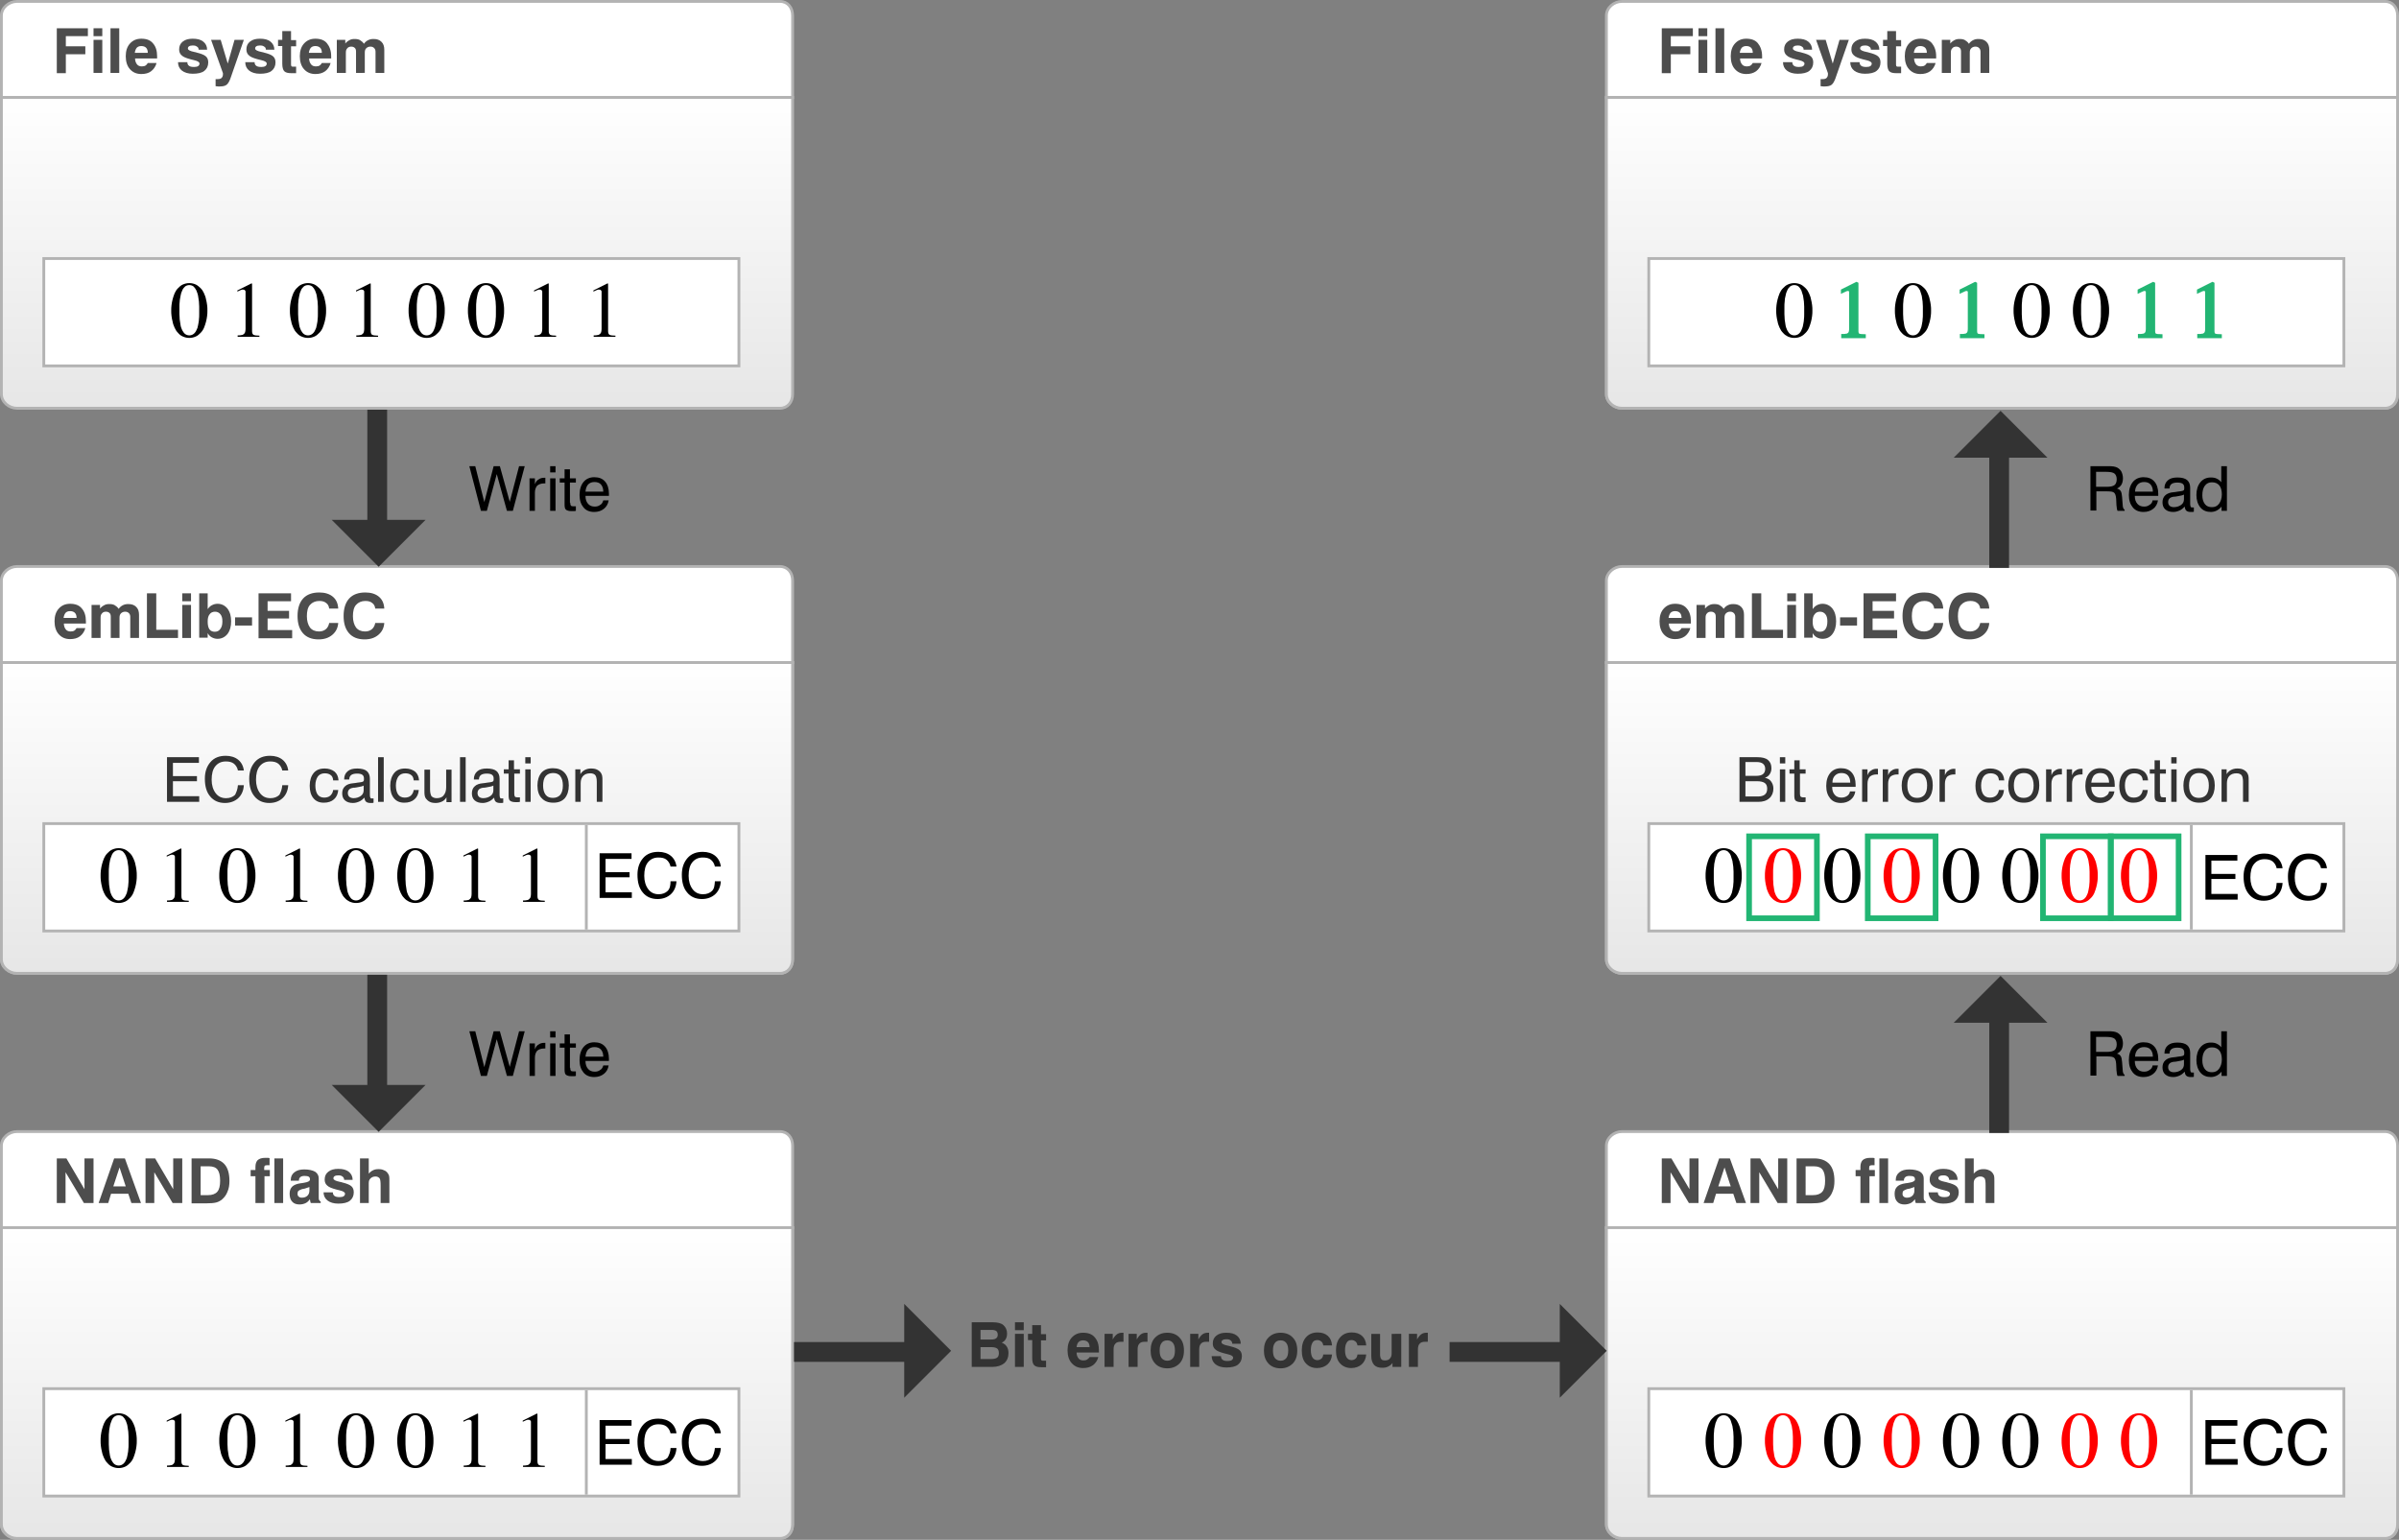 <?xml version="1.0" encoding="utf-8"?>
<!-- Generator: Adobe Illustrator 16.0.3, SVG Export Plug-In . SVG Version: 6.00 Build 0)  -->
<!DOCTYPE svg PUBLIC "-//W3C//DTD SVG 1.1//EN" "http://www.w3.org/Graphics/SVG/1.1/DTD/svg11.dtd">
<svg version="1.1" id="Layer_1" xmlns="http://www.w3.org/2000/svg" xmlns:xlink="http://www.w3.org/1999/xlink" x="0px" y="0px"
	 width="849px" height="545px" viewBox="0 0 849 545" style="enable-background:new 0 0 849 545;" xml:space="preserve">
<rect x="0" y="0" width="849" height="545" fill="#808080" stroke="none"/>
<style type="text/css">
<![CDATA[
	.st0{fill:url(#SVGID_10_);stroke:#B3B3B3;stroke-miterlimit:10;}
	.st1{fill:url(#SVGID_11_);stroke:#B3B3B3;stroke-miterlimit:10;}
	.st2{fill:#4D4D4D;}
	.st3{fill:none;stroke:#B3B3B3;stroke-miterlimit:10;}
	.st4{fill:url(#SVGID_1_);stroke:#B3B3B3;stroke-miterlimit:10;}
	.st5{fill:url(#SVGID_2_);stroke:#B3B3B3;stroke-miterlimit:10;}
	.st6{fill:url(#SVGID_3_);stroke:#B3B3B3;stroke-miterlimit:10;}
	.st7{fill:url(#SVGID_4_);stroke:#B3B3B3;stroke-miterlimit:10;}
	.st8{fill:url(#SVGID_5_);stroke:#B3B3B3;stroke-miterlimit:10;}
	.st9{fill:url(#SVGID_6_);stroke:#B3B3B3;stroke-miterlimit:10;}
	.st10{fill:url(#SVGID_7_);stroke:#B3B3B3;stroke-miterlimit:10;}
	.st11{fill:url(#SVGID_8_);stroke:#B3B3B3;stroke-miterlimit:10;}
	.st12{fill:url(#SVGID_9_);stroke:#B3B3B3;stroke-miterlimit:10;}
	.st13{fill:#22B573;stroke:#22B573;stroke-miterlimit:10;}
	.st14{fill:#FF0000;}
	.st15{fill:none;}
	.st16{fill:#333333;}
	.st17{fill:#FFFFFF;stroke:#B3B3B3;stroke-miterlimit:10;}
	.st18{fill:none;stroke:#333333;stroke-width:7;stroke-miterlimit:10;}
	.st19{fill:none;stroke:#22B573;stroke-width:2;stroke-miterlimit:10;}
]]>
</style>
<g>
	<g>
		<path class="st17" d="M280.5,5.5c0-2.8-1.7-5-4.5-5H6c-2.8,0-5.5,2.2-5.5,5v29h280V5.5z"/>
		<linearGradient id="SVGID_1_" gradientUnits="userSpaceOnUse" x1="140.5" y1="33.159" x2="140.5" y2="145.651">
			<stop  offset="0" style="stop-color:#FFFFFF"/>
			<stop  offset="1" style="stop-color:#E6E6E6"/>
		</linearGradient>
		<path class="st4" d="M0.5,34.5v105c0,2.8,2.7,5,5.5,5h270c2.8,0,4.5-2.2,4.5-5v-105H0.5z"/>
	</g>
	<g>
		<path class="st15" d="M0.5,34.5v105c0,2.8,2.7,5,5.5,5h270c2.8,0,4.5-2.2,4.5-5v-105H0.5z"/>
	</g>
	<g>
		<rect x="18.5" y="10" class="st15" width="143" height="24"/>
		<path class="st2" d="M20.1,25.8V10h11v2.8h-7.8v3.6h6.9v2.8h-6.9v6.7H20.1z"/>
		<path class="st2" d="M33.1,12.8V10h3.1v2.8H33.1z M33.1,25.8V14.1h3.1v11.7H33.1z"/>
		<path class="st2" d="M39.1,25.8V10h3.1v15.8H39.1z"/>
		<path class="st2" d="M52.3,22.3h3.1c-0.3,1.2-1,2.2-1.9,2.9s-2.1,1-3.5,1c-1.7,0-3-0.6-4-1.7c-1-1.1-1.5-2.7-1.5-4.6
			c0-1.9,0.5-3.4,1.5-4.5c1-1.1,2.3-1.7,4-1.7c1.8,0,3.2,0.5,4.1,1.6c1,1.1,1.5,2.6,1.5,4.6c0,0.2,0,0.4,0,0.5c0,0.1,0,0.2,0,0.3
			h-7.8c0,0.9,0.3,1.6,0.7,2.1c0.4,0.5,1,0.7,1.7,0.7c0.5,0,1-0.1,1.3-0.3C51.8,23,52.1,22.7,52.3,22.3z M47.7,18.7h4.6
			c0-0.8-0.2-1.4-0.6-1.8c-0.4-0.4-1-0.6-1.7-0.6c-0.7,0-1.2,0.2-1.6,0.6C48,17.4,47.8,18,47.7,18.7z"/>
		<path class="st2" d="M63.2,22h3.1c0,0.6,0.2,1,0.6,1.3c0.4,0.3,1,0.4,1.8,0.4c0.6,0,1.1-0.1,1.4-0.3s0.5-0.5,0.5-0.9
			c0-0.5-0.6-0.9-1.9-1.2c-0.5-0.1-0.9-0.2-1.2-0.3c-1.5-0.4-2.6-0.8-3.2-1.4c-0.6-0.5-0.9-1.2-0.9-2.1c0-1.2,0.4-2.1,1.3-2.8
			c0.9-0.7,2-1,3.5-1c1.6,0,2.8,0.3,3.7,1c0.9,0.7,1.4,1.7,1.4,2.9h-3c0-0.5-0.2-0.9-0.6-1.1c-0.4-0.3-0.8-0.4-1.5-0.4
			c-0.6,0-1,0.1-1.3,0.3c-0.3,0.2-0.4,0.4-0.4,0.8c0,0.5,0.8,0.9,2.3,1.2c0.4,0.1,0.6,0.1,0.8,0.2c1.6,0.4,2.6,0.8,3.2,1.3
			s0.9,1.2,0.9,2.2c0,1.3-0.5,2.3-1.4,3s-2.3,1-4.1,1c-1.6,0-2.9-0.4-3.8-1.1c-0.9-0.7-1.4-1.7-1.4-3V22z"/>
		<path class="st2" d="M76.3,30.5V28c0.1,0,0.2,0,0.3,0c0.1,0,0.2,0,0.4,0c0.6,0,1.1-0.1,1.4-0.4c0.3-0.3,0.5-0.7,0.5-1.3
			c0,0,0-0.1,0-0.2c0-0.1,0-0.1,0-0.2l-4.2-11.8h3.4l2.5,8.4l2.4-8.4h3.3l-4.8,13.8c-0.4,1-0.8,1.7-1.3,2.1s-1.3,0.6-2.4,0.6
			c-0.2,0-0.4,0-0.6,0C76.8,30.6,76.6,30.5,76.3,30.5z"/>
		<path class="st2" d="M87,22h3.1c0,0.6,0.2,1,0.6,1.3c0.4,0.3,1,0.4,1.8,0.4c0.6,0,1.1-0.1,1.4-0.3s0.5-0.5,0.5-0.9
			c0-0.5-0.6-0.9-1.9-1.2c-0.5-0.1-0.9-0.2-1.2-0.3c-1.5-0.4-2.6-0.8-3.2-1.4c-0.6-0.5-0.9-1.2-0.9-2.1c0-1.2,0.4-2.1,1.3-2.8
			c0.9-0.7,2-1,3.5-1c1.6,0,2.8,0.3,3.7,1c0.9,0.7,1.4,1.7,1.4,2.9h-3c0-0.5-0.2-0.9-0.6-1.1c-0.4-0.3-0.8-0.4-1.5-0.4
			c-0.6,0-1,0.1-1.3,0.3c-0.3,0.2-0.4,0.4-0.4,0.8c0,0.5,0.8,0.9,2.3,1.2c0.4,0.1,0.6,0.1,0.8,0.2c1.6,0.4,2.6,0.8,3.2,1.3
			s0.9,1.2,0.9,2.2c0,1.3-0.5,2.3-1.4,3s-2.3,1-4.1,1c-1.6,0-2.9-0.4-3.8-1.1c-0.9-0.7-1.4-1.7-1.4-3V22z"/>
		<path class="st2" d="M104.9,25.9c-0.3,0-0.6,0-1,0c-0.4,0-0.7,0-0.8,0c-1.2,0-2-0.2-2.5-0.7c-0.4-0.4-0.7-1.3-0.7-2.6v-6.3h-1.5
			v-2.2h1.5V11h3.1v3.2h1.8v2.2h-1.8v6.5c0,0.3,0.1,0.5,0.2,0.6s0.4,0.1,0.8,0.1h0.8V25.9z"/>
		<path class="st2" d="M113.9,22.3h3.1c-0.3,1.2-1,2.2-1.9,2.9c-1,0.7-2.1,1-3.5,1c-1.7,0-3-0.6-4-1.7c-1-1.1-1.5-2.7-1.5-4.6
			c0-1.9,0.5-3.4,1.5-4.5c1-1.1,2.3-1.7,4-1.7c1.8,0,3.2,0.5,4.1,1.6s1.5,2.6,1.5,4.6c0,0.2,0,0.4,0,0.5c0,0.1,0,0.2,0,0.3h-7.8
			c0,0.9,0.3,1.6,0.7,2.1c0.4,0.5,1,0.7,1.7,0.7c0.5,0,1-0.1,1.3-0.3C113.4,23,113.7,22.7,113.9,22.3z M109.3,18.7h4.6
			c0-0.8-0.2-1.4-0.6-1.8c-0.4-0.4-1-0.6-1.7-0.6c-0.7,0-1.2,0.2-1.6,0.6C109.6,17.4,109.4,18,109.3,18.7z"/>
		<path class="st2" d="M119.2,25.8V14.1h3v1.3c0.4-0.5,0.9-0.9,1.5-1.2c0.5-0.3,1.1-0.4,1.8-0.4c0.7,0,1.4,0.1,1.9,0.4
			c0.5,0.3,1,0.7,1.4,1.3c0.4-0.6,0.9-1,1.5-1.3c0.6-0.3,1.2-0.4,1.9-0.4c1.2,0,2.1,0.3,2.8,1s1,1.6,1,2.8v8.2h-3.1v-7.5
			c0-0.6-0.2-1-0.5-1.3c-0.3-0.3-0.7-0.5-1.3-0.5c-0.6,0-1.1,0.2-1.5,0.6s-0.5,0.9-0.5,1.6v7.1H126v-7.5c0-0.6-0.1-1-0.4-1.3
			c-0.3-0.3-0.7-0.5-1.3-0.5c-0.6,0-1.1,0.2-1.4,0.6c-0.4,0.4-0.5,0.9-0.5,1.6v7.1H119.2z"/>
	</g>
	<g>
		<rect x="15.5" y="91.5" class="st17" width="246" height="38"/>
		<g>
			<rect x="60" y="100" class="st15" width="167" height="21"/>
			<path d="M67,100.2c0.9,0,1.6,0.2,2.3,0.5c0.6,0.3,1.2,0.8,1.7,1.3c0.5,0.5,0.9,1.1,1.2,1.8c0.3,0.7,0.6,1.4,0.7,2.1
				c0.2,0.7,0.3,1.4,0.4,2.1c0.1,0.7,0.1,1.3,0.1,1.9c0,0.6,0,1.2-0.1,1.9c-0.1,0.7-0.2,1.4-0.4,2.1c-0.2,0.7-0.4,1.4-0.7,2.1
				c-0.3,0.7-0.7,1.3-1.2,1.8c-0.5,0.5-1,1-1.7,1.3s-1.4,0.5-2.3,0.5c-0.9,0-1.6-0.2-2.3-0.5s-1.2-0.7-1.7-1.3
				c-0.5-0.5-0.9-1.1-1.2-1.8s-0.6-1.4-0.7-2.1c-0.2-0.7-0.3-1.4-0.4-2.1c-0.1-0.7-0.1-1.3-0.1-1.9c0-0.5,0-1.2,0.1-1.9
				c0.1-0.7,0.2-1.4,0.4-2.1c0.2-0.7,0.4-1.4,0.7-2.1c0.3-0.7,0.7-1.3,1.2-1.8c0.5-0.5,1-1,1.7-1.3C65.4,100.4,66.1,100.2,67,100.2z
				 M67,100.9c-0.6,0-1.1,0.2-1.5,0.5c-0.4,0.4-0.8,0.8-1,1.4c-0.3,0.6-0.5,1.2-0.6,1.9c-0.1,0.7-0.3,1.4-0.3,2
				c-0.1,0.7-0.1,1.3-0.1,1.8c0,0.6,0,1,0,1.3c0,0.4,0,0.9,0,1.4c0,0.6,0.1,1.2,0.1,1.9c0.1,0.7,0.2,1.3,0.3,2
				c0.1,0.7,0.4,1.3,0.6,1.8c0.3,0.5,0.6,1,1,1.3s0.9,0.5,1.5,0.5c0.6,0,1.1-0.2,1.5-0.5c0.4-0.3,0.8-0.8,1-1.3
				c0.3-0.5,0.5-1.1,0.6-1.8c0.1-0.7,0.3-1.3,0.3-2c0.1-0.7,0.1-1.3,0.1-1.9c0-0.6,0-1.1,0-1.4c0-0.3,0-0.8,0-1.3
				c0-0.6-0.1-1.2-0.1-1.8c-0.1-0.7-0.2-1.3-0.3-2c-0.1-0.7-0.4-1.3-0.6-1.9c-0.3-0.6-0.6-1-1-1.4C68.1,101.1,67.6,100.9,67,100.9z"
				/>
			<path d="M84.3,118.7c0.4,0,0.8,0,1.1-0.1c0.3,0,0.6-0.1,0.8-0.3c0.2-0.1,0.4-0.4,0.5-0.6c0.1-0.3,0.2-0.7,0.2-1.2v-12.7
				c0-0.1,0-0.3,0-0.5c0-0.2,0-0.3-0.1-0.4c-0.1-0.1-0.1-0.2-0.3-0.3s-0.3-0.1-0.6-0.1c-0.1,0-0.2,0-0.2,0s-0.1,0-0.3,0.1
				c-0.1,0-0.3,0.1-0.5,0.2c-0.2,0.1-0.5,0.2-0.9,0.4v-0.4l5-2.5l0.2,0.1v16.8c0,0.7,0.2,1.1,0.5,1.3c0.4,0.2,1.1,0.3,2.1,0.3v0.4
				h-7.7V118.7z"/>
			<path d="M109,100.2c0.9,0,1.6,0.2,2.3,0.5c0.6,0.3,1.2,0.8,1.7,1.3c0.5,0.5,0.9,1.1,1.2,1.8c0.3,0.7,0.6,1.4,0.7,2.1
				c0.2,0.7,0.3,1.4,0.4,2.1c0.1,0.7,0.1,1.3,0.1,1.9c0,0.6,0,1.2-0.1,1.9c-0.1,0.7-0.2,1.4-0.4,2.1c-0.2,0.7-0.4,1.4-0.7,2.1
				c-0.3,0.7-0.7,1.3-1.2,1.8c-0.5,0.5-1,1-1.7,1.3s-1.4,0.5-2.3,0.5c-0.9,0-1.6-0.2-2.3-0.5s-1.2-0.7-1.7-1.3
				c-0.5-0.5-0.9-1.1-1.2-1.8s-0.6-1.4-0.7-2.1c-0.2-0.7-0.3-1.4-0.4-2.1c-0.1-0.7-0.1-1.3-0.1-1.9c0-0.5,0-1.2,0.1-1.9
				c0.1-0.7,0.2-1.4,0.4-2.1c0.2-0.7,0.4-1.4,0.7-2.1c0.3-0.7,0.7-1.3,1.2-1.8c0.5-0.5,1-1,1.7-1.3
				C107.4,100.4,108.1,100.2,109,100.2z M109,100.9c-0.6,0-1.1,0.2-1.5,0.5c-0.4,0.4-0.8,0.8-1,1.4c-0.3,0.6-0.5,1.2-0.6,1.9
				c-0.1,0.7-0.3,1.4-0.3,2c-0.1,0.7-0.1,1.3-0.1,1.8c0,0.6,0,1,0,1.3c0,0.4,0,0.9,0,1.4c0,0.6,0.1,1.2,0.1,1.9
				c0.1,0.7,0.2,1.3,0.3,2c0.1,0.7,0.4,1.3,0.6,1.8c0.3,0.5,0.6,1,1,1.3s0.9,0.5,1.5,0.5c0.6,0,1.1-0.2,1.5-0.5
				c0.4-0.3,0.8-0.8,1-1.3c0.3-0.5,0.5-1.1,0.6-1.8c0.1-0.7,0.3-1.3,0.3-2c0.1-0.7,0.1-1.3,0.1-1.9c0-0.6,0-1.1,0-1.4
				c0-0.3,0-0.8,0-1.3c0-0.6-0.1-1.2-0.1-1.8c-0.1-0.7-0.2-1.3-0.3-2c-0.1-0.7-0.4-1.3-0.6-1.9c-0.3-0.6-0.6-1-1-1.4
				C110.1,101.1,109.6,100.9,109,100.9z"/>
			<path d="M126.3,118.7c0.4,0,0.8,0,1.1-0.1c0.3,0,0.6-0.1,0.8-0.3c0.2-0.1,0.4-0.4,0.5-0.6c0.1-0.3,0.2-0.7,0.2-1.2v-12.7
				c0-0.1,0-0.3,0-0.5c0-0.2,0-0.3-0.1-0.4c-0.1-0.1-0.1-0.2-0.3-0.3s-0.3-0.1-0.6-0.1c-0.1,0-0.2,0-0.2,0s-0.1,0-0.3,0.1
				c-0.1,0-0.3,0.1-0.5,0.2c-0.2,0.1-0.5,0.2-0.9,0.4v-0.4l5-2.5l0.2,0.1v16.8c0,0.7,0.2,1.1,0.5,1.3c0.4,0.2,1.1,0.3,2.1,0.3v0.4
				h-7.7V118.7z"/>
			<path d="M151,100.2c0.9,0,1.6,0.2,2.3,0.5c0.6,0.3,1.2,0.8,1.7,1.3c0.5,0.5,0.9,1.1,1.2,1.8c0.3,0.7,0.6,1.4,0.7,2.1
				c0.2,0.7,0.3,1.4,0.4,2.1c0.1,0.7,0.1,1.3,0.1,1.9c0,0.6,0,1.2-0.1,1.9c-0.1,0.7-0.2,1.4-0.4,2.1c-0.2,0.7-0.4,1.4-0.7,2.1
				s-0.7,1.3-1.2,1.8c-0.5,0.5-1,1-1.7,1.3c-0.6,0.3-1.4,0.5-2.3,0.5s-1.6-0.2-2.3-0.5c-0.6-0.3-1.2-0.7-1.7-1.3
				c-0.5-0.5-0.9-1.1-1.2-1.8c-0.3-0.7-0.6-1.4-0.7-2.1c-0.2-0.7-0.3-1.4-0.4-2.1c-0.1-0.7-0.1-1.3-0.1-1.9c0-0.5,0-1.2,0.1-1.9
				c0.1-0.7,0.2-1.4,0.4-2.1c0.2-0.7,0.4-1.4,0.7-2.1c0.3-0.7,0.7-1.3,1.2-1.8c0.5-0.5,1-1,1.7-1.3
				C149.4,100.4,150.1,100.2,151,100.2z M151,100.9c-0.6,0-1.1,0.2-1.5,0.5c-0.4,0.4-0.8,0.8-1,1.4c-0.3,0.6-0.5,1.2-0.6,1.9
				c-0.1,0.7-0.3,1.4-0.3,2c-0.1,0.7-0.1,1.3-0.1,1.8c0,0.6,0,1,0,1.3c0,0.4,0,0.9,0,1.4c0,0.6,0.1,1.2,0.1,1.9
				c0.1,0.7,0.2,1.3,0.3,2c0.1,0.7,0.4,1.3,0.6,1.8c0.3,0.5,0.6,1,1,1.3c0.4,0.3,0.9,0.5,1.5,0.5s1.1-0.2,1.5-0.5
				c0.4-0.3,0.8-0.8,1-1.3s0.5-1.1,0.6-1.8s0.3-1.3,0.3-2c0.1-0.7,0.1-1.3,0.1-1.9c0-0.6,0-1.1,0-1.4c0-0.3,0-0.8,0-1.3
				c0-0.6-0.1-1.2-0.1-1.8c-0.1-0.7-0.2-1.3-0.3-2c-0.1-0.7-0.4-1.3-0.6-1.9c-0.3-0.6-0.6-1-1-1.4
				C152.1,101.1,151.6,100.9,151,100.9z"/>
			<path d="M172,100.2c0.9,0,1.6,0.2,2.3,0.5c0.6,0.3,1.2,0.8,1.7,1.3c0.5,0.5,0.9,1.1,1.2,1.8c0.3,0.7,0.6,1.4,0.7,2.1
				c0.2,0.7,0.3,1.4,0.4,2.1c0.1,0.7,0.1,1.3,0.1,1.9c0,0.6,0,1.2-0.1,1.9c-0.1,0.7-0.2,1.4-0.4,2.1c-0.2,0.7-0.4,1.4-0.7,2.1
				s-0.7,1.3-1.2,1.8c-0.5,0.5-1,1-1.7,1.3c-0.6,0.3-1.4,0.5-2.3,0.5s-1.6-0.2-2.3-0.5c-0.6-0.3-1.2-0.7-1.7-1.3
				c-0.5-0.5-0.9-1.1-1.2-1.8c-0.3-0.7-0.6-1.4-0.7-2.1c-0.2-0.7-0.3-1.4-0.4-2.1c-0.1-0.7-0.1-1.3-0.1-1.9c0-0.5,0-1.2,0.1-1.9
				c0.1-0.7,0.2-1.4,0.4-2.1c0.2-0.7,0.4-1.4,0.7-2.1c0.3-0.7,0.7-1.3,1.2-1.8c0.5-0.5,1-1,1.7-1.3
				C170.4,100.4,171.1,100.2,172,100.2z M172,100.9c-0.6,0-1.1,0.2-1.5,0.5c-0.4,0.4-0.8,0.8-1,1.4c-0.3,0.6-0.5,1.2-0.6,1.9
				c-0.1,0.7-0.3,1.4-0.3,2c-0.1,0.7-0.1,1.3-0.1,1.8c0,0.6,0,1,0,1.3c0,0.4,0,0.9,0,1.4c0,0.6,0.1,1.2,0.1,1.9
				c0.1,0.7,0.2,1.3,0.3,2c0.1,0.7,0.4,1.3,0.6,1.8c0.3,0.5,0.6,1,1,1.3c0.4,0.3,0.9,0.5,1.5,0.5s1.1-0.2,1.5-0.5
				c0.4-0.3,0.8-0.8,1-1.3s0.5-1.1,0.6-1.8s0.3-1.3,0.3-2c0.1-0.7,0.1-1.3,0.1-1.9c0-0.6,0-1.1,0-1.4c0-0.3,0-0.8,0-1.3
				c0-0.6-0.1-1.2-0.1-1.8c-0.1-0.7-0.2-1.3-0.3-2c-0.1-0.7-0.4-1.3-0.6-1.9c-0.3-0.6-0.6-1-1-1.4
				C173.1,101.1,172.6,100.9,172,100.9z"/>
			<path d="M189.3,118.7c0.4,0,0.8,0,1.1-0.1c0.3,0,0.6-0.1,0.8-0.3c0.2-0.1,0.4-0.4,0.5-0.6c0.1-0.3,0.2-0.7,0.2-1.2v-12.7
				c0-0.1,0-0.3,0-0.5c0-0.2,0-0.3-0.1-0.4c-0.1-0.1-0.1-0.2-0.3-0.3c-0.1-0.1-0.3-0.1-0.6-0.1c-0.1,0-0.2,0-0.2,0s-0.1,0-0.3,0.1
				c-0.1,0-0.3,0.1-0.5,0.2s-0.5,0.2-0.9,0.4v-0.4l5-2.5l0.2,0.1v16.8c0,0.7,0.2,1.1,0.5,1.3c0.4,0.2,1.1,0.3,2.1,0.3v0.4h-7.7
				V118.7z"/>
			<path d="M210.3,118.7c0.4,0,0.8,0,1.1-0.1c0.3,0,0.6-0.1,0.8-0.3c0.2-0.1,0.4-0.4,0.5-0.6c0.1-0.3,0.2-0.7,0.2-1.2v-12.7
				c0-0.1,0-0.3,0-0.5c0-0.2,0-0.3-0.1-0.4c-0.1-0.1-0.1-0.2-0.3-0.3c-0.1-0.1-0.3-0.1-0.6-0.1c-0.1,0-0.2,0-0.2,0s-0.1,0-0.3,0.1
				c-0.1,0-0.3,0.1-0.5,0.2s-0.5,0.2-0.9,0.4v-0.4l5-2.5l0.2,0.1v16.8c0,0.7,0.2,1.1,0.5,1.3c0.4,0.2,1.1,0.3,2.1,0.3v0.4h-7.7
				V118.7z"/>
		</g>
	</g>
	<g>
		<path class="st17" d="M280.5,205.5c0-2.8-1.7-5-4.5-5H6c-2.8,0-5.5,2.2-5.5,5v29h280V205.5z"/>
		<linearGradient id="SVGID_2_" gradientUnits="userSpaceOnUse" x1="140.5" y1="233.159" x2="140.5" y2="345.652">
			<stop  offset="0" style="stop-color:#FFFFFF"/>
			<stop  offset="1" style="stop-color:#E6E6E6"/>
		</linearGradient>
		<path class="st5" d="M0.5,234.5v105c0,2.8,2.7,5,5.5,5h270c2.8,0,4.5-2.2,4.5-5v-105H0.5z"/>
	</g>
	<linearGradient id="SVGID_3_" gradientUnits="userSpaceOnUse" x1="140.5" y1="233.159" x2="140.5" y2="345.652">
		<stop  offset="0" style="stop-color:#FFFFFF"/>
		<stop  offset="1" style="stop-color:#E6E6E6"/>
	</linearGradient>
	<path class="st6" d="M0.5,234.5v105c0,2.8,2.7,5,5.5,5h270c2.8,0,4.5-2.2,4.5-5v-105H0.5z"/>
	<g>
		<rect x="18.5" y="210" class="st15" width="143" height="24"/>
		<path class="st2" d="M27.1,222.3h3.1c-0.3,1.2-1,2.2-1.9,2.9s-2.1,1-3.5,1c-1.7,0-3-0.6-4-1.7c-1-1.1-1.5-2.7-1.5-4.6
			c0-1.9,0.5-3.4,1.5-4.5c1-1.1,2.3-1.7,4-1.7c1.8,0,3.2,0.5,4.1,1.6c1,1.1,1.5,2.6,1.5,4.6c0,0.2,0,0.4,0,0.5c0,0.1,0,0.2,0,0.3
			h-7.8c0,0.9,0.3,1.6,0.7,2.1c0.4,0.5,1,0.7,1.7,0.7c0.5,0,1-0.1,1.3-0.3C26.6,223,26.9,222.7,27.1,222.3z M22.5,218.7h4.6
			c0-0.8-0.2-1.4-0.6-1.8c-0.4-0.4-1-0.6-1.7-0.6c-0.7,0-1.2,0.2-1.6,0.6C22.8,217.4,22.6,218,22.5,218.7z"/>
		<path class="st2" d="M32.4,225.8v-11.7h3v1.3c0.4-0.5,0.9-0.9,1.5-1.2c0.5-0.3,1.1-0.4,1.8-0.4c0.7,0,1.4,0.1,1.9,0.4
			c0.5,0.3,1,0.7,1.4,1.3c0.4-0.6,0.9-1,1.5-1.3c0.6-0.3,1.2-0.4,1.9-0.4c1.2,0,2.1,0.3,2.8,1s1,1.6,1,2.8v8.2h-3.1v-7.5
			c0-0.6-0.2-1-0.5-1.3c-0.3-0.3-0.7-0.5-1.3-0.5c-0.6,0-1.1,0.2-1.5,0.6c-0.4,0.4-0.5,0.9-0.5,1.6v7.1h-3.1v-7.5
			c0-0.6-0.1-1-0.4-1.3c-0.3-0.3-0.7-0.5-1.3-0.5c-0.6,0-1.1,0.2-1.4,0.6c-0.4,0.4-0.5,0.9-0.5,1.6v7.1H32.4z"/>
		<path class="st2" d="M52,225.8V210h3.3v12.9h7.7v2.9H52z"/>
		<path class="st2" d="M64.5,212.8V210h3.1v2.8H64.5z M64.5,225.8v-11.7h3.1v11.7H64.5z"/>
		<path class="st2" d="M70.5,210h3v5.6c0.4-0.6,0.9-1.1,1.5-1.4c0.6-0.3,1.2-0.5,2-0.5c1.4,0,2.6,0.6,3.5,1.7
			c0.9,1.2,1.3,2.7,1.3,4.5c0,1.8-0.4,3.3-1.3,4.5c-0.9,1.1-2.1,1.7-3.5,1.7c-0.8,0-1.4-0.2-2-0.5c-0.6-0.3-1.1-0.8-1.5-1.5v1.6h-3
			V210z M78.7,219.9c0-1.1-0.2-1.9-0.7-2.5s-1.1-0.9-1.9-0.9c-0.8,0-1.5,0.3-1.9,0.9c-0.5,0.6-0.7,1.4-0.7,2.6
			c0,1.2,0.2,2.1,0.6,2.7c0.4,0.6,1.1,0.9,1.9,0.9c0.8,0,1.5-0.3,1.9-0.9C78.5,222,78.7,221.1,78.7,219.9z"/>
		<path class="st2" d="M83.2,221.4v-2.9h6v2.9H83.2z"/>
		<path class="st2" d="M91.5,225.8V210H103v2.8h-8.3v3.4h7.6v2.7h-7.6v4.1h8.7v2.9H91.5z"/>
		<path class="st2" d="M119.7,220.4c-0.1,1.8-0.8,3.2-2.1,4.3c-1.3,1.1-2.9,1.6-4.9,1.6c-2.3,0-4.2-0.7-5.5-2.2
			c-1.3-1.5-1.9-3.5-1.9-6.1c0-2.7,0.7-4.8,2-6.2c1.3-1.4,3.2-2.1,5.7-2.1c2,0,3.6,0.5,4.8,1.5c1.2,1,1.8,2.4,1.9,4.2h-3.2
			c-0.1-0.9-0.5-1.6-1.1-2c-0.6-0.5-1.4-0.7-2.4-0.7c-1.4,0-2.5,0.5-3.3,1.4s-1.1,2.3-1.1,4c0,1.7,0.4,3,1.1,4
			c0.7,0.9,1.8,1.4,3.2,1.4c1,0,1.8-0.3,2.4-0.8s1-1.2,1.2-2.2H119.7z"/>
		<path class="st2" d="M136,220.4c-0.1,1.8-0.8,3.2-2.1,4.3c-1.3,1.1-2.9,1.6-4.9,1.6c-2.3,0-4.2-0.7-5.5-2.2
			c-1.3-1.5-1.9-3.5-1.9-6.1c0-2.7,0.7-4.8,2-6.2c1.3-1.4,3.2-2.1,5.7-2.1c2,0,3.6,0.5,4.8,1.5c1.2,1,1.8,2.4,1.9,4.2h-3.2
			c-0.1-0.9-0.5-1.6-1.1-2c-0.6-0.5-1.4-0.7-2.4-0.7c-1.4,0-2.5,0.5-3.3,1.4s-1.1,2.3-1.1,4c0,1.7,0.4,3,1.1,4
			c0.7,0.9,1.8,1.4,3.2,1.4c1,0,1.8-0.3,2.4-0.8s1-1.2,1.2-2.2H136z"/>
	</g>
	<g>
		<rect x="15.5" y="291.5" class="st17" width="246" height="38"/>
		<g>
			<rect x="35" y="300" class="st15" width="167" height="21"/>
			<path d="M42,300.2c0.9,0,1.6,0.2,2.3,0.5c0.6,0.3,1.2,0.8,1.7,1.3c0.5,0.5,0.9,1.1,1.2,1.8c0.3,0.7,0.6,1.4,0.7,2.1
				c0.2,0.7,0.3,1.4,0.4,2.1c0.1,0.7,0.1,1.3,0.1,1.9c0,0.6,0,1.2-0.1,1.9c-0.1,0.7-0.2,1.4-0.4,2.1c-0.2,0.7-0.4,1.4-0.7,2.1
				c-0.3,0.7-0.7,1.3-1.2,1.8c-0.5,0.5-1,1-1.7,1.3s-1.4,0.5-2.3,0.5c-0.9,0-1.6-0.2-2.3-0.5s-1.2-0.7-1.7-1.3
				c-0.5-0.5-0.9-1.1-1.2-1.8s-0.6-1.4-0.7-2.1c-0.2-0.7-0.3-1.4-0.4-2.1c-0.1-0.7-0.1-1.3-0.1-1.9c0-0.5,0-1.2,0.1-1.9
				c0.1-0.7,0.2-1.4,0.4-2.1c0.2-0.7,0.4-1.4,0.7-2.1c0.3-0.7,0.7-1.3,1.2-1.8c0.5-0.5,1-1,1.7-1.3C40.4,300.4,41.1,300.2,42,300.2z
				 M42,300.9c-0.6,0-1.1,0.2-1.5,0.5s-0.8,0.8-1,1.4s-0.5,1.2-0.6,1.9c-0.1,0.7-0.3,1.4-0.3,2c-0.1,0.7-0.1,1.3-0.1,1.8
				c0,0.6,0,1,0,1.3c0,0.4,0,0.9,0,1.4c0,0.6,0.1,1.2,0.1,1.9c0.1,0.7,0.2,1.3,0.3,2s0.4,1.3,0.6,1.8c0.3,0.5,0.6,1,1,1.3
				s0.9,0.5,1.5,0.5c0.6,0,1.1-0.2,1.5-0.5c0.4-0.3,0.8-0.8,1-1.3c0.3-0.5,0.5-1.1,0.6-1.8c0.1-0.7,0.3-1.3,0.3-2
				c0.1-0.7,0.1-1.3,0.1-1.9c0-0.6,0-1.1,0-1.4c0-0.3,0-0.8,0-1.3c0-0.6-0.1-1.2-0.1-1.8c-0.1-0.7-0.2-1.3-0.3-2
				c-0.1-0.7-0.4-1.3-0.6-1.9c-0.3-0.6-0.6-1-1-1.4C43.1,301.1,42.6,300.9,42,300.9z"/>
			<path d="M59.3,318.7c0.4,0,0.8,0,1.1-0.1c0.3,0,0.6-0.1,0.8-0.3s0.4-0.4,0.5-0.6c0.1-0.3,0.2-0.7,0.2-1.2v-12.7
				c0-0.1,0-0.3,0-0.5c0-0.2,0-0.3-0.1-0.4c-0.1-0.1-0.1-0.2-0.3-0.3s-0.3-0.1-0.6-0.1c-0.1,0-0.2,0-0.2,0s-0.1,0-0.3,0.1
				c-0.1,0-0.3,0.1-0.5,0.2c-0.2,0.1-0.5,0.2-0.9,0.4v-0.4l5-2.5l0.2,0.1v16.8c0,0.7,0.2,1.1,0.5,1.3c0.4,0.2,1.1,0.3,2.1,0.3v0.4
				h-7.7V318.7z"/>
			<path d="M84,300.2c0.9,0,1.6,0.2,2.3,0.5c0.6,0.3,1.2,0.8,1.7,1.3c0.5,0.5,0.9,1.1,1.2,1.8c0.3,0.7,0.6,1.4,0.7,2.1
				c0.2,0.7,0.3,1.4,0.4,2.1c0.1,0.7,0.1,1.3,0.1,1.9c0,0.6,0,1.2-0.1,1.9c-0.1,0.7-0.2,1.4-0.4,2.1c-0.2,0.7-0.4,1.4-0.7,2.1
				c-0.3,0.7-0.7,1.3-1.2,1.8c-0.5,0.5-1,1-1.7,1.3s-1.4,0.5-2.3,0.5c-0.9,0-1.6-0.2-2.3-0.5s-1.2-0.7-1.7-1.3
				c-0.5-0.5-0.9-1.1-1.2-1.8s-0.6-1.4-0.7-2.1c-0.2-0.7-0.3-1.4-0.4-2.1c-0.1-0.7-0.1-1.3-0.1-1.9c0-0.5,0-1.2,0.1-1.9
				c0.1-0.7,0.2-1.4,0.4-2.1c0.2-0.7,0.4-1.4,0.7-2.1c0.3-0.7,0.7-1.3,1.2-1.8c0.5-0.5,1-1,1.7-1.3C82.4,300.4,83.1,300.2,84,300.2z
				 M84,300.9c-0.6,0-1.1,0.2-1.5,0.5s-0.8,0.8-1,1.4s-0.5,1.2-0.6,1.9c-0.1,0.7-0.3,1.4-0.3,2c-0.1,0.7-0.1,1.3-0.1,1.8
				c0,0.6,0,1,0,1.3c0,0.4,0,0.9,0,1.4c0,0.6,0.1,1.2,0.1,1.9c0.1,0.7,0.2,1.3,0.3,2s0.4,1.3,0.6,1.8c0.3,0.5,0.6,1,1,1.3
				s0.9,0.5,1.5,0.5c0.6,0,1.1-0.2,1.5-0.5c0.4-0.3,0.8-0.8,1-1.3c0.3-0.5,0.5-1.1,0.6-1.8c0.1-0.7,0.3-1.3,0.3-2
				c0.1-0.7,0.1-1.3,0.1-1.9c0-0.6,0-1.1,0-1.4c0-0.3,0-0.8,0-1.3c0-0.6-0.1-1.2-0.1-1.8c-0.1-0.7-0.2-1.3-0.3-2
				c-0.1-0.7-0.4-1.3-0.6-1.9c-0.3-0.6-0.6-1-1-1.4C85.1,301.1,84.6,300.9,84,300.9z"/>
			<path d="M101.3,318.7c0.4,0,0.8,0,1.1-0.1c0.3,0,0.6-0.1,0.8-0.3s0.4-0.4,0.5-0.6c0.1-0.3,0.2-0.7,0.2-1.2v-12.7
				c0-0.1,0-0.3,0-0.5c0-0.2,0-0.3-0.1-0.4c-0.1-0.1-0.1-0.2-0.3-0.3s-0.3-0.1-0.6-0.1c-0.1,0-0.2,0-0.2,0s-0.1,0-0.3,0.1
				c-0.1,0-0.3,0.1-0.5,0.2c-0.2,0.1-0.5,0.2-0.9,0.4v-0.4l5-2.5l0.2,0.1v16.8c0,0.7,0.2,1.1,0.5,1.3c0.4,0.2,1.1,0.3,2.1,0.3v0.4
				h-7.7V318.7z"/>
			<path d="M126,300.2c0.9,0,1.6,0.2,2.3,0.5c0.6,0.3,1.2,0.8,1.7,1.3c0.5,0.5,0.9,1.1,1.2,1.8c0.3,0.7,0.6,1.4,0.7,2.1
				c0.2,0.7,0.3,1.4,0.4,2.1c0.1,0.7,0.1,1.3,0.1,1.9c0,0.6,0,1.2-0.1,1.9c-0.1,0.7-0.2,1.4-0.4,2.1c-0.2,0.7-0.4,1.4-0.7,2.1
				s-0.7,1.3-1.2,1.8c-0.5,0.5-1,1-1.7,1.3c-0.6,0.3-1.4,0.5-2.3,0.5s-1.6-0.2-2.3-0.5c-0.6-0.3-1.2-0.7-1.7-1.3
				c-0.5-0.5-0.9-1.1-1.2-1.8c-0.3-0.7-0.6-1.4-0.7-2.1c-0.2-0.7-0.3-1.4-0.4-2.1c-0.1-0.7-0.1-1.3-0.1-1.9c0-0.5,0-1.2,0.1-1.9
				c0.1-0.7,0.2-1.4,0.4-2.1c0.2-0.7,0.4-1.4,0.7-2.1c0.3-0.7,0.7-1.3,1.2-1.8c0.5-0.5,1-1,1.7-1.3
				C124.4,300.4,125.1,300.2,126,300.2z M126,300.9c-0.6,0-1.1,0.2-1.5,0.5c-0.4,0.4-0.8,0.8-1,1.4s-0.5,1.2-0.6,1.9
				c-0.1,0.7-0.3,1.4-0.3,2c-0.1,0.7-0.1,1.3-0.1,1.8c0,0.6,0,1,0,1.3c0,0.4,0,0.9,0,1.4c0,0.6,0.1,1.2,0.1,1.9
				c0.1,0.7,0.2,1.3,0.3,2s0.4,1.3,0.6,1.8c0.3,0.5,0.6,1,1,1.3c0.4,0.3,0.9,0.5,1.5,0.5s1.1-0.2,1.5-0.5c0.4-0.3,0.8-0.8,1-1.3
				c0.3-0.5,0.5-1.1,0.6-1.8s0.3-1.3,0.3-2c0.1-0.7,0.1-1.3,0.1-1.9c0-0.6,0-1.1,0-1.4c0-0.3,0-0.8,0-1.3c0-0.6-0.1-1.2-0.1-1.8
				c-0.1-0.7-0.2-1.3-0.3-2c-0.1-0.7-0.4-1.3-0.6-1.9s-0.6-1-1-1.4C127.1,301.1,126.6,300.9,126,300.9z"/>
			<path d="M147,300.2c0.9,0,1.6,0.2,2.3,0.5c0.6,0.3,1.2,0.8,1.7,1.3c0.5,0.5,0.9,1.1,1.2,1.8c0.3,0.7,0.6,1.4,0.7,2.1
				c0.2,0.7,0.3,1.4,0.4,2.1c0.1,0.7,0.1,1.3,0.1,1.9c0,0.6,0,1.2-0.1,1.9c-0.1,0.7-0.2,1.4-0.4,2.1c-0.2,0.7-0.4,1.4-0.7,2.1
				s-0.7,1.3-1.2,1.8c-0.5,0.5-1,1-1.7,1.3c-0.6,0.3-1.4,0.5-2.3,0.5s-1.6-0.2-2.3-0.5c-0.6-0.3-1.2-0.7-1.7-1.3
				c-0.5-0.5-0.9-1.1-1.2-1.8c-0.3-0.7-0.6-1.4-0.7-2.1c-0.2-0.7-0.3-1.4-0.4-2.1c-0.1-0.7-0.1-1.3-0.1-1.9c0-0.5,0-1.2,0.1-1.9
				c0.1-0.7,0.2-1.4,0.4-2.1c0.2-0.7,0.4-1.4,0.7-2.1c0.3-0.7,0.7-1.3,1.2-1.8c0.5-0.5,1-1,1.7-1.3
				C145.4,300.4,146.1,300.2,147,300.2z M147,300.9c-0.6,0-1.1,0.2-1.5,0.5c-0.4,0.4-0.8,0.8-1,1.4s-0.5,1.2-0.6,1.9
				c-0.1,0.7-0.3,1.4-0.3,2c-0.1,0.7-0.1,1.3-0.1,1.8c0,0.6,0,1,0,1.3c0,0.4,0,0.9,0,1.4c0,0.6,0.1,1.2,0.1,1.9
				c0.1,0.7,0.2,1.3,0.3,2s0.4,1.3,0.6,1.8c0.3,0.5,0.6,1,1,1.3c0.4,0.3,0.9,0.5,1.5,0.5s1.1-0.2,1.5-0.5c0.4-0.3,0.8-0.8,1-1.3
				c0.3-0.5,0.5-1.1,0.6-1.8s0.3-1.3,0.3-2c0.1-0.7,0.1-1.3,0.1-1.9c0-0.6,0-1.1,0-1.4c0-0.3,0-0.8,0-1.3c0-0.6-0.1-1.2-0.1-1.8
				c-0.1-0.7-0.2-1.3-0.3-2c-0.1-0.7-0.4-1.3-0.6-1.9s-0.6-1-1-1.4C148.1,301.1,147.6,300.9,147,300.9z"/>
			<path d="M164.3,318.7c0.4,0,0.8,0,1.1-0.1c0.3,0,0.6-0.1,0.8-0.3s0.4-0.4,0.5-0.6c0.1-0.3,0.2-0.7,0.2-1.2v-12.7
				c0-0.1,0-0.3,0-0.5c0-0.2,0-0.3-0.1-0.4c-0.1-0.1-0.1-0.2-0.3-0.3c-0.1-0.1-0.3-0.1-0.6-0.1c-0.1,0-0.2,0-0.2,0s-0.1,0-0.3,0.1
				c-0.1,0-0.3,0.1-0.5,0.2s-0.5,0.2-0.9,0.4v-0.4l5-2.5l0.2,0.1v16.8c0,0.7,0.2,1.1,0.5,1.3c0.4,0.2,1.1,0.3,2.1,0.3v0.4h-7.7
				V318.7z"/>
			<path d="M185.3,318.7c0.4,0,0.8,0,1.1-0.1c0.3,0,0.6-0.1,0.8-0.3s0.4-0.4,0.5-0.6c0.1-0.3,0.2-0.7,0.2-1.2v-12.7
				c0-0.1,0-0.3,0-0.5c0-0.2,0-0.3-0.1-0.4c-0.1-0.1-0.1-0.2-0.3-0.3c-0.1-0.1-0.3-0.1-0.6-0.1c-0.1,0-0.2,0-0.2,0s-0.1,0-0.3,0.1
				c-0.1,0-0.3,0.1-0.5,0.2s-0.5,0.2-0.9,0.4v-0.4l5-2.5l0.2,0.1v16.8c0,0.7,0.2,1.1,0.5,1.3c0.4,0.2,1.1,0.3,2.1,0.3v0.4h-7.7
				V318.7z"/>
		</g>
	</g>
	<g>
		<path class="st17" d="M280.5,405.5c0-2.8-1.7-5-4.5-5H6c-2.8,0-5.5,2.2-5.5,5v29h280V405.5z"/>
		<linearGradient id="SVGID_4_" gradientUnits="userSpaceOnUse" x1="140.5" y1="433.158" x2="140.5" y2="545.651">
			<stop  offset="0" style="stop-color:#FFFFFF"/>
			<stop  offset="1" style="stop-color:#E6E6E6"/>
		</linearGradient>
		<path class="st7" d="M0.5,434.5v105c0,2.8,2.7,5,5.5,5h270c2.8,0,4.5-2.2,4.5-5v-105H0.5z"/>
	</g>
	<linearGradient id="SVGID_5_" gradientUnits="userSpaceOnUse" x1="140.5" y1="433.158" x2="140.5" y2="545.651">
		<stop  offset="0" style="stop-color:#FFFFFF"/>
		<stop  offset="1" style="stop-color:#E6E6E6"/>
	</linearGradient>
	<path class="st8" d="M0.5,434.5v105c0,2.8,2.7,5,5.5,5h270c2.8,0,4.5-2.2,4.5-5v-105H0.5z"/>
	<g>
		<rect x="18.5" y="410" class="st15" width="143" height="24"/>
		<path class="st2" d="M20.1,425.8V410h3.4l6.4,10.9V410h3.2v15.8h-3.4l-6.5-10.9v10.9H20.1z"/>
		<path class="st2" d="M40.4,410h3.8l5.7,15.8h-3.4l-1.1-3.3h-6.1l-1,3.3h-3.4L40.4,410z M42.3,413.2l-2.2,6.7h4.4L42.3,413.2z"/>
		<path class="st2" d="M51.5,425.8V410h3.4l6.4,10.9V410h3.2v15.8h-3.4l-6.5-10.9v10.9H51.5z"/>
		<path class="st2" d="M67.8,425.8V410H74c2.4,0,4.2,0.7,5.4,2s1.8,3.3,1.8,6c0,1.4-0.2,2.7-0.7,3.8c-0.4,1.1-1.1,2-1.9,2.7
			c-0.6,0.5-1.3,0.9-2.1,1.1c-0.8,0.2-1.9,0.3-3.4,0.3H67.8z M71,423h2.6c1.5,0,2.6-0.4,3.3-1.2s1-2.1,1-3.9c0-1.8-0.3-3.1-0.9-3.9
			c-0.6-0.8-1.6-1.2-3-1.2h-3V423z"/>
		<path class="st2" d="M90.4,425.8v-9.5h-1.7v-2.2h1.7v-1.1c0-1.1,0.3-1.9,0.8-2.4c0.6-0.5,1.4-0.8,2.7-0.8c0.2,0,0.5,0,0.7,0
			s0.5,0,0.8,0.1v2.5h-0.8c-0.5,0-0.8,0.1-0.9,0.2c-0.1,0.1-0.2,0.4-0.2,0.7v0.8h2v2.2h-1.9v9.5H90.4z"/>
		<path class="st2" d="M97.1,425.8V410h3.1v15.8H97.1z"/>
		<path class="st2" d="M109.7,424.4c-0.4,0.6-0.9,1.1-1.5,1.4s-1.4,0.5-2.2,0.5c-1.1,0-2-0.3-2.6-1c-0.6-0.6-0.9-1.6-0.9-2.8
			c0-1.1,0.3-1.9,0.9-2.5c0.6-0.6,1.6-1,3-1.2c0.3,0,0.7-0.1,1.3-0.2c1.3-0.2,2-0.6,2-1.1c0-0.5-0.1-0.8-0.4-1s-0.8-0.3-1.5-0.3
			c-0.6,0-1.1,0.1-1.5,0.4c-0.3,0.3-0.5,0.6-0.5,1.1v0.2h-2.9v-0.2c0-1.2,0.4-2.1,1.3-2.8s2-1,3.5-1c1.6,0,2.9,0.3,3.8,0.8
			c0.9,0.6,1.3,1.4,1.3,2.4v6.6c0,0.5,0,0.9,0.2,1.1c0.1,0.2,0.3,0.4,0.5,0.5v0.5H110c-0.1-0.2-0.2-0.4-0.2-0.7
			C109.7,424.9,109.7,424.6,109.7,424.4z M109.6,420.1c-0.5,0.2-1.1,0.4-1.8,0.6c-0.7,0.1-1,0.2-1,0.2c-0.6,0.2-0.9,0.4-1.2,0.6
			c-0.2,0.2-0.3,0.6-0.3,1c0,0.4,0.1,0.8,0.4,1c0.3,0.3,0.7,0.4,1.1,0.4c0.8,0,1.5-0.2,2-0.7c0.5-0.5,0.7-1.1,0.7-1.9V420.1z"/>
		<path class="st2" d="M114.7,422h3.1c0,0.6,0.2,1,0.6,1.3s1,0.4,1.8,0.4c0.6,0,1.1-0.1,1.4-0.3c0.3-0.2,0.5-0.5,0.5-0.9
			c0-0.5-0.6-0.9-1.9-1.2c-0.5-0.1-0.9-0.2-1.2-0.3c-1.5-0.4-2.6-0.8-3.2-1.4c-0.6-0.5-0.9-1.2-0.9-2.1c0-1.2,0.4-2.1,1.3-2.8
			c0.9-0.7,2-1,3.5-1c1.6,0,2.8,0.3,3.7,1c0.9,0.7,1.4,1.7,1.4,2.9h-3c0-0.5-0.2-0.9-0.6-1.2c-0.4-0.3-0.8-0.4-1.5-0.4
			c-0.6,0-1,0.1-1.3,0.3c-0.3,0.2-0.4,0.4-0.4,0.8c0,0.5,0.8,0.9,2.3,1.2c0.4,0.1,0.6,0.1,0.8,0.2c1.6,0.4,2.6,0.8,3.2,1.3
			c0.6,0.5,0.9,1.2,0.9,2.2c0,1.3-0.5,2.3-1.4,3c-0.9,0.7-2.3,1-4.1,1c-1.6,0-2.9-0.4-3.8-1.1c-0.9-0.7-1.4-1.7-1.4-3V422z"/>
		<path class="st2" d="M127.4,425.8V410h3.1v5.4c0.4-0.5,0.9-0.9,1.5-1.2c0.6-0.3,1.2-0.4,2-0.4c0.7,0,1.3,0.1,1.9,0.4
			c0.6,0.2,1,0.6,1.3,1c0.2,0.3,0.4,0.6,0.5,1c0.1,0.4,0.1,1,0.1,1.8v0.2v7.6h-3.1v-6.1c0-1.4-0.1-2.4-0.4-2.7s-0.7-0.6-1.4-0.6
			c-0.7,0-1.3,0.2-1.8,0.7s-0.6,1-0.6,1.8v6.9H127.4z"/>
	</g>
	<g>
		<rect x="15.5" y="491.5" class="st17" width="246" height="38"/>
		<g>
			<rect x="35" y="500" class="st15" width="167" height="21"/>
			<path d="M42,500.2c0.9,0,1.6,0.2,2.3,0.5c0.6,0.3,1.2,0.8,1.7,1.3c0.5,0.5,0.9,1.1,1.2,1.8c0.3,0.7,0.6,1.4,0.7,2.1
				c0.2,0.7,0.3,1.4,0.4,2.1c0.1,0.7,0.1,1.3,0.1,1.9c0,0.6,0,1.2-0.1,1.9c-0.1,0.7-0.2,1.4-0.4,2.1c-0.2,0.7-0.4,1.4-0.7,2.1
				c-0.3,0.7-0.7,1.3-1.2,1.8c-0.5,0.5-1,1-1.7,1.3s-1.4,0.5-2.3,0.5c-0.9,0-1.6-0.2-2.3-0.5s-1.2-0.7-1.7-1.3
				c-0.5-0.5-0.9-1.1-1.2-1.8s-0.6-1.4-0.7-2.1c-0.2-0.7-0.3-1.4-0.4-2.1c-0.1-0.7-0.1-1.3-0.1-1.9c0-0.5,0-1.2,0.1-1.9
				c0.1-0.7,0.2-1.4,0.4-2.1c0.2-0.7,0.4-1.4,0.7-2.1c0.3-0.7,0.7-1.3,1.2-1.8c0.5-0.5,1-1,1.7-1.3C40.4,500.4,41.1,500.2,42,500.2z
				 M42,500.9c-0.6,0-1.1,0.2-1.5,0.5s-0.8,0.8-1,1.4s-0.5,1.2-0.6,1.9c-0.1,0.7-0.3,1.4-0.3,2c-0.1,0.7-0.1,1.3-0.1,1.8
				c0,0.6,0,1,0,1.3c0,0.4,0,0.9,0,1.4c0,0.6,0.1,1.2,0.1,1.9c0.1,0.7,0.2,1.3,0.3,2s0.4,1.3,0.6,1.8c0.3,0.5,0.6,1,1,1.3
				s0.9,0.5,1.5,0.5c0.6,0,1.1-0.2,1.5-0.5c0.4-0.3,0.8-0.8,1-1.3c0.3-0.5,0.5-1.1,0.6-1.8c0.1-0.7,0.3-1.3,0.3-2
				c0.1-0.7,0.1-1.3,0.1-1.9c0-0.6,0-1.1,0-1.4c0-0.3,0-0.8,0-1.3c0-0.6-0.1-1.2-0.1-1.8c-0.1-0.7-0.2-1.3-0.3-2
				c-0.1-0.7-0.4-1.3-0.6-1.9c-0.3-0.6-0.6-1-1-1.4C43.1,501.1,42.6,500.9,42,500.9z"/>
			<path d="M59.3,518.7c0.4,0,0.8,0,1.1-0.1c0.3,0,0.6-0.1,0.8-0.3s0.4-0.4,0.5-0.6c0.1-0.3,0.2-0.7,0.2-1.2v-12.7
				c0-0.1,0-0.3,0-0.5c0-0.2,0-0.3-0.1-0.4c-0.1-0.1-0.1-0.2-0.3-0.3s-0.3-0.1-0.6-0.1c-0.1,0-0.2,0-0.2,0s-0.1,0-0.3,0.1
				c-0.1,0-0.3,0.1-0.5,0.2c-0.2,0.1-0.5,0.2-0.9,0.4v-0.4l5-2.5l0.2,0.1v16.8c0,0.7,0.2,1.1,0.5,1.3c0.4,0.2,1.1,0.3,2.1,0.3v0.4
				h-7.7V518.7z"/>
			<path d="M84,500.2c0.9,0,1.6,0.2,2.3,0.5c0.6,0.3,1.2,0.8,1.7,1.3c0.5,0.5,0.9,1.1,1.2,1.8c0.3,0.7,0.6,1.4,0.7,2.1
				c0.2,0.7,0.3,1.4,0.4,2.1c0.1,0.7,0.1,1.3,0.1,1.9c0,0.6,0,1.2-0.1,1.9c-0.1,0.7-0.2,1.4-0.4,2.1c-0.2,0.7-0.4,1.4-0.7,2.1
				c-0.3,0.7-0.7,1.3-1.2,1.8c-0.5,0.5-1,1-1.7,1.3s-1.4,0.5-2.3,0.5c-0.9,0-1.6-0.2-2.3-0.5s-1.2-0.7-1.7-1.3
				c-0.5-0.5-0.9-1.1-1.2-1.8s-0.6-1.4-0.7-2.1c-0.2-0.7-0.3-1.4-0.4-2.1c-0.1-0.7-0.1-1.3-0.1-1.9c0-0.5,0-1.2,0.1-1.9
				c0.1-0.7,0.2-1.4,0.4-2.1c0.2-0.7,0.4-1.4,0.7-2.1c0.3-0.7,0.7-1.3,1.2-1.8c0.5-0.5,1-1,1.7-1.3C82.4,500.4,83.1,500.2,84,500.2z
				 M84,500.9c-0.6,0-1.1,0.2-1.5,0.5s-0.8,0.8-1,1.4s-0.5,1.2-0.6,1.9c-0.1,0.7-0.3,1.4-0.3,2c-0.1,0.7-0.1,1.3-0.1,1.8
				c0,0.6,0,1,0,1.3c0,0.4,0,0.9,0,1.4c0,0.6,0.1,1.2,0.1,1.9c0.1,0.7,0.2,1.3,0.3,2s0.4,1.3,0.6,1.8c0.3,0.5,0.6,1,1,1.3
				s0.9,0.5,1.5,0.5c0.6,0,1.1-0.2,1.5-0.5c0.4-0.3,0.8-0.8,1-1.3c0.3-0.5,0.5-1.1,0.6-1.8c0.1-0.7,0.3-1.3,0.3-2
				c0.1-0.7,0.1-1.3,0.1-1.9c0-0.6,0-1.1,0-1.4c0-0.3,0-0.8,0-1.3c0-0.6-0.1-1.2-0.1-1.8c-0.1-0.7-0.2-1.3-0.3-2
				c-0.1-0.7-0.4-1.3-0.6-1.9c-0.3-0.6-0.6-1-1-1.4C85.1,501.1,84.6,500.9,84,500.9z"/>
			<path d="M101.3,518.7c0.4,0,0.8,0,1.1-0.1c0.3,0,0.6-0.1,0.8-0.3s0.4-0.4,0.5-0.6c0.1-0.3,0.2-0.7,0.2-1.2v-12.7
				c0-0.1,0-0.3,0-0.5c0-0.2,0-0.3-0.1-0.4c-0.1-0.1-0.1-0.2-0.3-0.3s-0.3-0.1-0.6-0.1c-0.1,0-0.2,0-0.2,0s-0.1,0-0.3,0.1
				c-0.1,0-0.3,0.1-0.5,0.2c-0.2,0.1-0.5,0.2-0.9,0.4v-0.4l5-2.5l0.2,0.1v16.8c0,0.7,0.2,1.1,0.5,1.3c0.4,0.2,1.1,0.3,2.1,0.3v0.4
				h-7.7V518.7z"/>
			<path d="M126,500.2c0.9,0,1.6,0.2,2.3,0.5c0.6,0.3,1.2,0.8,1.7,1.3c0.5,0.5,0.9,1.1,1.2,1.8c0.3,0.7,0.6,1.4,0.7,2.1
				c0.2,0.7,0.3,1.4,0.4,2.1c0.1,0.7,0.1,1.3,0.1,1.9c0,0.6,0,1.2-0.1,1.9c-0.1,0.7-0.2,1.4-0.4,2.1c-0.2,0.7-0.4,1.4-0.7,2.1
				s-0.7,1.3-1.2,1.8c-0.5,0.5-1,1-1.7,1.3c-0.6,0.3-1.4,0.5-2.3,0.5s-1.6-0.2-2.3-0.5c-0.6-0.3-1.2-0.7-1.7-1.3
				c-0.5-0.5-0.9-1.1-1.2-1.8c-0.3-0.7-0.6-1.4-0.7-2.1c-0.2-0.7-0.3-1.4-0.4-2.1c-0.1-0.7-0.1-1.3-0.1-1.9c0-0.5,0-1.2,0.1-1.9
				c0.1-0.7,0.2-1.4,0.4-2.1c0.2-0.7,0.4-1.4,0.7-2.1c0.3-0.7,0.7-1.3,1.2-1.8c0.5-0.5,1-1,1.7-1.3
				C124.4,500.4,125.1,500.2,126,500.2z M126,500.9c-0.6,0-1.1,0.2-1.5,0.5c-0.4,0.4-0.8,0.8-1,1.4s-0.5,1.2-0.6,1.9
				c-0.1,0.7-0.3,1.4-0.3,2c-0.1,0.7-0.1,1.3-0.1,1.8c0,0.6,0,1,0,1.3c0,0.4,0,0.9,0,1.4c0,0.6,0.1,1.2,0.1,1.9
				c0.1,0.7,0.2,1.3,0.3,2s0.4,1.3,0.6,1.8c0.3,0.5,0.6,1,1,1.3c0.4,0.3,0.9,0.5,1.5,0.5s1.1-0.2,1.5-0.5c0.4-0.3,0.8-0.8,1-1.3
				c0.3-0.5,0.5-1.1,0.6-1.8s0.3-1.3,0.3-2c0.1-0.7,0.1-1.3,0.1-1.9c0-0.6,0-1.1,0-1.4c0-0.3,0-0.8,0-1.3c0-0.6-0.1-1.2-0.1-1.8
				c-0.1-0.7-0.2-1.3-0.3-2c-0.1-0.7-0.4-1.3-0.6-1.9s-0.6-1-1-1.4C127.1,501.1,126.6,500.9,126,500.9z"/>
			<path d="M147,500.2c0.9,0,1.6,0.2,2.3,0.5c0.6,0.3,1.2,0.8,1.7,1.3c0.5,0.5,0.9,1.1,1.2,1.8c0.3,0.7,0.6,1.4,0.7,2.1
				c0.2,0.7,0.3,1.4,0.4,2.1c0.1,0.7,0.1,1.3,0.1,1.9c0,0.6,0,1.2-0.1,1.9c-0.1,0.7-0.2,1.4-0.4,2.1c-0.2,0.7-0.4,1.4-0.7,2.1
				s-0.7,1.3-1.2,1.8c-0.5,0.5-1,1-1.7,1.3c-0.6,0.3-1.4,0.5-2.3,0.5s-1.6-0.2-2.3-0.5c-0.6-0.3-1.2-0.7-1.7-1.3
				c-0.5-0.5-0.9-1.1-1.2-1.8c-0.3-0.7-0.6-1.4-0.7-2.1c-0.2-0.7-0.3-1.4-0.4-2.1c-0.1-0.7-0.1-1.3-0.1-1.9c0-0.5,0-1.2,0.1-1.9
				c0.1-0.7,0.2-1.4,0.4-2.1c0.2-0.7,0.4-1.4,0.7-2.1c0.3-0.7,0.7-1.3,1.2-1.8c0.5-0.5,1-1,1.7-1.3
				C145.4,500.4,146.1,500.2,147,500.2z M147,500.9c-0.6,0-1.1,0.2-1.5,0.5c-0.4,0.4-0.8,0.8-1,1.4s-0.5,1.2-0.6,1.9
				c-0.1,0.7-0.3,1.4-0.3,2c-0.1,0.7-0.1,1.3-0.1,1.8c0,0.6,0,1,0,1.3c0,0.4,0,0.9,0,1.4c0,0.6,0.1,1.2,0.1,1.9
				c0.1,0.7,0.2,1.3,0.3,2s0.4,1.3,0.6,1.8c0.3,0.5,0.6,1,1,1.3c0.4,0.3,0.9,0.5,1.5,0.5s1.1-0.2,1.5-0.5c0.4-0.3,0.8-0.8,1-1.3
				c0.3-0.5,0.5-1.1,0.6-1.8s0.3-1.3,0.3-2c0.1-0.7,0.1-1.3,0.1-1.9c0-0.6,0-1.1,0-1.4c0-0.3,0-0.8,0-1.3c0-0.6-0.1-1.2-0.1-1.8
				c-0.1-0.7-0.2-1.3-0.3-2c-0.1-0.7-0.4-1.3-0.6-1.9s-0.6-1-1-1.4C148.1,501.1,147.6,500.9,147,500.9z"/>
			<path d="M164.3,518.7c0.4,0,0.8,0,1.1-0.1c0.3,0,0.6-0.1,0.8-0.3s0.4-0.4,0.5-0.6c0.1-0.3,0.2-0.7,0.2-1.2v-12.7
				c0-0.1,0-0.3,0-0.5c0-0.2,0-0.3-0.1-0.4c-0.1-0.1-0.1-0.2-0.3-0.3c-0.1-0.1-0.3-0.1-0.6-0.1c-0.1,0-0.2,0-0.2,0s-0.1,0-0.3,0.1
				c-0.1,0-0.3,0.1-0.5,0.2s-0.5,0.2-0.9,0.4v-0.4l5-2.5l0.2,0.1v16.8c0,0.7,0.2,1.1,0.5,1.3c0.4,0.2,1.1,0.3,2.1,0.3v0.4h-7.7
				V518.7z"/>
			<path d="M185.3,518.7c0.4,0,0.8,0,1.1-0.1c0.3,0,0.6-0.1,0.8-0.3s0.4-0.4,0.5-0.6c0.1-0.3,0.2-0.7,0.2-1.2v-12.7
				c0-0.1,0-0.3,0-0.5c0-0.2,0-0.3-0.1-0.4c-0.1-0.1-0.1-0.2-0.3-0.3c-0.1-0.1-0.3-0.1-0.6-0.1c-0.1,0-0.2,0-0.2,0s-0.1,0-0.3,0.1
				c-0.1,0-0.3,0.1-0.5,0.2s-0.5,0.2-0.9,0.4v-0.4l5-2.5l0.2,0.1v16.8c0,0.7,0.2,1.1,0.5,1.3c0.4,0.2,1.1,0.3,2.1,0.3v0.4h-7.7
				V518.7z"/>
		</g>
	</g>
	<line class="st3" x1="207.5" y1="292" x2="207.5" y2="329"/>
	<line class="st3" x1="207.5" y1="492" x2="207.5" y2="529"/>
	<g>
		<path class="st17" d="M848.5,405.5c0-2.8-1.7-5-4.5-5H574c-2.8,0-5.5,2.2-5.5,5v29h280V405.5z"/>
		<linearGradient id="SVGID_6_" gradientUnits="userSpaceOnUse" x1="708.5" y1="433.158" x2="708.5" y2="545.651">
			<stop  offset="0" style="stop-color:#FFFFFF"/>
			<stop  offset="1" style="stop-color:#E6E6E6"/>
		</linearGradient>
		<path class="st9" d="M568.5,434.5v105c0,2.8,2.7,5,5.5,5h270c2.8,0,4.5-2.2,4.5-5v-105H568.5z"/>
	</g>
	<linearGradient id="SVGID_7_" gradientUnits="userSpaceOnUse" x1="708.5" y1="433.158" x2="708.5" y2="545.651">
		<stop  offset="0" style="stop-color:#FFFFFF"/>
		<stop  offset="1" style="stop-color:#E6E6E6"/>
	</linearGradient>
	<path class="st10" d="M568.5,434.5v105c0,2.8,2.7,5,5.5,5h270c2.8,0,4.5-2.2,4.5-5v-105H568.5z"/>
	<g>
		<rect x="586.5" y="410" class="st15" width="143" height="24"/>
		<path class="st2" d="M588.1,425.8V410h3.4l6.4,10.9V410h3.2v15.8h-3.4l-6.5-10.9v10.9H588.1z"/>
		<path class="st2" d="M608.4,410h3.8l5.7,15.8h-3.4l-1.1-3.3h-6.1l-1,3.3h-3.4L608.4,410z M610.3,413.2l-2.2,6.7h4.4L610.3,413.2z"
			/>
		<path class="st2" d="M619.5,425.8V410h3.4l6.4,10.9V410h3.2v15.8h-3.4l-6.5-10.9v10.9H619.5z"/>
		<path class="st2" d="M635.8,425.8V410h6.2c2.4,0,4.2,0.7,5.4,2c1.2,1.3,1.8,3.3,1.8,6c0,1.4-0.2,2.7-0.7,3.8
			c-0.4,1.1-1.1,2-1.9,2.7c-0.6,0.5-1.3,0.9-2.1,1.1c-0.8,0.2-1.9,0.3-3.4,0.3H635.8z M639,423h2.6c1.5,0,2.6-0.4,3.3-1.2
			c0.7-0.8,1-2.1,1-3.9c0-1.8-0.3-3.1-0.9-3.9c-0.6-0.8-1.6-1.2-3-1.2h-3V423z"/>
		<path class="st2" d="M658.4,425.8v-9.5h-1.7v-2.2h1.7v-1.1c0-1.1,0.3-1.9,0.8-2.4c0.6-0.5,1.4-0.8,2.7-0.8c0.2,0,0.5,0,0.7,0
			c0.2,0,0.5,0,0.8,0.1v2.5h-0.8c-0.5,0-0.8,0.1-0.9,0.2c-0.1,0.1-0.2,0.4-0.2,0.7v0.8h2v2.2h-1.9v9.5H658.4z"/>
		<path class="st2" d="M665.1,425.8V410h3.1v15.8H665.1z"/>
		<path class="st2" d="M677.7,424.4c-0.4,0.6-0.9,1.1-1.5,1.4s-1.4,0.5-2.2,0.5c-1.1,0-2-0.3-2.6-1c-0.6-0.6-0.9-1.6-0.9-2.8
			c0-1.1,0.3-1.9,0.9-2.5c0.6-0.6,1.6-1,3-1.2c0.3,0,0.7-0.1,1.3-0.2c1.3-0.2,2-0.6,2-1.1c0-0.5-0.1-0.8-0.4-1s-0.8-0.3-1.5-0.3
			c-0.6,0-1.1,0.1-1.5,0.4c-0.3,0.3-0.5,0.6-0.5,1.1v0.2h-2.9v-0.2c0-1.2,0.4-2.1,1.3-2.8s2-1,3.5-1c1.6,0,2.9,0.3,3.8,0.8
			c0.9,0.6,1.3,1.4,1.3,2.4v6.6c0,0.5,0,0.9,0.2,1.1c0.1,0.2,0.3,0.4,0.5,0.5v0.5H678c-0.1-0.2-0.2-0.4-0.2-0.7
			C677.7,424.9,677.7,424.6,677.7,424.4z M677.6,420.1c-0.5,0.2-1.1,0.4-1.8,0.6c-0.7,0.1-1,0.2-1,0.2c-0.6,0.2-0.9,0.4-1.2,0.6
			c-0.2,0.2-0.3,0.6-0.3,1c0,0.4,0.1,0.8,0.4,1c0.3,0.3,0.7,0.4,1.1,0.4c0.8,0,1.5-0.2,2-0.7c0.5-0.5,0.7-1.1,0.7-1.9V420.1z"/>
		<path class="st2" d="M682.7,422h3.1c0,0.6,0.2,1,0.6,1.3s1,0.4,1.8,0.4c0.6,0,1.1-0.1,1.4-0.3c0.3-0.2,0.5-0.5,0.5-0.9
			c0-0.5-0.6-0.9-1.9-1.2c-0.5-0.1-0.9-0.2-1.2-0.3c-1.5-0.4-2.6-0.8-3.2-1.4c-0.6-0.5-0.9-1.2-0.9-2.1c0-1.2,0.4-2.1,1.3-2.8
			c0.9-0.7,2-1,3.5-1c1.6,0,2.8,0.3,3.7,1c0.9,0.7,1.4,1.7,1.4,2.9h-3c0-0.5-0.2-0.9-0.6-1.2c-0.4-0.3-0.8-0.4-1.5-0.4
			c-0.6,0-1,0.1-1.3,0.3c-0.3,0.2-0.4,0.4-0.4,0.8c0,0.5,0.8,0.9,2.3,1.2c0.4,0.1,0.6,0.1,0.8,0.2c1.6,0.4,2.6,0.8,3.2,1.3
			c0.6,0.5,0.9,1.2,0.9,2.2c0,1.3-0.5,2.3-1.4,3c-0.9,0.7-2.3,1-4.1,1c-1.6,0-2.9-0.4-3.8-1.1c-0.9-0.7-1.4-1.7-1.4-3V422z"/>
		<path class="st2" d="M695.4,425.8V410h3.1v5.4c0.4-0.5,0.9-0.9,1.5-1.2c0.6-0.3,1.2-0.4,2-0.4c0.7,0,1.3,0.1,1.9,0.4
			c0.6,0.2,1,0.6,1.3,1c0.2,0.3,0.4,0.6,0.5,1c0.1,0.4,0.1,1,0.1,1.8v0.2v7.6h-3.1v-6.1c0-1.4-0.1-2.4-0.4-2.7s-0.7-0.6-1.4-0.6
			c-0.7,0-1.3,0.2-1.8,0.7s-0.6,1-0.6,1.8v6.9H695.4z"/>
	</g>
	<g>
		<rect x="583.5" y="491.5" class="st17" width="246" height="38"/>
		<g>
			<rect x="603" y="500" class="st15" width="167" height="21"/>
			<path d="M610,500.2c0.9,0,1.6,0.2,2.3,0.5c0.6,0.3,1.2,0.8,1.7,1.3c0.5,0.5,0.9,1.1,1.2,1.8c0.3,0.7,0.6,1.4,0.7,2.1
				c0.2,0.7,0.3,1.4,0.4,2.1c0.1,0.7,0.1,1.3,0.1,1.9c0,0.6,0,1.2-0.1,1.9c-0.1,0.7-0.2,1.4-0.4,2.1c-0.2,0.7-0.4,1.4-0.7,2.1
				c-0.3,0.7-0.7,1.3-1.2,1.8c-0.5,0.5-1,1-1.7,1.3c-0.6,0.3-1.4,0.5-2.3,0.5c-0.9,0-1.6-0.2-2.3-0.5c-0.6-0.3-1.2-0.7-1.7-1.3
				c-0.5-0.5-0.9-1.1-1.2-1.8s-0.6-1.4-0.7-2.1c-0.2-0.7-0.3-1.4-0.4-2.1c-0.1-0.7-0.1-1.3-0.1-1.9c0-0.5,0-1.2,0.1-1.9
				c0.1-0.7,0.2-1.4,0.4-2.1c0.2-0.7,0.4-1.4,0.7-2.1c0.3-0.7,0.7-1.3,1.2-1.8c0.5-0.5,1-1,1.7-1.3
				C608.4,500.4,609.1,500.2,610,500.2z M610,500.9c-0.6,0-1.1,0.2-1.5,0.5s-0.8,0.8-1,1.4c-0.3,0.6-0.5,1.2-0.6,1.9
				c-0.2,0.7-0.3,1.4-0.3,2c-0.1,0.7-0.1,1.3-0.1,1.8s0,1,0,1.3c0,0.4,0,0.9,0,1.4c0,0.6,0.1,1.2,0.1,1.9c0.1,0.7,0.2,1.3,0.3,2
				c0.1,0.7,0.4,1.3,0.6,1.8c0.3,0.5,0.6,1,1,1.3s0.9,0.5,1.5,0.5c0.6,0,1.1-0.2,1.5-0.5c0.4-0.3,0.8-0.8,1-1.3
				c0.3-0.5,0.5-1.1,0.6-1.8c0.1-0.7,0.3-1.3,0.3-2c0.1-0.7,0.1-1.3,0.1-1.9s0-1.1,0-1.4c0-0.3,0-0.8,0-1.3s-0.1-1.2-0.1-1.8
				c-0.1-0.7-0.2-1.3-0.3-2c-0.2-0.7-0.4-1.3-0.6-1.9s-0.6-1-1-1.4C611.1,501.1,610.6,500.9,610,500.9z"/>
			<path class="st14" d="M631,500.2c0.9,0,1.6,0.2,2.3,0.5c0.6,0.3,1.2,0.8,1.7,1.3c0.5,0.5,0.9,1.1,1.2,1.8
				c0.3,0.7,0.6,1.4,0.7,2.1c0.2,0.7,0.3,1.4,0.4,2.1c0.1,0.7,0.1,1.3,0.1,1.9c0,0.6,0,1.2-0.1,1.9c-0.1,0.7-0.2,1.4-0.4,2.1
				c-0.2,0.7-0.4,1.4-0.7,2.1c-0.3,0.7-0.7,1.3-1.2,1.8c-0.5,0.5-1,1-1.7,1.3c-0.6,0.3-1.4,0.5-2.3,0.5c-0.9,0-1.6-0.2-2.3-0.5
				c-0.6-0.3-1.2-0.7-1.7-1.3c-0.5-0.5-0.9-1.1-1.2-1.8s-0.6-1.4-0.7-2.1c-0.2-0.7-0.3-1.4-0.4-2.1c-0.1-0.7-0.1-1.3-0.1-1.9
				c0-0.5,0-1.2,0.1-1.9c0.1-0.7,0.2-1.4,0.4-2.1c0.2-0.7,0.4-1.4,0.7-2.1c0.3-0.7,0.7-1.3,1.2-1.8c0.5-0.5,1-1,1.7-1.3
				C629.4,500.4,630.1,500.2,631,500.2z M631,500.9c-0.6,0-1.1,0.2-1.5,0.5s-0.8,0.8-1,1.4c-0.3,0.6-0.5,1.2-0.6,1.9
				c-0.2,0.7-0.3,1.4-0.3,2c-0.1,0.7-0.1,1.3-0.1,1.8s0,1,0,1.3c0,0.4,0,0.9,0,1.4c0,0.6,0.1,1.2,0.1,1.9c0.1,0.7,0.2,1.3,0.3,2
				c0.1,0.7,0.4,1.3,0.6,1.8c0.3,0.5,0.6,1,1,1.3s0.9,0.5,1.5,0.5c0.6,0,1.1-0.2,1.5-0.5c0.4-0.3,0.8-0.8,1-1.3
				c0.3-0.5,0.5-1.1,0.6-1.8c0.1-0.7,0.3-1.3,0.3-2c0.1-0.7,0.1-1.3,0.1-1.9s0-1.1,0-1.4c0-0.3,0-0.8,0-1.3s-0.1-1.2-0.1-1.8
				c-0.1-0.7-0.2-1.3-0.3-2c-0.2-0.7-0.4-1.3-0.6-1.9s-0.6-1-1-1.4C632.1,501.1,631.6,500.9,631,500.9z"/>
			<path d="M652,500.2c0.9,0,1.6,0.2,2.3,0.5c0.6,0.3,1.2,0.8,1.7,1.3c0.5,0.5,0.9,1.1,1.2,1.8c0.3,0.7,0.6,1.4,0.7,2.1
				c0.2,0.7,0.3,1.4,0.4,2.1c0.1,0.7,0.1,1.3,0.1,1.9c0,0.6,0,1.2-0.1,1.9c-0.1,0.7-0.2,1.4-0.4,2.1c-0.2,0.7-0.4,1.4-0.7,2.1
				c-0.3,0.7-0.7,1.3-1.2,1.8c-0.5,0.5-1,1-1.7,1.3c-0.6,0.3-1.4,0.5-2.3,0.5c-0.9,0-1.6-0.2-2.3-0.5c-0.6-0.3-1.2-0.7-1.7-1.3
				c-0.5-0.5-0.9-1.1-1.2-1.8s-0.6-1.4-0.7-2.1c-0.2-0.7-0.3-1.4-0.4-2.1c-0.1-0.7-0.1-1.3-0.1-1.9c0-0.5,0-1.2,0.1-1.9
				c0.1-0.7,0.2-1.4,0.4-2.1c0.2-0.7,0.4-1.4,0.7-2.1c0.3-0.7,0.7-1.3,1.2-1.8c0.5-0.5,1-1,1.7-1.3
				C650.4,500.4,651.1,500.2,652,500.2z M652,500.9c-0.6,0-1.1,0.2-1.5,0.5s-0.8,0.8-1,1.4c-0.3,0.6-0.5,1.2-0.6,1.9
				c-0.2,0.7-0.3,1.4-0.3,2c-0.1,0.7-0.1,1.3-0.1,1.8s0,1,0,1.3c0,0.4,0,0.9,0,1.4c0,0.6,0.1,1.2,0.1,1.9c0.1,0.7,0.2,1.3,0.3,2
				c0.1,0.7,0.4,1.3,0.6,1.8c0.3,0.5,0.6,1,1,1.3s0.9,0.5,1.5,0.5c0.6,0,1.1-0.2,1.5-0.5c0.4-0.3,0.8-0.8,1-1.3
				c0.3-0.5,0.5-1.1,0.6-1.8c0.1-0.7,0.3-1.3,0.3-2c0.1-0.7,0.1-1.3,0.1-1.9s0-1.1,0-1.4c0-0.3,0-0.8,0-1.3s-0.1-1.2-0.1-1.8
				c-0.1-0.7-0.2-1.3-0.3-2c-0.2-0.7-0.4-1.3-0.6-1.9s-0.6-1-1-1.4C653.1,501.1,652.6,500.9,652,500.9z"/>
			<path class="st14" d="M673,500.2c0.9,0,1.6,0.2,2.3,0.5c0.6,0.3,1.2,0.8,1.7,1.3c0.5,0.5,0.9,1.1,1.2,1.8
				c0.3,0.7,0.6,1.4,0.7,2.1c0.2,0.7,0.3,1.4,0.4,2.1c0.1,0.7,0.1,1.3,0.1,1.9c0,0.6,0,1.2-0.1,1.9c-0.1,0.7-0.2,1.4-0.4,2.1
				c-0.2,0.7-0.4,1.4-0.7,2.1c-0.3,0.7-0.7,1.3-1.2,1.8c-0.5,0.5-1,1-1.7,1.3c-0.6,0.3-1.4,0.5-2.3,0.5c-0.9,0-1.6-0.2-2.3-0.5
				c-0.6-0.3-1.2-0.7-1.7-1.3c-0.5-0.5-0.9-1.1-1.2-1.8s-0.6-1.4-0.7-2.1c-0.2-0.7-0.3-1.4-0.4-2.1c-0.1-0.7-0.1-1.3-0.1-1.9
				c0-0.5,0-1.2,0.1-1.9c0.1-0.7,0.2-1.4,0.4-2.1c0.2-0.7,0.4-1.4,0.7-2.1c0.3-0.7,0.7-1.3,1.2-1.8c0.5-0.5,1-1,1.7-1.3
				C671.4,500.4,672.1,500.2,673,500.2z M673,500.9c-0.6,0-1.1,0.2-1.5,0.5s-0.8,0.8-1,1.4c-0.3,0.6-0.5,1.2-0.6,1.9
				c-0.2,0.7-0.3,1.4-0.3,2c-0.1,0.7-0.1,1.3-0.1,1.8s0,1,0,1.3c0,0.4,0,0.9,0,1.4c0,0.6,0.1,1.2,0.1,1.9c0.1,0.7,0.2,1.3,0.3,2
				c0.1,0.7,0.4,1.3,0.6,1.8c0.3,0.5,0.6,1,1,1.3s0.9,0.5,1.5,0.5c0.6,0,1.1-0.2,1.5-0.5c0.4-0.3,0.8-0.8,1-1.3
				c0.3-0.5,0.5-1.1,0.6-1.8c0.1-0.7,0.3-1.3,0.3-2c0.1-0.7,0.1-1.3,0.1-1.9s0-1.1,0-1.4c0-0.3,0-0.8,0-1.3s-0.1-1.2-0.1-1.8
				c-0.1-0.7-0.2-1.3-0.3-2c-0.2-0.7-0.4-1.3-0.6-1.9s-0.6-1-1-1.4C674.1,501.1,673.6,500.9,673,500.9z"/>
			<path d="M694,500.2c0.9,0,1.6,0.2,2.3,0.5c0.6,0.3,1.2,0.8,1.7,1.3c0.5,0.5,0.9,1.1,1.2,1.8c0.3,0.7,0.6,1.4,0.7,2.1
				c0.2,0.7,0.3,1.4,0.4,2.1c0.1,0.7,0.1,1.3,0.1,1.9c0,0.6,0,1.2-0.1,1.9c-0.1,0.7-0.2,1.4-0.4,2.1c-0.2,0.7-0.4,1.4-0.7,2.1
				s-0.7,1.3-1.2,1.8c-0.5,0.5-1,1-1.7,1.3c-0.6,0.3-1.4,0.5-2.3,0.5s-1.6-0.2-2.3-0.5c-0.6-0.3-1.2-0.7-1.7-1.3
				c-0.5-0.5-0.9-1.1-1.2-1.8c-0.3-0.7-0.6-1.4-0.7-2.1c-0.2-0.7-0.3-1.4-0.4-2.1c-0.1-0.7-0.1-1.3-0.1-1.9c0-0.5,0-1.2,0.1-1.9
				c0.1-0.7,0.2-1.4,0.4-2.1c0.2-0.7,0.4-1.4,0.7-2.1c0.3-0.7,0.7-1.3,1.2-1.8c0.5-0.5,1-1,1.7-1.3
				C692.4,500.4,693.1,500.2,694,500.2z M694,500.9c-0.6,0-1.1,0.2-1.5,0.5c-0.4,0.4-0.8,0.8-1,1.4s-0.5,1.2-0.6,1.9
				c-0.1,0.7-0.3,1.4-0.3,2c-0.1,0.7-0.1,1.3-0.1,1.8c0,0.6,0,1,0,1.3c0,0.4,0,0.9,0,1.4c0,0.6,0.1,1.2,0.1,1.9
				c0.1,0.7,0.2,1.3,0.3,2s0.4,1.3,0.6,1.8c0.3,0.5,0.6,1,1,1.3c0.4,0.3,0.9,0.5,1.5,0.5s1.1-0.2,1.5-0.5c0.4-0.3,0.8-0.8,1-1.3
				c0.3-0.5,0.5-1.1,0.6-1.8s0.3-1.3,0.3-2c0.1-0.7,0.1-1.3,0.1-1.9c0-0.6,0-1.1,0-1.4c0-0.3,0-0.8,0-1.3c0-0.6-0.1-1.2-0.1-1.8
				c-0.1-0.7-0.2-1.3-0.3-2c-0.1-0.7-0.4-1.3-0.6-1.9s-0.6-1-1-1.4C695.1,501.1,694.6,500.9,694,500.9z"/>
			<path d="M715,500.2c0.9,0,1.6,0.2,2.3,0.5c0.6,0.3,1.2,0.8,1.7,1.3c0.5,0.5,0.9,1.1,1.2,1.8c0.3,0.7,0.6,1.4,0.7,2.1
				c0.2,0.7,0.3,1.4,0.4,2.1c0.1,0.7,0.1,1.3,0.1,1.9c0,0.6,0,1.2-0.1,1.9c-0.1,0.7-0.2,1.4-0.4,2.1c-0.2,0.7-0.4,1.4-0.7,2.1
				s-0.7,1.3-1.2,1.8c-0.5,0.5-1,1-1.7,1.3c-0.6,0.3-1.4,0.5-2.3,0.5s-1.6-0.2-2.3-0.5c-0.6-0.3-1.2-0.7-1.7-1.3
				c-0.5-0.5-0.9-1.1-1.2-1.8c-0.3-0.7-0.6-1.4-0.7-2.1c-0.2-0.7-0.3-1.4-0.4-2.1c-0.1-0.7-0.1-1.3-0.1-1.9c0-0.5,0-1.2,0.1-1.9
				c0.1-0.7,0.2-1.4,0.4-2.1c0.2-0.7,0.4-1.4,0.7-2.1c0.3-0.7,0.7-1.3,1.2-1.8c0.5-0.5,1-1,1.7-1.3
				C713.4,500.4,714.1,500.2,715,500.2z M715,500.9c-0.6,0-1.1,0.2-1.5,0.5c-0.4,0.4-0.8,0.8-1,1.4s-0.5,1.2-0.6,1.9
				c-0.1,0.7-0.3,1.4-0.3,2c-0.1,0.7-0.1,1.3-0.1,1.8c0,0.6,0,1,0,1.3c0,0.4,0,0.9,0,1.4c0,0.6,0.1,1.2,0.1,1.9
				c0.1,0.7,0.2,1.3,0.3,2s0.4,1.3,0.6,1.8c0.3,0.5,0.6,1,1,1.3c0.4,0.3,0.9,0.5,1.5,0.5s1.1-0.2,1.5-0.5c0.4-0.3,0.8-0.8,1-1.3
				c0.3-0.5,0.5-1.1,0.6-1.8s0.3-1.3,0.3-2c0.1-0.7,0.1-1.3,0.1-1.9c0-0.6,0-1.1,0-1.4c0-0.3,0-0.8,0-1.3c0-0.6-0.1-1.2-0.1-1.8
				c-0.1-0.7-0.2-1.3-0.3-2c-0.1-0.7-0.4-1.3-0.6-1.9s-0.6-1-1-1.4C716.1,501.1,715.6,500.9,715,500.9z"/>
			<path class="st14" d="M736,500.2c0.9,0,1.6,0.2,2.3,0.5c0.6,0.3,1.2,0.8,1.7,1.3c0.5,0.5,0.9,1.1,1.2,1.8
				c0.3,0.7,0.6,1.4,0.7,2.1c0.2,0.7,0.3,1.4,0.4,2.1c0.1,0.7,0.1,1.3,0.1,1.9c0,0.6,0,1.2-0.1,1.9c-0.1,0.7-0.2,1.4-0.4,2.1
				c-0.2,0.7-0.4,1.4-0.7,2.1s-0.7,1.3-1.2,1.8c-0.5,0.5-1,1-1.7,1.3c-0.6,0.3-1.4,0.5-2.3,0.5s-1.6-0.2-2.3-0.5
				c-0.6-0.3-1.2-0.7-1.7-1.3c-0.5-0.5-0.9-1.1-1.2-1.8c-0.3-0.7-0.6-1.4-0.7-2.1c-0.2-0.7-0.3-1.4-0.4-2.1
				c-0.1-0.7-0.1-1.3-0.1-1.9c0-0.5,0-1.2,0.1-1.9c0.1-0.7,0.2-1.4,0.4-2.1c0.2-0.7,0.4-1.4,0.7-2.1c0.3-0.7,0.7-1.3,1.2-1.8
				c0.5-0.5,1-1,1.7-1.3C734.4,500.4,735.1,500.2,736,500.2z M736,500.9c-0.6,0-1.1,0.2-1.5,0.5c-0.4,0.4-0.8,0.8-1,1.4
				s-0.5,1.2-0.6,1.9c-0.1,0.7-0.3,1.4-0.3,2c-0.1,0.7-0.1,1.3-0.1,1.8c0,0.6,0,1,0,1.3c0,0.4,0,0.9,0,1.4c0,0.6,0.1,1.2,0.1,1.9
				c0.1,0.7,0.2,1.3,0.3,2s0.4,1.3,0.6,1.8c0.3,0.5,0.6,1,1,1.3c0.4,0.3,0.9,0.5,1.5,0.5s1.1-0.2,1.5-0.5c0.4-0.3,0.8-0.8,1-1.3
				c0.3-0.5,0.5-1.1,0.6-1.8s0.3-1.3,0.3-2c0.1-0.7,0.1-1.3,0.1-1.9c0-0.6,0-1.1,0-1.4c0-0.3,0-0.8,0-1.3c0-0.6-0.1-1.2-0.1-1.8
				c-0.1-0.7-0.2-1.3-0.3-2c-0.1-0.7-0.4-1.3-0.6-1.9s-0.6-1-1-1.4C737.1,501.1,736.6,500.9,736,500.9z"/>
			<path class="st14" d="M757,500.2c0.9,0,1.6,0.2,2.3,0.5c0.6,0.3,1.2,0.8,1.7,1.3c0.5,0.5,0.9,1.1,1.2,1.8
				c0.3,0.7,0.6,1.4,0.7,2.1c0.2,0.7,0.3,1.4,0.4,2.1c0.1,0.7,0.1,1.3,0.1,1.9c0,0.6,0,1.2-0.1,1.9c-0.1,0.7-0.2,1.4-0.4,2.1
				c-0.2,0.7-0.4,1.4-0.7,2.1s-0.7,1.3-1.2,1.8c-0.5,0.5-1,1-1.7,1.3c-0.6,0.3-1.4,0.5-2.3,0.5s-1.6-0.2-2.3-0.5
				c-0.6-0.3-1.2-0.7-1.7-1.3c-0.5-0.5-0.9-1.1-1.2-1.8c-0.3-0.7-0.6-1.4-0.7-2.1c-0.2-0.7-0.3-1.4-0.4-2.1
				c-0.1-0.7-0.1-1.3-0.1-1.9c0-0.5,0-1.2,0.1-1.9c0.1-0.7,0.2-1.4,0.4-2.1c0.2-0.7,0.4-1.4,0.7-2.1c0.3-0.7,0.7-1.3,1.2-1.8
				c0.5-0.5,1-1,1.7-1.3C755.4,500.4,756.1,500.2,757,500.2z M757,500.9c-0.6,0-1.1,0.2-1.5,0.5c-0.4,0.4-0.8,0.8-1,1.4
				s-0.5,1.2-0.6,1.9c-0.1,0.7-0.3,1.4-0.3,2c-0.1,0.7-0.1,1.3-0.1,1.8c0,0.6,0,1,0,1.3c0,0.4,0,0.9,0,1.4c0,0.6,0.1,1.2,0.1,1.9
				c0.1,0.7,0.2,1.3,0.3,2s0.4,1.3,0.6,1.8c0.3,0.5,0.6,1,1,1.3c0.4,0.3,0.9,0.5,1.5,0.5s1.1-0.2,1.5-0.5c0.4-0.3,0.8-0.8,1-1.3
				c0.3-0.5,0.5-1.1,0.6-1.8s0.3-1.3,0.3-2c0.1-0.7,0.1-1.3,0.1-1.9c0-0.6,0-1.1,0-1.4c0-0.3,0-0.8,0-1.3c0-0.6-0.1-1.2-0.1-1.8
				c-0.1-0.7-0.2-1.3-0.3-2c-0.1-0.7-0.4-1.3-0.6-1.9s-0.6-1-1-1.4C758.1,501.1,757.6,500.9,757,500.9z"/>
		</g>
	</g>
	<line class="st3" x1="775.5" y1="492" x2="775.5" y2="529"/>
	<g>
		<rect x="210.5" y="302" class="st15" width="46.5" height="19"/>
		<path d="M212.2,317.8V302h11.3v2h-9.2v4.7h8.5v1.8h-8.5v5.3h9.3v2H212.2z"/>
		<path d="M237.3,311.9h2.1c-0.1,1.9-0.8,3.5-2,4.6c-1.2,1.1-2.8,1.7-4.7,1.7c-2.2,0-4-0.8-5.2-2.3c-1.3-1.5-1.9-3.6-1.9-6.3
			c0-2.5,0.7-4.4,2-5.9c1.3-1.5,3.1-2.2,5.4-2.2c1.8,0,3.3,0.5,4.4,1.4c1.1,0.9,1.8,2.2,2,3.8h-2.1c-0.2-1-0.7-1.8-1.4-2.4
			s-1.7-0.8-2.9-0.8c-1.6,0-2.8,0.6-3.7,1.7c-0.9,1.1-1.3,2.7-1.3,4.8c0,1.9,0.5,3.5,1.4,4.7c0.9,1.2,2.1,1.8,3.7,1.8
			c1.3,0,2.4-0.4,3.2-1.2S237.3,313.3,237.3,311.9z"/>
		<path d="M253,311.9h2.1c-0.1,1.9-0.8,3.5-2,4.6c-1.2,1.1-2.8,1.7-4.7,1.7c-2.2,0-4-0.8-5.2-2.3c-1.3-1.5-1.9-3.6-1.9-6.3
			c0-2.5,0.7-4.4,2-5.9c1.3-1.5,3.1-2.2,5.4-2.2c1.8,0,3.3,0.5,4.4,1.4c1.1,0.9,1.8,2.2,2,3.8h-2.1c-0.2-1-0.7-1.8-1.4-2.4
			s-1.7-0.8-2.9-0.8c-1.6,0-2.8,0.6-3.7,1.7c-0.9,1.1-1.3,2.7-1.3,4.8c0,1.9,0.5,3.5,1.4,4.7c0.9,1.2,2.1,1.8,3.7,1.8
			c1.3,0,2.4-0.4,3.2-1.2S252.9,313.3,253,311.9z"/>
	</g>
	<g>
		<rect x="210.5" y="502.6" class="st15" width="46.5" height="19"/>
		<path d="M212.2,518.4v-15.8h11.3v2h-9.2v4.7h8.5v1.8h-8.5v5.3h9.3v2H212.2z"/>
		<path d="M237.3,512.5h2.1c-0.1,1.9-0.8,3.5-2,4.6c-1.2,1.1-2.8,1.7-4.7,1.7c-2.2,0-4-0.8-5.2-2.3c-1.3-1.5-1.9-3.6-1.9-6.3
			c0-2.5,0.7-4.4,2-5.9c1.3-1.5,3.1-2.2,5.4-2.2c1.8,0,3.3,0.5,4.4,1.4c1.1,0.9,1.8,2.2,2,3.8h-2.1c-0.2-1-0.7-1.8-1.4-2.4
			c-0.8-0.6-1.7-0.8-2.9-0.8c-1.6,0-2.8,0.6-3.7,1.7c-0.9,1.1-1.3,2.7-1.3,4.8c0,1.9,0.5,3.5,1.4,4.7c0.9,1.2,2.1,1.8,3.7,1.8
			c1.3,0,2.4-0.4,3.2-1.2C236.8,514.9,237.3,513.8,237.3,512.5z"/>
		<path d="M253,512.5h2.1c-0.1,1.9-0.8,3.5-2,4.6c-1.2,1.1-2.8,1.7-4.7,1.7c-2.2,0-4-0.8-5.2-2.3c-1.3-1.5-1.9-3.6-1.9-6.3
			c0-2.5,0.7-4.4,2-5.9c1.3-1.5,3.1-2.2,5.4-2.2c1.8,0,3.3,0.5,4.4,1.4c1.1,0.9,1.8,2.2,2,3.8h-2.1c-0.2-1-0.7-1.8-1.4-2.4
			c-0.8-0.6-1.7-0.8-2.9-0.8c-1.6,0-2.8,0.6-3.7,1.7c-0.9,1.1-1.3,2.7-1.3,4.8c0,1.9,0.5,3.5,1.4,4.7c0.9,1.2,2.1,1.8,3.7,1.8
			c1.3,0,2.4-0.4,3.2-1.2C252.5,514.9,252.9,513.8,253,512.5z"/>
	</g>
	<g>
		<rect x="778.8" y="502.6" class="st15" width="46.5" height="19"/>
		<path d="M780.5,518.4v-15.8h11.3v2h-9.2v4.7h8.5v1.8h-8.5v5.3h9.3v2H780.5z"/>
		<path d="M805.7,512.5h2.1c-0.1,1.9-0.8,3.5-2,4.6c-1.2,1.1-2.8,1.7-4.7,1.7c-2.2,0-4-0.8-5.2-2.3s-1.9-3.6-1.9-6.3
			c0-2.5,0.7-4.4,2-5.9c1.3-1.5,3.1-2.2,5.4-2.2c1.8,0,3.3,0.5,4.4,1.4c1.1,0.9,1.8,2.2,2,3.8h-2.1c-0.2-1-0.7-1.8-1.4-2.4
			c-0.8-0.6-1.7-0.8-2.9-0.8c-1.6,0-2.8,0.6-3.7,1.7c-0.9,1.1-1.3,2.7-1.3,4.8c0,1.9,0.5,3.5,1.4,4.7c0.9,1.2,2.1,1.8,3.7,1.8
			c1.3,0,2.4-0.4,3.2-1.2C805.2,514.9,805.6,513.8,805.7,512.5z"/>
		<path d="M821.4,512.5h2.1c-0.1,1.9-0.8,3.5-2,4.6c-1.2,1.1-2.8,1.7-4.7,1.7c-2.2,0-4-0.8-5.2-2.3s-1.9-3.6-1.9-6.3
			c0-2.5,0.7-4.4,2-5.9c1.3-1.5,3.1-2.2,5.4-2.2c1.8,0,3.3,0.5,4.4,1.4c1.1,0.9,1.8,2.2,2,3.8h-2.1c-0.2-1-0.7-1.8-1.4-2.4
			c-0.8-0.6-1.7-0.8-2.9-0.8c-1.6,0-2.8,0.6-3.7,1.7c-0.9,1.1-1.3,2.7-1.3,4.8c0,1.9,0.5,3.5,1.4,4.7c0.9,1.2,2.1,1.8,3.7,1.8
			c1.3,0,2.4-0.4,3.2-1.2C820.9,514.9,821.3,513.8,821.4,512.5z"/>
	</g>
	<g>
		<path class="st17" d="M848.5,205.5c0-2.8-1.7-5-4.5-5H574c-2.8,0-5.5,2.2-5.5,5v29h280V205.5z"/>
		<linearGradient id="SVGID_8_" gradientUnits="userSpaceOnUse" x1="708.5" y1="233.159" x2="708.5" y2="345.652">
			<stop  offset="0" style="stop-color:#FFFFFF"/>
			<stop  offset="1" style="stop-color:#E6E6E6"/>
		</linearGradient>
		<path class="st11" d="M568.5,234.5v105c0,2.8,2.7,5,5.5,5h270c2.8,0,4.5-2.2,4.5-5v-105H568.5z"/>
	</g>
	<linearGradient id="SVGID_9_" gradientUnits="userSpaceOnUse" x1="708.5" y1="233.159" x2="708.5" y2="345.652">
		<stop  offset="0" style="stop-color:#FFFFFF"/>
		<stop  offset="1" style="stop-color:#E6E6E6"/>
	</linearGradient>
	<path class="st12" d="M568.5,234.5v105c0,2.8,2.7,5,5.5,5h270c2.8,0,4.5-2.2,4.5-5v-105H568.5z"/>
	<g>
		<rect x="586.5" y="210" class="st15" width="143" height="24"/>
		<path class="st2" d="M595.1,222.3h3.1c-0.3,1.2-1,2.2-1.9,2.9c-1,0.7-2.1,1-3.5,1c-1.7,0-3-0.6-4-1.7c-1-1.1-1.5-2.7-1.5-4.6
			c0-1.9,0.5-3.4,1.5-4.5c1-1.1,2.3-1.7,4-1.7c1.8,0,3.2,0.5,4.1,1.6c1,1.1,1.5,2.6,1.5,4.6c0,0.2,0,0.4,0,0.5c0,0.1,0,0.2,0,0.3
			h-7.8c0,0.9,0.3,1.6,0.7,2.1c0.4,0.5,1,0.7,1.7,0.7c0.5,0,1-0.1,1.3-0.3C594.6,223,594.9,222.7,595.1,222.3z M590.5,218.7h4.6
			c0-0.8-0.2-1.4-0.6-1.8c-0.4-0.4-1-0.6-1.7-0.6c-0.7,0-1.2,0.2-1.6,0.6C590.8,217.4,590.6,218,590.5,218.7z"/>
		<path class="st2" d="M600.4,225.8v-11.7h3v1.3c0.4-0.5,0.9-0.9,1.5-1.2c0.5-0.3,1.1-0.4,1.8-0.4c0.7,0,1.4,0.1,1.9,0.4
			c0.5,0.3,1,0.7,1.4,1.3c0.4-0.6,0.9-1,1.5-1.3c0.6-0.3,1.2-0.4,1.9-0.4c1.2,0,2.1,0.3,2.8,1s1,1.6,1,2.8v8.2h-3.1v-7.5
			c0-0.6-0.2-1-0.5-1.3c-0.3-0.3-0.7-0.5-1.3-0.5c-0.6,0-1.1,0.2-1.5,0.6s-0.5,0.9-0.5,1.6v7.1h-3.1v-7.5c0-0.6-0.1-1-0.4-1.3
			c-0.3-0.3-0.7-0.5-1.3-0.5c-0.6,0-1.1,0.2-1.4,0.6c-0.4,0.4-0.5,0.9-0.5,1.6v7.1H600.4z"/>
		<path class="st2" d="M620,225.8V210h3.3v12.9h7.7v2.9H620z"/>
		<path class="st2" d="M632.5,212.8V210h3.1v2.8H632.5z M632.5,225.8v-11.7h3.1v11.7H632.5z"/>
		<path class="st2" d="M638.5,210h3v5.6c0.4-0.6,0.9-1.1,1.5-1.4s1.2-0.5,2-0.5c1.4,0,2.6,0.6,3.5,1.7c0.9,1.2,1.3,2.7,1.3,4.5
			c0,1.8-0.4,3.3-1.3,4.5s-2.1,1.7-3.5,1.7c-0.8,0-1.4-0.2-2-0.5c-0.6-0.3-1.1-0.8-1.5-1.5v1.6h-3V210z M646.7,219.9
			c0-1.1-0.2-1.9-0.7-2.5s-1.1-0.9-1.9-0.9c-0.8,0-1.5,0.3-1.9,0.9c-0.5,0.6-0.7,1.4-0.7,2.6c0,1.2,0.2,2.1,0.7,2.7
			c0.4,0.6,1.1,0.9,1.9,0.9c0.8,0,1.5-0.3,1.9-0.9C646.5,222,646.7,221.1,646.7,219.9z"/>
		<path class="st2" d="M651.2,221.4v-2.9h6v2.9H651.2z"/>
		<path class="st2" d="M659.5,225.8V210H671v2.8h-8.3v3.4h7.6v2.7h-7.6v4.1h8.7v2.9H659.5z"/>
		<path class="st2" d="M687.7,220.4c-0.1,1.8-0.8,3.2-2.1,4.3c-1.3,1.1-2.9,1.6-4.9,1.6c-2.3,0-4.2-0.7-5.5-2.2
			c-1.3-1.5-1.9-3.5-1.9-6.1c0-2.7,0.7-4.8,2-6.2c1.3-1.4,3.2-2.1,5.7-2.1c2,0,3.6,0.5,4.8,1.5c1.2,1,1.8,2.4,1.9,4.2h-3.2
			c-0.1-0.9-0.5-1.6-1.1-2c-0.6-0.5-1.4-0.7-2.4-0.7c-1.4,0-2.5,0.5-3.3,1.4s-1.1,2.3-1.1,4c0,1.7,0.4,3,1.1,4
			c0.7,0.9,1.8,1.4,3.2,1.4c1,0,1.8-0.3,2.4-0.8s1-1.2,1.2-2.2H687.7z"/>
		<path class="st2" d="M704,220.4c-0.1,1.8-0.8,3.2-2.1,4.3c-1.3,1.1-2.9,1.6-4.9,1.6c-2.3,0-4.2-0.7-5.5-2.2
			c-1.3-1.5-1.9-3.5-1.9-6.1c0-2.7,0.7-4.8,2-6.2c1.3-1.4,3.2-2.1,5.7-2.1c2,0,3.6,0.5,4.8,1.5c1.2,1,1.8,2.4,1.9,4.2h-3.2
			c-0.1-0.9-0.5-1.6-1.1-2c-0.6-0.5-1.4-0.7-2.4-0.7c-1.4,0-2.5,0.5-3.3,1.4s-1.1,2.3-1.1,4c0,1.7,0.4,3,1.1,4
			c0.7,0.9,1.8,1.4,3.2,1.4c1,0,1.8-0.3,2.4-0.8s1-1.2,1.2-2.2H704z"/>
	</g>
	<g>
		<rect x="583.5" y="291.5" class="st17" width="246" height="38"/>
		<g>
			<rect x="603" y="300" class="st15" width="167" height="21"/>
			<path d="M610,300.2c0.9,0,1.6,0.2,2.3,0.5c0.6,0.3,1.2,0.8,1.7,1.3c0.5,0.5,0.9,1.1,1.2,1.8c0.3,0.7,0.6,1.4,0.7,2.1
				c0.2,0.7,0.3,1.4,0.4,2.1c0.1,0.7,0.1,1.3,0.1,1.9c0,0.6,0,1.2-0.1,1.9c-0.1,0.7-0.2,1.4-0.4,2.1c-0.2,0.7-0.4,1.4-0.7,2.1
				c-0.3,0.7-0.7,1.3-1.2,1.8c-0.5,0.5-1,1-1.7,1.3c-0.6,0.3-1.4,0.5-2.3,0.5c-0.9,0-1.6-0.2-2.3-0.5c-0.6-0.3-1.2-0.7-1.7-1.3
				c-0.5-0.5-0.9-1.1-1.2-1.8s-0.6-1.4-0.7-2.1c-0.2-0.7-0.3-1.4-0.4-2.1c-0.1-0.7-0.1-1.3-0.1-1.9c0-0.5,0-1.2,0.1-1.9
				c0.1-0.7,0.2-1.4,0.4-2.1c0.2-0.7,0.4-1.4,0.7-2.1c0.3-0.7,0.7-1.3,1.2-1.8c0.5-0.5,1-1,1.7-1.3
				C608.4,300.4,609.1,300.2,610,300.2z M610,300.9c-0.6,0-1.1,0.2-1.5,0.5s-0.8,0.8-1,1.4c-0.3,0.6-0.5,1.2-0.6,1.9
				c-0.2,0.7-0.3,1.4-0.3,2c-0.1,0.7-0.1,1.3-0.1,1.8s0,1,0,1.3c0,0.4,0,0.9,0,1.4c0,0.6,0.1,1.2,0.1,1.9c0.1,0.7,0.2,1.3,0.3,2
				c0.1,0.7,0.4,1.3,0.6,1.8c0.3,0.5,0.6,1,1,1.3s0.9,0.5,1.5,0.5c0.6,0,1.1-0.2,1.5-0.5c0.4-0.3,0.8-0.8,1-1.3
				c0.3-0.5,0.5-1.1,0.6-1.8c0.1-0.7,0.3-1.3,0.3-2c0.1-0.7,0.1-1.3,0.1-1.9s0-1.1,0-1.4c0-0.3,0-0.8,0-1.3s-0.1-1.2-0.1-1.8
				c-0.1-0.7-0.2-1.3-0.3-2c-0.2-0.7-0.4-1.3-0.6-1.9s-0.6-1-1-1.4C611.1,301.1,610.6,300.9,610,300.9z"/>
			<path class="st14" d="M631,300.2c0.9,0,1.6,0.2,2.3,0.5c0.6,0.3,1.2,0.8,1.7,1.3c0.5,0.5,0.9,1.1,1.2,1.8
				c0.3,0.7,0.6,1.4,0.7,2.1c0.2,0.7,0.3,1.4,0.4,2.1c0.1,0.7,0.1,1.3,0.1,1.9c0,0.6,0,1.2-0.1,1.9c-0.1,0.7-0.2,1.4-0.4,2.1
				c-0.2,0.7-0.4,1.4-0.7,2.1c-0.3,0.7-0.7,1.3-1.2,1.8c-0.5,0.5-1,1-1.7,1.3c-0.6,0.3-1.4,0.5-2.3,0.5c-0.9,0-1.6-0.2-2.3-0.5
				c-0.6-0.3-1.2-0.7-1.7-1.3c-0.5-0.5-0.9-1.1-1.2-1.8s-0.6-1.4-0.7-2.1c-0.2-0.7-0.3-1.4-0.4-2.1c-0.1-0.7-0.1-1.3-0.1-1.9
				c0-0.5,0-1.2,0.1-1.9c0.1-0.7,0.2-1.4,0.4-2.1c0.2-0.7,0.4-1.4,0.7-2.1c0.3-0.7,0.7-1.3,1.2-1.8c0.5-0.5,1-1,1.7-1.3
				C629.4,300.4,630.1,300.2,631,300.2z M631,300.9c-0.6,0-1.1,0.2-1.5,0.5s-0.8,0.8-1,1.4c-0.3,0.6-0.5,1.2-0.6,1.9
				c-0.2,0.7-0.3,1.4-0.3,2c-0.1,0.7-0.1,1.3-0.1,1.8s0,1,0,1.3c0,0.4,0,0.9,0,1.4c0,0.6,0.1,1.2,0.1,1.9c0.1,0.7,0.2,1.3,0.3,2
				c0.1,0.7,0.4,1.3,0.6,1.8c0.3,0.5,0.6,1,1,1.3s0.9,0.5,1.5,0.5c0.6,0,1.1-0.2,1.5-0.5c0.4-0.3,0.8-0.8,1-1.3
				c0.3-0.5,0.5-1.1,0.6-1.8c0.1-0.7,0.3-1.3,0.3-2c0.1-0.7,0.1-1.3,0.1-1.9s0-1.1,0-1.4c0-0.3,0-0.8,0-1.3s-0.1-1.2-0.1-1.8
				c-0.1-0.7-0.2-1.3-0.3-2c-0.2-0.7-0.4-1.3-0.6-1.9s-0.6-1-1-1.4C632.1,301.1,631.6,300.9,631,300.9z"/>
			<path d="M652,300.2c0.9,0,1.6,0.2,2.3,0.5c0.6,0.3,1.2,0.8,1.7,1.3c0.5,0.5,0.9,1.1,1.2,1.8c0.3,0.7,0.6,1.4,0.7,2.1
				c0.2,0.7,0.3,1.4,0.4,2.1c0.1,0.7,0.1,1.3,0.1,1.9c0,0.6,0,1.2-0.1,1.9c-0.1,0.7-0.2,1.4-0.4,2.1c-0.2,0.7-0.4,1.4-0.7,2.1
				c-0.3,0.7-0.7,1.3-1.2,1.8c-0.5,0.5-1,1-1.7,1.3c-0.6,0.3-1.4,0.5-2.3,0.5c-0.9,0-1.6-0.2-2.3-0.5c-0.6-0.3-1.2-0.7-1.7-1.3
				c-0.5-0.5-0.9-1.1-1.2-1.8s-0.6-1.4-0.7-2.1c-0.2-0.7-0.3-1.4-0.4-2.1c-0.1-0.7-0.1-1.3-0.1-1.9c0-0.5,0-1.2,0.1-1.9
				c0.1-0.7,0.2-1.4,0.4-2.1c0.2-0.7,0.4-1.4,0.7-2.1c0.3-0.7,0.7-1.3,1.2-1.8c0.5-0.5,1-1,1.7-1.3
				C650.4,300.4,651.1,300.2,652,300.2z M652,300.9c-0.6,0-1.1,0.2-1.5,0.5s-0.8,0.8-1,1.4c-0.3,0.6-0.5,1.2-0.6,1.9
				c-0.2,0.7-0.3,1.4-0.3,2c-0.1,0.7-0.1,1.3-0.1,1.8s0,1,0,1.3c0,0.4,0,0.9,0,1.4c0,0.6,0.1,1.2,0.1,1.9c0.1,0.7,0.2,1.3,0.3,2
				c0.1,0.7,0.4,1.3,0.6,1.8c0.3,0.5,0.6,1,1,1.3s0.9,0.5,1.5,0.5c0.6,0,1.1-0.2,1.5-0.5c0.4-0.3,0.8-0.8,1-1.3
				c0.3-0.5,0.5-1.1,0.6-1.8c0.1-0.7,0.3-1.3,0.3-2c0.1-0.7,0.1-1.3,0.1-1.9s0-1.1,0-1.4c0-0.3,0-0.8,0-1.3s-0.1-1.2-0.1-1.8
				c-0.1-0.7-0.2-1.3-0.3-2c-0.2-0.7-0.4-1.3-0.6-1.9s-0.6-1-1-1.4C653.1,301.1,652.6,300.9,652,300.9z"/>
			<path class="st14" d="M673,300.2c0.9,0,1.6,0.2,2.3,0.5c0.6,0.3,1.2,0.8,1.7,1.3c0.5,0.5,0.9,1.1,1.2,1.8
				c0.3,0.7,0.6,1.4,0.7,2.1c0.2,0.7,0.3,1.4,0.4,2.1c0.1,0.7,0.1,1.3,0.1,1.9c0,0.6,0,1.2-0.1,1.9c-0.1,0.7-0.2,1.4-0.4,2.1
				c-0.2,0.7-0.4,1.4-0.7,2.1c-0.3,0.7-0.7,1.3-1.2,1.8c-0.5,0.5-1,1-1.7,1.3c-0.6,0.3-1.4,0.5-2.3,0.5c-0.9,0-1.6-0.2-2.3-0.5
				c-0.6-0.3-1.2-0.7-1.7-1.3c-0.5-0.5-0.9-1.1-1.2-1.8s-0.6-1.4-0.7-2.1c-0.2-0.7-0.3-1.4-0.4-2.1c-0.1-0.7-0.1-1.3-0.1-1.9
				c0-0.5,0-1.2,0.1-1.9c0.1-0.7,0.2-1.4,0.4-2.1c0.2-0.7,0.4-1.4,0.7-2.1c0.3-0.7,0.7-1.3,1.2-1.8c0.5-0.5,1-1,1.7-1.3
				C671.4,300.4,672.1,300.2,673,300.2z M673,300.9c-0.6,0-1.1,0.2-1.5,0.5s-0.8,0.8-1,1.4c-0.3,0.6-0.5,1.2-0.6,1.9
				c-0.2,0.7-0.3,1.4-0.3,2c-0.1,0.7-0.1,1.3-0.1,1.8s0,1,0,1.3c0,0.4,0,0.9,0,1.4c0,0.6,0.1,1.2,0.1,1.9c0.1,0.7,0.2,1.3,0.3,2
				c0.1,0.7,0.4,1.3,0.6,1.8c0.3,0.5,0.6,1,1,1.3s0.9,0.5,1.5,0.5c0.6,0,1.1-0.2,1.5-0.5c0.4-0.3,0.8-0.8,1-1.3
				c0.3-0.5,0.5-1.1,0.6-1.8c0.1-0.7,0.3-1.3,0.3-2c0.1-0.7,0.1-1.3,0.1-1.9s0-1.1,0-1.4c0-0.3,0-0.8,0-1.3s-0.1-1.2-0.1-1.8
				c-0.1-0.7-0.2-1.3-0.3-2c-0.2-0.7-0.4-1.3-0.6-1.9s-0.6-1-1-1.4C674.1,301.1,673.6,300.9,673,300.9z"/>
			<path d="M694,300.2c0.9,0,1.6,0.2,2.3,0.5c0.6,0.3,1.2,0.8,1.7,1.3c0.5,0.5,0.9,1.1,1.2,1.8c0.3,0.7,0.6,1.4,0.7,2.1
				c0.2,0.7,0.3,1.4,0.4,2.1c0.1,0.7,0.1,1.3,0.1,1.9c0,0.6,0,1.2-0.1,1.9c-0.1,0.7-0.2,1.4-0.4,2.1c-0.2,0.7-0.4,1.4-0.7,2.1
				s-0.7,1.3-1.2,1.8c-0.5,0.5-1,1-1.7,1.3c-0.6,0.3-1.4,0.5-2.3,0.5s-1.6-0.2-2.3-0.5c-0.6-0.3-1.2-0.7-1.7-1.3
				c-0.5-0.5-0.9-1.1-1.2-1.8c-0.3-0.7-0.6-1.4-0.7-2.1c-0.2-0.7-0.3-1.4-0.4-2.1c-0.1-0.7-0.1-1.3-0.1-1.9c0-0.5,0-1.2,0.1-1.9
				c0.1-0.7,0.2-1.4,0.4-2.1c0.2-0.7,0.4-1.4,0.7-2.1c0.3-0.7,0.7-1.3,1.2-1.8c0.5-0.5,1-1,1.7-1.3
				C692.4,300.4,693.1,300.2,694,300.2z M694,300.9c-0.6,0-1.1,0.2-1.5,0.5c-0.4,0.4-0.8,0.8-1,1.4s-0.5,1.2-0.6,1.9
				c-0.1,0.7-0.3,1.4-0.3,2c-0.1,0.7-0.1,1.3-0.1,1.8c0,0.6,0,1,0,1.3c0,0.4,0,0.9,0,1.4c0,0.6,0.1,1.2,0.1,1.9
				c0.1,0.7,0.2,1.3,0.3,2s0.4,1.3,0.6,1.8c0.3,0.5,0.6,1,1,1.3c0.4,0.3,0.9,0.5,1.5,0.5s1.1-0.2,1.5-0.5c0.4-0.3,0.8-0.8,1-1.3
				c0.3-0.5,0.5-1.1,0.6-1.8s0.3-1.3,0.3-2c0.1-0.7,0.1-1.3,0.1-1.9c0-0.6,0-1.1,0-1.4c0-0.3,0-0.8,0-1.3c0-0.6-0.1-1.2-0.1-1.8
				c-0.1-0.7-0.2-1.3-0.3-2c-0.1-0.7-0.4-1.3-0.6-1.9s-0.6-1-1-1.4C695.1,301.1,694.6,300.9,694,300.9z"/>
			<path d="M715,300.2c0.9,0,1.6,0.2,2.3,0.5c0.6,0.3,1.2,0.8,1.7,1.3c0.5,0.5,0.9,1.1,1.2,1.8c0.3,0.7,0.6,1.4,0.7,2.1
				c0.2,0.7,0.3,1.4,0.4,2.1c0.1,0.7,0.1,1.3,0.1,1.9c0,0.6,0,1.2-0.1,1.9c-0.1,0.7-0.2,1.4-0.4,2.1c-0.2,0.7-0.4,1.4-0.7,2.1
				s-0.7,1.3-1.2,1.8c-0.5,0.5-1,1-1.7,1.3c-0.6,0.3-1.4,0.5-2.3,0.5s-1.6-0.2-2.3-0.5c-0.6-0.3-1.2-0.7-1.7-1.3
				c-0.5-0.5-0.9-1.1-1.2-1.8c-0.3-0.7-0.6-1.4-0.7-2.1c-0.2-0.7-0.3-1.4-0.4-2.1c-0.1-0.7-0.1-1.3-0.1-1.9c0-0.5,0-1.2,0.1-1.9
				c0.1-0.7,0.2-1.4,0.4-2.1c0.2-0.7,0.4-1.4,0.7-2.1c0.3-0.7,0.7-1.3,1.2-1.8c0.5-0.5,1-1,1.7-1.3
				C713.4,300.4,714.1,300.2,715,300.2z M715,300.9c-0.6,0-1.1,0.2-1.5,0.5c-0.4,0.4-0.8,0.8-1,1.4s-0.5,1.2-0.6,1.9
				c-0.1,0.7-0.3,1.4-0.3,2c-0.1,0.7-0.1,1.3-0.1,1.8c0,0.6,0,1,0,1.3c0,0.4,0,0.9,0,1.4c0,0.6,0.1,1.2,0.1,1.9
				c0.1,0.7,0.2,1.3,0.3,2s0.4,1.3,0.6,1.8c0.3,0.5,0.6,1,1,1.3c0.4,0.3,0.9,0.5,1.5,0.5s1.1-0.2,1.5-0.5c0.4-0.3,0.8-0.8,1-1.3
				c0.3-0.5,0.5-1.1,0.6-1.8s0.3-1.3,0.3-2c0.1-0.7,0.1-1.3,0.1-1.9c0-0.6,0-1.1,0-1.4c0-0.3,0-0.8,0-1.3c0-0.6-0.1-1.2-0.1-1.8
				c-0.1-0.7-0.2-1.3-0.3-2c-0.1-0.7-0.4-1.3-0.6-1.9s-0.6-1-1-1.4C716.1,301.1,715.6,300.9,715,300.9z"/>
			<path class="st14" d="M736,300.2c0.9,0,1.6,0.2,2.3,0.5c0.6,0.3,1.2,0.8,1.7,1.3c0.5,0.5,0.9,1.1,1.2,1.8
				c0.3,0.7,0.6,1.4,0.7,2.1c0.2,0.7,0.3,1.4,0.4,2.1c0.1,0.7,0.1,1.3,0.1,1.9c0,0.6,0,1.2-0.1,1.9c-0.1,0.7-0.2,1.4-0.4,2.1
				c-0.2,0.7-0.4,1.4-0.7,2.1s-0.7,1.3-1.2,1.8c-0.5,0.5-1,1-1.7,1.3c-0.6,0.3-1.4,0.5-2.3,0.5s-1.6-0.2-2.3-0.5
				c-0.6-0.3-1.2-0.7-1.7-1.3c-0.5-0.5-0.9-1.1-1.2-1.8c-0.3-0.7-0.6-1.4-0.7-2.1c-0.2-0.7-0.3-1.4-0.4-2.1
				c-0.1-0.7-0.1-1.3-0.1-1.9c0-0.5,0-1.2,0.1-1.9c0.1-0.7,0.2-1.4,0.4-2.1c0.2-0.7,0.4-1.4,0.7-2.1c0.3-0.7,0.7-1.3,1.2-1.8
				c0.5-0.5,1-1,1.7-1.3C734.4,300.4,735.1,300.2,736,300.2z M736,300.9c-0.6,0-1.1,0.2-1.5,0.5c-0.4,0.4-0.8,0.8-1,1.4
				s-0.5,1.2-0.6,1.9c-0.1,0.7-0.3,1.4-0.3,2c-0.1,0.7-0.1,1.3-0.1,1.8c0,0.6,0,1,0,1.3c0,0.4,0,0.9,0,1.4c0,0.6,0.1,1.2,0.1,1.9
				c0.1,0.7,0.2,1.3,0.3,2s0.4,1.3,0.6,1.8c0.3,0.5,0.6,1,1,1.3c0.4,0.3,0.9,0.5,1.5,0.5s1.1-0.2,1.5-0.5c0.4-0.3,0.8-0.8,1-1.3
				c0.3-0.5,0.5-1.1,0.6-1.8s0.3-1.3,0.3-2c0.1-0.7,0.1-1.3,0.1-1.9c0-0.6,0-1.1,0-1.4c0-0.3,0-0.8,0-1.3c0-0.6-0.1-1.2-0.1-1.8
				c-0.1-0.7-0.2-1.3-0.3-2c-0.1-0.7-0.4-1.3-0.6-1.9s-0.6-1-1-1.4C737.1,301.1,736.6,300.9,736,300.9z"/>
			<path class="st14" d="M757,300.2c0.9,0,1.6,0.2,2.3,0.5c0.6,0.3,1.2,0.8,1.7,1.3c0.5,0.5,0.9,1.1,1.2,1.8
				c0.3,0.7,0.6,1.4,0.7,2.1c0.2,0.7,0.3,1.4,0.4,2.1c0.1,0.7,0.1,1.3,0.1,1.9c0,0.6,0,1.2-0.1,1.9c-0.1,0.7-0.2,1.4-0.4,2.1
				c-0.2,0.7-0.4,1.4-0.7,2.1s-0.7,1.3-1.2,1.8c-0.5,0.5-1,1-1.7,1.3c-0.6,0.3-1.4,0.5-2.3,0.5s-1.6-0.2-2.3-0.5
				c-0.6-0.3-1.2-0.7-1.7-1.3c-0.5-0.5-0.9-1.1-1.2-1.8c-0.3-0.7-0.6-1.4-0.7-2.1c-0.2-0.7-0.3-1.4-0.4-2.1
				c-0.1-0.7-0.1-1.3-0.1-1.9c0-0.5,0-1.2,0.1-1.9c0.1-0.7,0.2-1.4,0.4-2.1c0.2-0.7,0.4-1.4,0.7-2.1c0.3-0.7,0.7-1.3,1.2-1.8
				c0.5-0.5,1-1,1.7-1.3C755.4,300.4,756.1,300.2,757,300.2z M757,300.9c-0.6,0-1.1,0.2-1.5,0.5c-0.4,0.4-0.8,0.8-1,1.4
				s-0.5,1.2-0.6,1.9c-0.1,0.7-0.3,1.4-0.3,2c-0.1,0.7-0.1,1.3-0.1,1.8c0,0.6,0,1,0,1.3c0,0.4,0,0.9,0,1.4c0,0.6,0.1,1.2,0.1,1.9
				c0.1,0.7,0.2,1.3,0.3,2s0.4,1.3,0.6,1.8c0.3,0.5,0.6,1,1,1.3c0.4,0.3,0.9,0.5,1.5,0.5s1.1-0.2,1.5-0.5c0.4-0.3,0.8-0.8,1-1.3
				c0.3-0.5,0.5-1.1,0.6-1.8s0.3-1.3,0.3-2c0.1-0.7,0.1-1.3,0.1-1.9c0-0.6,0-1.1,0-1.4c0-0.3,0-0.8,0-1.3c0-0.6-0.1-1.2-0.1-1.8
				c-0.1-0.7-0.2-1.3-0.3-2c-0.1-0.7-0.4-1.3-0.6-1.9s-0.6-1-1-1.4C758.1,301.1,757.6,300.9,757,300.9z"/>
		</g>
	</g>
	<line class="st3" x1="775.5" y1="292" x2="775.5" y2="329"/>
	<g>
		<rect x="778.8" y="302.6" class="st15" width="46.5" height="19"/>
		<path d="M780.5,318.4v-15.8h11.3v2h-9.2v4.7h8.5v1.8h-8.5v5.3h9.3v2H780.5z"/>
		<path d="M805.7,312.5h2.1c-0.1,1.9-0.8,3.5-2,4.6c-1.2,1.1-2.8,1.7-4.7,1.7c-2.2,0-4-0.8-5.2-2.3c-1.3-1.5-1.9-3.6-1.9-6.3
			c0-2.5,0.7-4.4,2-5.9c1.3-1.5,3.1-2.2,5.4-2.2c1.8,0,3.3,0.5,4.4,1.4c1.1,0.9,1.8,2.2,2,3.8h-2.1c-0.2-1-0.7-1.8-1.4-2.4
			c-0.8-0.6-1.7-0.8-2.9-0.8c-1.6,0-2.8,0.6-3.7,1.7c-0.9,1.1-1.3,2.7-1.3,4.8c0,1.9,0.5,3.5,1.4,4.7c0.9,1.2,2.1,1.8,3.7,1.8
			c1.3,0,2.4-0.4,3.2-1.2S805.6,313.8,805.7,312.5z"/>
		<path d="M821.4,312.5h2.1c-0.1,1.9-0.8,3.5-2,4.6c-1.2,1.1-2.8,1.7-4.7,1.7c-2.2,0-4-0.8-5.2-2.3c-1.3-1.5-1.9-3.6-1.9-6.3
			c0-2.5,0.7-4.4,2-5.9c1.3-1.5,3.1-2.2,5.4-2.2c1.8,0,3.3,0.5,4.4,1.4c1.1,0.9,1.8,2.2,2,3.8h-2.1c-0.2-1-0.7-1.8-1.4-2.4
			c-0.8-0.6-1.7-0.8-2.9-0.8c-1.6,0-2.8,0.6-3.7,1.7c-0.9,1.1-1.3,2.7-1.3,4.8c0,1.9,0.5,3.5,1.4,4.7c0.9,1.2,2.1,1.8,3.7,1.8
			c1.3,0,2.4-0.4,3.2-1.2S821.3,313.8,821.4,312.5z"/>
	</g>
	<g>
		<path class="st17" d="M848.5,5.5c0-2.8-1.7-5-4.5-5H574c-2.8,0-5.5,2.2-5.5,5v29h280V5.5z"/>
		<linearGradient id="SVGID_10_" gradientUnits="userSpaceOnUse" x1="708.5" y1="33.159" x2="708.5" y2="145.651">
			<stop  offset="0" style="stop-color:#FFFFFF"/>
			<stop  offset="1" style="stop-color:#E6E6E6"/>
		</linearGradient>
		<path class="st0" d="M568.5,34.5v105c0,2.8,2.7,5,5.5,5h270c2.8,0,4.5-2.2,4.5-5v-105H568.5z"/>
	</g>
	<linearGradient id="SVGID_11_" gradientUnits="userSpaceOnUse" x1="708.5" y1="33.159" x2="708.5" y2="145.651">
		<stop  offset="0" style="stop-color:#FFFFFF"/>
		<stop  offset="1" style="stop-color:#E6E6E6"/>
	</linearGradient>
	<path class="st1" d="M568.5,34.5v105c0,2.8,2.7,5,5.5,5h270c2.8,0,4.5-2.2,4.5-5v-105H568.5z"/>
	<g>
		<rect x="586.5" y="10" class="st15" width="143" height="24"/>
		<path class="st2" d="M588.1,25.8V10h11v2.8h-7.8v3.6h6.9v2.8h-6.9v6.7H588.1z"/>
		<path class="st2" d="M601.1,12.8V10h3.1v2.8H601.1z M601.1,25.8V14.1h3.1v11.7H601.1z"/>
		<path class="st2" d="M607.1,25.8V10h3.1v15.8H607.1z"/>
		<path class="st2" d="M620.3,22.3h3.1c-0.3,1.2-1,2.2-1.9,2.9c-1,0.7-2.1,1-3.5,1c-1.7,0-3-0.6-4-1.7c-1-1.1-1.5-2.7-1.5-4.6
			c0-1.9,0.5-3.4,1.5-4.5c1-1.1,2.3-1.7,4-1.7c1.8,0,3.2,0.5,4.1,1.6s1.5,2.6,1.5,4.6c0,0.2,0,0.4,0,0.5c0,0.1,0,0.2,0,0.3h-7.8
			c0,0.9,0.3,1.6,0.7,2.1c0.4,0.5,1,0.7,1.7,0.7c0.5,0,1-0.1,1.3-0.3C619.8,23,620.1,22.7,620.3,22.3z M615.7,18.7h4.6
			c0-0.8-0.2-1.4-0.6-1.8c-0.4-0.4-1-0.6-1.7-0.6c-0.7,0-1.2,0.2-1.6,0.6C616,17.4,615.8,18,615.7,18.7z"/>
		<path class="st2" d="M631.2,22h3.1c0,0.6,0.2,1,0.6,1.3c0.4,0.3,1,0.4,1.8,0.4c0.6,0,1.1-0.1,1.4-0.3c0.3-0.2,0.5-0.5,0.5-0.9
			c0-0.5-0.6-0.9-1.9-1.2c-0.5-0.1-0.9-0.2-1.2-0.3c-1.5-0.4-2.6-0.8-3.2-1.4c-0.6-0.5-0.9-1.2-0.9-2.1c0-1.2,0.4-2.1,1.3-2.8
			c0.9-0.7,2-1,3.5-1c1.6,0,2.8,0.3,3.7,1c0.9,0.7,1.4,1.7,1.4,2.9h-3c0-0.5-0.2-0.9-0.6-1.1c-0.4-0.3-0.8-0.4-1.5-0.4
			c-0.6,0-1,0.1-1.3,0.3c-0.3,0.2-0.4,0.4-0.4,0.8c0,0.5,0.8,0.9,2.3,1.2c0.4,0.1,0.6,0.1,0.8,0.2c1.6,0.4,2.6,0.8,3.2,1.3
			c0.6,0.5,0.9,1.2,0.9,2.2c0,1.3-0.5,2.3-1.4,3c-0.9,0.7-2.3,1-4.1,1c-1.6,0-2.9-0.4-3.8-1.1s-1.4-1.7-1.4-3V22z"/>
		<path class="st2" d="M644.3,30.5V28c0.1,0,0.2,0,0.3,0c0.1,0,0.2,0,0.4,0c0.6,0,1.1-0.1,1.4-0.4s0.5-0.7,0.5-1.3c0,0,0-0.1,0-0.2
			c0-0.1,0-0.1,0-0.2l-4.2-11.8h3.4l2.5,8.4l2.4-8.4h3.3l-4.8,13.8c-0.4,1-0.8,1.7-1.3,2.1s-1.3,0.6-2.4,0.6c-0.2,0-0.4,0-0.6,0
			C644.8,30.6,644.6,30.5,644.3,30.5z"/>
		<path class="st2" d="M655,22h3.1c0,0.6,0.2,1,0.6,1.3c0.4,0.3,1,0.4,1.8,0.4c0.6,0,1.1-0.1,1.4-0.3c0.3-0.2,0.5-0.5,0.5-0.9
			c0-0.5-0.6-0.9-1.9-1.2c-0.5-0.1-0.9-0.2-1.2-0.3c-1.5-0.4-2.6-0.8-3.2-1.4c-0.6-0.5-0.9-1.2-0.9-2.1c0-1.2,0.4-2.1,1.3-2.8
			c0.9-0.7,2-1,3.5-1c1.6,0,2.8,0.3,3.7,1c0.9,0.7,1.4,1.7,1.4,2.9h-3c0-0.5-0.2-0.9-0.6-1.1c-0.4-0.3-0.8-0.4-1.5-0.4
			c-0.6,0-1,0.1-1.3,0.3c-0.3,0.2-0.4,0.4-0.4,0.8c0,0.5,0.8,0.9,2.3,1.2c0.4,0.1,0.6,0.1,0.8,0.2c1.6,0.4,2.6,0.8,3.2,1.3
			c0.6,0.5,0.9,1.2,0.9,2.2c0,1.3-0.5,2.3-1.4,3c-0.9,0.7-2.3,1-4.1,1c-1.6,0-2.9-0.4-3.8-1.1s-1.4-1.7-1.4-3V22z"/>
		<path class="st2" d="M672.9,25.9c-0.3,0-0.6,0-1,0c-0.4,0-0.7,0-0.8,0c-1.2,0-2-0.2-2.5-0.7c-0.4-0.4-0.7-1.3-0.7-2.6v-6.3h-1.5
			v-2.2h1.5V11h3.1v3.2h1.8v2.2h-1.8v6.5c0,0.3,0.1,0.5,0.2,0.6s0.4,0.1,0.8,0.1h0.8V25.9z"/>
		<path class="st2" d="M681.9,22.3h3.1c-0.3,1.2-1,2.2-1.9,2.9c-1,0.7-2.1,1-3.5,1c-1.7,0-3-0.6-4-1.7c-1-1.1-1.5-2.7-1.5-4.6
			c0-1.9,0.5-3.4,1.5-4.5c1-1.1,2.3-1.7,4-1.7c1.8,0,3.2,0.5,4.1,1.6s1.5,2.6,1.5,4.6c0,0.2,0,0.4,0,0.5c0,0.1,0,0.2,0,0.3h-7.8
			c0,0.9,0.3,1.6,0.7,2.1c0.4,0.5,1,0.7,1.7,0.7c0.5,0,1-0.1,1.3-0.3C681.4,23,681.7,22.7,681.9,22.3z M677.3,18.7h4.6
			c0-0.8-0.2-1.4-0.6-1.8c-0.4-0.4-1-0.6-1.7-0.6c-0.7,0-1.2,0.2-1.6,0.6C677.6,17.4,677.4,18,677.3,18.7z"/>
		<path class="st2" d="M687.2,25.8V14.1h3v1.3c0.4-0.5,0.9-0.9,1.5-1.2c0.5-0.3,1.1-0.4,1.8-0.4c0.7,0,1.4,0.1,1.9,0.4
			c0.5,0.3,1,0.7,1.4,1.3c0.4-0.6,0.9-1,1.5-1.3c0.6-0.3,1.2-0.4,1.9-0.4c1.2,0,2.1,0.3,2.8,1s1,1.6,1,2.8v8.2h-3.1v-7.5
			c0-0.6-0.2-1-0.5-1.3c-0.3-0.3-0.7-0.5-1.3-0.5c-0.6,0-1.1,0.2-1.5,0.6s-0.5,0.9-0.5,1.6v7.1H694v-7.5c0-0.6-0.1-1-0.4-1.3
			c-0.3-0.3-0.7-0.5-1.3-0.5c-0.6,0-1.1,0.2-1.4,0.6c-0.4,0.4-0.5,0.9-0.5,1.6v7.1H687.2z"/>
	</g>
	<g>
		<rect x="583.5" y="91.5" class="st17" width="246" height="38"/>
		<g>
			<rect x="628" y="100" class="st15" width="167" height="21"/>
			<path d="M635,100.2c0.9,0,1.6,0.2,2.3,0.5c0.6,0.3,1.2,0.8,1.7,1.3c0.5,0.5,0.9,1.1,1.2,1.8c0.3,0.7,0.6,1.4,0.7,2.1
				c0.2,0.7,0.3,1.4,0.4,2.1c0.1,0.7,0.1,1.3,0.1,1.9c0,0.6,0,1.2-0.1,1.9c-0.1,0.7-0.2,1.4-0.4,2.1c-0.2,0.7-0.4,1.4-0.7,2.1
				c-0.3,0.7-0.7,1.3-1.2,1.8c-0.5,0.5-1,1-1.7,1.3c-0.6,0.3-1.4,0.5-2.3,0.5c-0.9,0-1.6-0.2-2.3-0.5c-0.6-0.3-1.2-0.7-1.7-1.3
				c-0.5-0.5-0.9-1.1-1.2-1.8s-0.6-1.4-0.7-2.1c-0.2-0.7-0.3-1.4-0.4-2.1c-0.1-0.7-0.1-1.3-0.1-1.9c0-0.5,0-1.2,0.1-1.9
				c0.1-0.7,0.2-1.4,0.4-2.1c0.2-0.7,0.4-1.4,0.7-2.1c0.3-0.7,0.7-1.3,1.2-1.8c0.5-0.5,1-1,1.7-1.3
				C633.4,100.4,634.1,100.2,635,100.2z M635,100.9c-0.6,0-1.1,0.2-1.5,0.5c-0.4,0.4-0.8,0.8-1,1.4c-0.3,0.6-0.5,1.2-0.6,1.9
				c-0.2,0.7-0.3,1.4-0.3,2c-0.1,0.7-0.1,1.3-0.1,1.8s0,1,0,1.3c0,0.4,0,0.9,0,1.4c0,0.6,0.1,1.2,0.1,1.9c0.1,0.7,0.2,1.3,0.3,2
				c0.1,0.7,0.4,1.3,0.6,1.8c0.3,0.5,0.6,1,1,1.3s0.9,0.5,1.5,0.5c0.6,0,1.1-0.2,1.5-0.5c0.4-0.3,0.8-0.8,1-1.3s0.5-1.1,0.6-1.8
				c0.1-0.7,0.3-1.3,0.3-2c0.1-0.7,0.1-1.3,0.1-1.9s0-1.1,0-1.4c0-0.3,0-0.8,0-1.3s-0.1-1.2-0.1-1.8c-0.1-0.7-0.2-1.3-0.3-2
				c-0.2-0.7-0.4-1.3-0.6-1.9c-0.3-0.6-0.6-1-1-1.4C636.1,101.1,635.6,100.9,635,100.9z"/>
			<path class="st13" d="M652.3,118.7c0.4,0,0.8,0,1.1-0.1c0.3,0,0.6-0.1,0.8-0.3c0.2-0.1,0.4-0.4,0.5-0.6c0.1-0.3,0.2-0.7,0.2-1.2
				v-12.7c0-0.1,0-0.3,0-0.5c0-0.2,0-0.3-0.1-0.4c-0.1-0.1-0.2-0.2-0.3-0.3s-0.3-0.1-0.6-0.1c-0.1,0-0.2,0-0.2,0
				c-0.1,0-0.1,0-0.3,0.1c-0.1,0-0.3,0.1-0.5,0.2s-0.5,0.2-0.9,0.4v-0.4l5-2.5l0.2,0.1v16.8c0,0.7,0.2,1.1,0.5,1.3
				c0.4,0.2,1.1,0.3,2.1,0.3v0.4h-7.7V118.7z"/>
			<path d="M677,100.2c0.9,0,1.6,0.2,2.3,0.5c0.6,0.3,1.2,0.8,1.7,1.3c0.5,0.5,0.9,1.1,1.2,1.8c0.3,0.7,0.6,1.4,0.7,2.1
				c0.2,0.7,0.3,1.4,0.4,2.1c0.1,0.7,0.1,1.3,0.1,1.9c0,0.6,0,1.2-0.1,1.9c-0.1,0.7-0.2,1.4-0.4,2.1c-0.2,0.7-0.4,1.4-0.7,2.1
				c-0.3,0.7-0.7,1.3-1.2,1.8c-0.5,0.5-1,1-1.7,1.3c-0.6,0.3-1.4,0.5-2.3,0.5c-0.9,0-1.6-0.2-2.3-0.5c-0.6-0.3-1.2-0.7-1.7-1.3
				c-0.5-0.5-0.9-1.1-1.2-1.8s-0.6-1.4-0.7-2.1c-0.2-0.7-0.3-1.4-0.4-2.1c-0.1-0.7-0.1-1.3-0.1-1.9c0-0.5,0-1.2,0.1-1.9
				c0.1-0.7,0.2-1.4,0.4-2.1c0.2-0.7,0.4-1.4,0.7-2.1c0.3-0.7,0.7-1.3,1.2-1.8c0.5-0.5,1-1,1.7-1.3
				C675.4,100.4,676.1,100.2,677,100.2z M677,100.9c-0.6,0-1.1,0.2-1.5,0.5c-0.4,0.4-0.8,0.8-1,1.4c-0.3,0.6-0.5,1.2-0.6,1.9
				c-0.2,0.7-0.3,1.4-0.3,2c-0.1,0.7-0.1,1.3-0.1,1.8s0,1,0,1.3c0,0.4,0,0.9,0,1.4c0,0.6,0.1,1.2,0.1,1.9c0.1,0.7,0.2,1.3,0.3,2
				c0.1,0.7,0.4,1.3,0.6,1.8c0.3,0.5,0.6,1,1,1.3s0.9,0.5,1.5,0.5c0.6,0,1.1-0.2,1.5-0.5c0.4-0.3,0.8-0.8,1-1.3s0.5-1.1,0.6-1.8
				c0.1-0.7,0.3-1.3,0.3-2c0.1-0.7,0.1-1.3,0.1-1.9s0-1.1,0-1.4c0-0.3,0-0.8,0-1.3s-0.1-1.2-0.1-1.8c-0.1-0.7-0.2-1.3-0.3-2
				c-0.2-0.7-0.4-1.3-0.6-1.9c-0.3-0.6-0.6-1-1-1.4C678.1,101.1,677.6,100.9,677,100.9z"/>
			<path class="st13" d="M694.3,118.7c0.4,0,0.8,0,1.1-0.1c0.3,0,0.6-0.1,0.8-0.3c0.2-0.1,0.4-0.4,0.5-0.6c0.1-0.3,0.2-0.7,0.2-1.2
				v-12.7c0-0.1,0-0.3,0-0.5c0-0.2,0-0.3-0.1-0.4c-0.1-0.1-0.2-0.2-0.3-0.3s-0.3-0.1-0.6-0.1c-0.1,0-0.2,0-0.2,0
				c-0.1,0-0.1,0-0.3,0.1c-0.1,0-0.3,0.1-0.5,0.2s-0.5,0.2-0.9,0.4v-0.4l5-2.5l0.2,0.1v16.8c0,0.7,0.2,1.1,0.5,1.3
				c0.4,0.2,1.1,0.3,2.1,0.3v0.4h-7.7V118.7z"/>
			<path d="M719,100.2c0.9,0,1.6,0.2,2.3,0.5c0.6,0.3,1.2,0.8,1.7,1.3c0.5,0.5,0.9,1.1,1.2,1.8c0.3,0.7,0.6,1.4,0.7,2.1
				c0.2,0.7,0.3,1.4,0.4,2.1c0.1,0.7,0.1,1.3,0.1,1.9c0,0.6,0,1.2-0.1,1.9c-0.1,0.7-0.2,1.4-0.4,2.1c-0.2,0.7-0.4,1.4-0.7,2.1
				c-0.3,0.7-0.7,1.3-1.2,1.8c-0.5,0.5-1,1-1.7,1.3s-1.4,0.5-2.3,0.5c-0.9,0-1.6-0.2-2.3-0.5c-0.6-0.3-1.2-0.7-1.7-1.3
				c-0.5-0.5-0.9-1.1-1.2-1.8c-0.3-0.7-0.6-1.4-0.7-2.1c-0.2-0.7-0.3-1.4-0.4-2.1c-0.1-0.7-0.1-1.3-0.1-1.9c0-0.5,0-1.2,0.1-1.9
				c0.1-0.7,0.2-1.4,0.4-2.1c0.2-0.7,0.4-1.4,0.7-2.1c0.3-0.7,0.7-1.3,1.2-1.8c0.5-0.5,1-1,1.7-1.3
				C717.4,100.4,718.1,100.2,719,100.2z M719,100.9c-0.6,0-1.1,0.2-1.5,0.5c-0.4,0.4-0.8,0.8-1,1.4c-0.3,0.6-0.5,1.2-0.6,1.9
				c-0.2,0.7-0.3,1.4-0.3,2c-0.1,0.7-0.1,1.3-0.1,1.8s0,1,0,1.3c0,0.4,0,0.9,0,1.4c0,0.6,0.1,1.2,0.1,1.9c0.1,0.7,0.2,1.3,0.3,2
				c0.1,0.7,0.4,1.3,0.6,1.8c0.3,0.5,0.6,1,1,1.3c0.4,0.3,0.9,0.5,1.5,0.5s1.1-0.2,1.5-0.5s0.8-0.8,1-1.3c0.3-0.5,0.5-1.1,0.6-1.8
				c0.1-0.7,0.3-1.3,0.3-2c0.1-0.7,0.1-1.3,0.1-1.9s0-1.1,0-1.4c0-0.3,0-0.8,0-1.3s-0.1-1.2-0.1-1.8c-0.1-0.7-0.2-1.3-0.3-2
				c-0.2-0.7-0.4-1.3-0.6-1.9c-0.3-0.6-0.6-1-1-1.4C720.1,101.1,719.6,100.9,719,100.9z"/>
			<path d="M740,100.2c0.9,0,1.6,0.2,2.3,0.5c0.6,0.3,1.2,0.8,1.7,1.3c0.5,0.5,0.9,1.1,1.2,1.8c0.3,0.7,0.6,1.4,0.7,2.1
				c0.2,0.7,0.3,1.4,0.4,2.1c0.1,0.7,0.1,1.3,0.1,1.9c0,0.6,0,1.2-0.1,1.9c-0.1,0.7-0.2,1.4-0.4,2.1c-0.2,0.7-0.4,1.4-0.7,2.1
				c-0.3,0.7-0.7,1.3-1.2,1.8c-0.5,0.5-1,1-1.7,1.3s-1.4,0.5-2.3,0.5c-0.9,0-1.6-0.2-2.3-0.5c-0.6-0.3-1.2-0.7-1.7-1.3
				c-0.5-0.5-0.9-1.1-1.2-1.8c-0.3-0.7-0.6-1.4-0.7-2.1c-0.2-0.7-0.3-1.4-0.4-2.1c-0.1-0.7-0.1-1.3-0.1-1.9c0-0.5,0-1.2,0.1-1.9
				c0.1-0.7,0.2-1.4,0.4-2.1c0.2-0.7,0.4-1.4,0.7-2.1c0.3-0.7,0.7-1.3,1.2-1.8c0.5-0.5,1-1,1.7-1.3
				C738.4,100.4,739.1,100.2,740,100.2z M740,100.9c-0.6,0-1.1,0.2-1.5,0.5c-0.4,0.4-0.8,0.8-1,1.4c-0.3,0.6-0.5,1.2-0.6,1.9
				c-0.2,0.7-0.3,1.4-0.3,2c-0.1,0.7-0.1,1.3-0.1,1.8s0,1,0,1.3c0,0.4,0,0.9,0,1.4c0,0.6,0.1,1.2,0.1,1.9c0.1,0.7,0.2,1.3,0.3,2
				c0.1,0.7,0.4,1.3,0.6,1.8c0.3,0.5,0.6,1,1,1.3c0.4,0.3,0.9,0.5,1.5,0.5s1.1-0.2,1.5-0.5s0.8-0.8,1-1.3c0.3-0.5,0.5-1.1,0.6-1.8
				c0.1-0.7,0.3-1.3,0.3-2c0.1-0.7,0.1-1.3,0.1-1.9s0-1.1,0-1.4c0-0.3,0-0.8,0-1.3s-0.1-1.2-0.1-1.8c-0.1-0.7-0.2-1.3-0.3-2
				c-0.2-0.7-0.4-1.3-0.6-1.9c-0.3-0.6-0.6-1-1-1.4C741.1,101.1,740.6,100.9,740,100.9z"/>
			<path class="st13" d="M757.3,118.7c0.4,0,0.8,0,1.1-0.1c0.3,0,0.6-0.1,0.8-0.3c0.2-0.1,0.4-0.4,0.5-0.6c0.1-0.3,0.2-0.7,0.2-1.2
				v-12.7c0-0.1,0-0.3,0-0.5c0-0.2,0-0.3-0.1-0.4c-0.1-0.1-0.2-0.2-0.3-0.3c-0.1-0.1-0.3-0.1-0.6-0.1c-0.1,0-0.2,0-0.2,0
				c-0.1,0-0.1,0-0.3,0.1c-0.1,0-0.3,0.1-0.5,0.2s-0.5,0.2-0.9,0.4v-0.4l5-2.5l0.2,0.1v16.8c0,0.7,0.2,1.1,0.5,1.3
				c0.4,0.2,1.1,0.3,2.1,0.3v0.4h-7.7V118.7z"/>
			<path class="st13" d="M778.3,118.7c0.4,0,0.8,0,1.1-0.1c0.3,0,0.6-0.1,0.8-0.3c0.2-0.1,0.4-0.4,0.5-0.6c0.1-0.3,0.2-0.7,0.2-1.2
				v-12.7c0-0.1,0-0.3,0-0.5c0-0.2,0-0.3-0.1-0.4c-0.1-0.1-0.2-0.2-0.3-0.3c-0.1-0.1-0.3-0.1-0.6-0.1c-0.1,0-0.2,0-0.2,0
				c-0.1,0-0.1,0-0.3,0.1c-0.1,0-0.3,0.1-0.5,0.2s-0.5,0.2-0.9,0.4v-0.4l5-2.5l0.2,0.1v16.8c0,0.7,0.2,1.1,0.5,1.3
				c0.4,0.2,1.1,0.3,2.1,0.3v0.4h-7.7V118.7z"/>
		</g>
	</g>
	<g>
		<line class="st16" x1="134" y1="145" x2="134" y2="201"/>
		<g>
			<line class="st18" x1="133.5" y1="145" x2="133.5" y2="187"/>
			<g>
				<polygon class="st16" points="150.6,184 117.4,184 134,200.6 				"/>
			</g>
		</g>
	</g>
	<g>
		<line class="st16" x1="134" y1="345" x2="134" y2="401"/>
		<g>
			<line class="st18" x1="133.5" y1="345" x2="133.5" y2="387"/>
			<g>
				<polygon class="st16" points="150.6,384 117.4,384 134,400.6 				"/>
			</g>
		</g>
	</g>
	<g>
		<line class="st16" x1="281" y1="478" x2="337" y2="478"/>
		<g>
			<line class="st18" x1="281" y1="478.5" x2="323" y2="478.5"/>
			<g>
				<polygon class="st16" points="320,461.5 320,494.7 336.6,478.1 				"/>
			</g>
		</g>
	</g>
	<g>
		<line class="st16" x1="513" y1="478" x2="569" y2="478"/>
		<g>
			<line class="st18" x1="513" y1="478.5" x2="555" y2="478.5"/>
			<g>
				<polygon class="st16" points="552,461.5 552,494.7 568.6,478.1 				"/>
			</g>
		</g>
	</g>
	<g>
		<line class="st16" x1="708" y1="401" x2="708" y2="345"/>
		<g>
			<line class="st18" x1="707.5" y1="401" x2="707.5" y2="360"/>
			<g>
				<polygon class="st16" points="691.4,362 724.6,362 708,345.4 				"/>
			</g>
		</g>
	</g>
	<g>
		<line class="st16" x1="708" y1="201" x2="708" y2="145"/>
		<g>
			<line class="st18" x1="707.5" y1="201" x2="707.5" y2="160"/>
			<g>
				<polygon class="st16" points="691.4,162 724.6,162 708,145.4 				"/>
			</g>
		</g>
	</g>
	<g>
		<rect x="166" y="165" class="st15" width="59" height="30"/>
		<path d="M170.2,180.8l-4.1-15.8h2.1l3.2,12.7l3.3-12.7h2.2l3.5,12.6l3.3-12.6h2l-4.2,15.8h-2.1l-3.6-13l-3.5,13H170.2z"/>
		<path d="M187.4,180.8v-11.5h1.9v2.1c0.3-0.8,0.7-1.4,1.3-1.7c0.5-0.4,1.2-0.6,1.9-0.6c0.1,0,0.2,0,0.3,0c0.1,0,0.1,0,0.2,0v2
			c0,0-0.1,0-0.2,0c-0.1,0-0.2,0-0.3,0c-1,0-1.8,0.3-2.4,0.8c-0.5,0.6-0.8,1.4-0.8,2.5v6.4H187.4z"/>
		<path d="M194.7,167.2V165h1.9v2.2H194.7z M194.7,180.8v-11.5h1.9v11.5H194.7z"/>
		<path d="M201.8,177.9c0,0.5,0.1,0.9,0.2,1c0.1,0.2,0.4,0.3,0.8,0.3c0.1,0,0.3,0,0.4,0c0.2,0,0.4,0,0.6,0v1.6
			c-0.3,0.1-0.6,0.1-0.9,0.1c-0.3,0-0.5,0-0.7,0c-0.9,0-1.5-0.2-1.9-0.5s-0.5-1-0.5-1.9v-7.7h-1.7v-1.5h1.7v-3.2h1.9v3.2h2.1v1.5
			h-2.1V177.9z"/>
		<path d="M213.5,177.1h1.9c-0.2,1.3-0.8,2.3-1.7,3s-2,1.1-3.4,1.1c-1.6,0-2.9-0.5-3.8-1.6s-1.4-2.5-1.4-4.4c0-2,0.5-3.5,1.4-4.6
			s2.2-1.7,3.8-1.7c1.7,0,2.9,0.5,3.8,1.5c0.9,1,1.4,2.5,1.4,4.3c0,0.2,0,0.4,0,0.5c0,0.1,0,0.2,0,0.3h-8.3c0,1.2,0.3,2.1,0.9,2.8
			c0.6,0.7,1.4,1,2.4,1c0.8,0,1.4-0.2,1.9-0.6C213,178.4,213.3,177.8,213.5,177.1z M207.2,174h6.3c0-1.1-0.3-1.9-0.8-2.5
			c-0.5-0.6-1.3-0.9-2.3-0.9c-1,0-1.7,0.3-2.3,0.9C207.6,172.1,207.3,172.9,207.2,174z"/>
	</g>
	<g>
		<rect x="166" y="365" class="st15" width="59" height="30"/>
		<path d="M170.2,380.8l-4.1-15.8h2.1l3.2,12.7l3.3-12.7h2.2l3.5,12.6l3.3-12.6h2l-4.2,15.8h-2.1l-3.6-13l-3.5,13H170.2z"/>
		<path d="M187.4,380.8v-11.5h1.9v2.1c0.3-0.8,0.7-1.4,1.3-1.7c0.5-0.4,1.2-0.6,1.9-0.6c0.1,0,0.2,0,0.3,0c0.1,0,0.1,0,0.2,0v2
			c0,0-0.1,0-0.2,0c-0.1,0-0.2,0-0.3,0c-1,0-1.8,0.3-2.4,0.8c-0.5,0.6-0.8,1.4-0.8,2.5v6.4H187.4z"/>
		<path d="M194.7,367.2V365h1.9v2.2H194.7z M194.7,380.8v-11.5h1.9v11.5H194.7z"/>
		<path d="M201.8,377.9c0,0.5,0.1,0.9,0.2,1c0.1,0.2,0.4,0.3,0.8,0.3c0.1,0,0.3,0,0.4,0c0.2,0,0.4,0,0.6,0v1.6
			c-0.3,0.1-0.6,0.1-0.9,0.1c-0.3,0-0.5,0-0.7,0c-0.9,0-1.5-0.2-1.9-0.5s-0.5-1-0.5-1.9v-7.7h-1.7v-1.5h1.7v-3.2h1.9v3.2h2.1v1.5
			h-2.1V377.9z"/>
		<path d="M213.5,377.1h1.9c-0.2,1.3-0.8,2.3-1.7,3s-2,1.1-3.4,1.1c-1.6,0-2.9-0.5-3.8-1.6s-1.4-2.5-1.4-4.4c0-2,0.5-3.5,1.4-4.6
			s2.2-1.7,3.8-1.7c1.7,0,2.9,0.5,3.8,1.5c0.9,1,1.4,2.5,1.4,4.3c0,0.2,0,0.4,0,0.5c0,0.1,0,0.2,0,0.3h-8.3c0,1.2,0.3,2.1,0.9,2.8
			c0.6,0.7,1.4,1,2.4,1c0.8,0,1.4-0.2,1.9-0.6C213,378.4,213.3,377.8,213.5,377.1z M207.2,374h6.3c0-1.1-0.3-1.9-0.8-2.5
			c-0.5-0.6-1.3-0.9-2.3-0.9c-1,0-1.7,0.3-2.3,0.9C207.6,372.1,207.3,372.9,207.2,374z"/>
	</g>
	<g>
		<rect x="738" y="165" class="st15" width="59" height="30"/>
		<path d="M739.7,165h6.1c1,0,1.7,0,2.2,0.1c0.5,0.1,0.9,0.2,1.3,0.4c0.7,0.4,1.2,0.9,1.5,1.5c0.3,0.7,0.5,1.4,0.5,2.3
			c0,0.9-0.2,1.6-0.5,2.2c-0.4,0.6-0.9,1.1-1.6,1.4c0.6,0.2,1.1,0.5,1.3,0.9c0.3,0.4,0.4,1.1,0.5,2.1l0.2,2.6c0,0.6,0.1,1,0.2,1.3
			c0.1,0.3,0.3,0.5,0.5,0.6v0.4h-2.5c-0.2-0.3-0.3-1-0.4-2.1c0,0,0,0,0-0.1l-0.1-2.1c-0.1-1.1-0.3-1.7-0.7-2.1s-1.3-0.5-2.8-0.5
			h-3.5v6.8h-2.1V165z M741.8,166.9v5.4h3.7c1.3,0,2.3-0.2,2.8-0.6c0.5-0.4,0.8-1.1,0.8-2.1c0-0.9-0.3-1.6-0.8-2s-1.5-0.6-2.9-0.6
			H741.8z"/>
		<path d="M761.8,177.1h1.9c-0.2,1.3-0.8,2.3-1.7,3s-2,1.1-3.4,1.1c-1.6,0-2.9-0.5-3.8-1.6s-1.4-2.5-1.4-4.4c0-2,0.5-3.5,1.4-4.6
			s2.2-1.7,3.8-1.7c1.7,0,2.9,0.5,3.8,1.5c0.9,1,1.4,2.5,1.4,4.3c0,0.2,0,0.4,0,0.5c0,0.1,0,0.2,0,0.3h-8.3c0,1.2,0.3,2.1,0.9,2.8
			c0.6,0.7,1.4,1,2.4,1c0.8,0,1.4-0.2,1.9-0.6C761.3,178.4,761.7,177.8,761.8,177.1z M755.6,174h6.3c0-1.1-0.3-1.9-0.8-2.5
			c-0.5-0.6-1.3-0.9-2.3-0.9c-1,0-1.7,0.3-2.3,0.9C756,172.1,755.6,172.9,755.6,174z"/>
		<path d="M773.2,179.3c-0.6,0.6-1.2,1.1-1.9,1.4c-0.7,0.3-1.4,0.5-2.2,0.5c-1.2,0-2.1-0.3-2.8-0.9c-0.7-0.6-1-1.5-1-2.5
			c0-1,0.3-1.9,1-2.5c0.6-0.6,1.6-1,3-1.1c0.3,0,0.8-0.1,1.4-0.2c1-0.1,1.6-0.2,1.8-0.3c0.2-0.1,0.4-0.2,0.4-0.3
			c0.1-0.1,0.1-0.4,0.1-0.9c0-0.6-0.2-1-0.6-1.3s-1.1-0.4-1.9-0.4c-0.9,0-1.6,0.2-2,0.5c-0.5,0.4-0.7,0.9-0.7,1.6h-1.8v-0.1
			c0-1.2,0.4-2.1,1.2-2.8s1.9-1,3.4-1c1.5,0,2.7,0.3,3.4,0.9c0.7,0.6,1.1,1.5,1.1,2.7v5.8c0,0.5,0.1,0.8,0.2,1s0.3,0.2,0.6,0.2
			c0.1,0,0.1,0,0.2,0c0.1,0,0.2,0,0.3,0v1.5c-0.2,0.1-0.4,0.1-0.6,0.1c-0.2,0-0.3,0-0.5,0c-0.6,0-1.1-0.1-1.5-0.4
			S773.2,179.9,773.2,179.3L773.2,179.3z M773,175c-0.5,0.3-1.4,0.5-2.7,0.7c-0.4,0.1-0.8,0.1-1,0.1c-0.7,0.1-1.2,0.3-1.5,0.6
			s-0.5,0.7-0.5,1.3s0.2,1,0.5,1.3s0.9,0.5,1.5,0.5c1,0,1.9-0.3,2.6-0.8s1-1.2,1-2V175z"/>
		<path d="M788.1,165v15.8h-1.9v-1.5c-0.5,0.6-1.1,1.1-1.7,1.4s-1.3,0.5-2.1,0.5c-1.5,0-2.8-0.5-3.7-1.6c-0.9-1.1-1.4-2.6-1.4-4.4
			c0-1.9,0.5-3.4,1.4-4.5c0.9-1.1,2.1-1.7,3.7-1.7c0.8,0,1.5,0.1,2.1,0.4c0.6,0.3,1.2,0.7,1.6,1.3V165H788.1z M786.3,175
			c0-1.4-0.3-2.5-0.9-3.2c-0.6-0.7-1.4-1.1-2.6-1.1c-1.1,0-1.9,0.4-2.5,1.2c-0.6,0.8-0.9,1.9-0.9,3.4c0,1.3,0.3,2.3,0.9,3.1
			c0.6,0.8,1.5,1.1,2.5,1.1c1.1,0,1.9-0.4,2.5-1.2S786.3,176.4,786.3,175z"/>
	</g>
	<g>
		<rect x="738" y="365" class="st15" width="59" height="30"/>
		<path d="M739.7,365h6.1c1,0,1.7,0,2.2,0.1c0.5,0.1,0.9,0.2,1.3,0.4c0.7,0.4,1.2,0.9,1.5,1.5c0.3,0.7,0.5,1.4,0.5,2.3
			c0,0.9-0.2,1.6-0.5,2.2c-0.4,0.6-0.9,1.1-1.6,1.4c0.6,0.2,1.1,0.5,1.3,0.9c0.3,0.4,0.4,1.1,0.5,2.1l0.2,2.6c0,0.6,0.1,1,0.2,1.3
			c0.1,0.3,0.3,0.5,0.5,0.6v0.4h-2.5c-0.2-0.3-0.3-1-0.4-2.1c0,0,0,0,0-0.1l-0.1-2.1c-0.1-1.1-0.3-1.7-0.7-2.1s-1.3-0.5-2.8-0.5
			h-3.5v6.8h-2.1V365z M741.8,366.9v5.4h3.7c1.3,0,2.3-0.2,2.8-0.6c0.5-0.4,0.8-1.1,0.8-2.1c0-0.9-0.3-1.6-0.8-2s-1.5-0.6-2.9-0.6
			H741.8z"/>
		<path d="M761.8,377.1h1.9c-0.2,1.3-0.8,2.3-1.7,3s-2,1.1-3.4,1.1c-1.6,0-2.9-0.5-3.8-1.6s-1.4-2.5-1.4-4.4c0-2,0.5-3.5,1.4-4.6
			s2.2-1.7,3.8-1.7c1.7,0,2.9,0.5,3.8,1.5c0.9,1,1.4,2.5,1.4,4.3c0,0.2,0,0.4,0,0.5c0,0.1,0,0.2,0,0.3h-8.3c0,1.2,0.3,2.1,0.9,2.8
			c0.6,0.7,1.4,1,2.4,1c0.8,0,1.4-0.2,1.9-0.6C761.3,378.4,761.7,377.8,761.8,377.1z M755.6,374h6.3c0-1.1-0.3-1.9-0.8-2.5
			c-0.5-0.6-1.3-0.9-2.3-0.9c-1,0-1.7,0.3-2.3,0.9C756,372.1,755.6,372.9,755.6,374z"/>
		<path d="M773.2,379.3c-0.6,0.6-1.2,1.1-1.9,1.4c-0.7,0.3-1.4,0.5-2.2,0.5c-1.2,0-2.1-0.3-2.8-0.9c-0.7-0.6-1-1.5-1-2.5
			c0-1,0.3-1.9,1-2.5c0.6-0.6,1.6-1,3-1.1c0.3,0,0.8-0.1,1.4-0.2c1-0.1,1.6-0.2,1.8-0.3c0.2-0.1,0.4-0.2,0.4-0.3
			c0.1-0.1,0.1-0.4,0.1-0.9c0-0.6-0.2-1-0.6-1.3s-1.1-0.4-1.9-0.4c-0.9,0-1.6,0.2-2,0.5c-0.5,0.4-0.7,0.9-0.7,1.6h-1.8v-0.1
			c0-1.2,0.4-2.1,1.2-2.8s1.9-1,3.4-1c1.5,0,2.7,0.3,3.4,0.9c0.7,0.6,1.1,1.5,1.1,2.7v5.8c0,0.5,0.1,0.8,0.2,1s0.3,0.2,0.6,0.2
			c0.1,0,0.1,0,0.2,0c0.1,0,0.2,0,0.3,0v1.5c-0.2,0.1-0.4,0.1-0.6,0.1c-0.2,0-0.3,0-0.5,0c-0.6,0-1.1-0.1-1.5-0.4
			S773.2,379.9,773.2,379.3L773.2,379.3z M773,375c-0.5,0.3-1.4,0.5-2.7,0.7c-0.4,0.1-0.8,0.1-1,0.1c-0.7,0.1-1.2,0.3-1.5,0.6
			s-0.5,0.7-0.5,1.3s0.2,1,0.5,1.3s0.9,0.5,1.5,0.5c1,0,1.9-0.3,2.6-0.8s1-1.2,1-2V375z"/>
		<path d="M788.1,365v15.8h-1.9v-1.5c-0.5,0.6-1.1,1.1-1.7,1.4s-1.3,0.5-2.1,0.5c-1.5,0-2.8-0.5-3.7-1.6c-0.9-1.1-1.4-2.6-1.4-4.4
			c0-1.9,0.5-3.4,1.4-4.5c0.9-1.1,2.1-1.7,3.7-1.7c0.8,0,1.5,0.1,2.1,0.4c0.6,0.3,1.2,0.7,1.6,1.3V365H788.1z M786.3,375
			c0-1.4-0.3-2.5-0.9-3.2c-0.6-0.7-1.4-1.1-2.6-1.1c-1.1,0-1.9,0.4-2.5,1.2c-0.6,0.8-0.9,1.9-0.9,3.4c0,1.3,0.3,2.3,0.9,3.1
			c0.6,0.8,1.5,1.1,2.5,1.1c1.1,0,1.9-0.4,2.5-1.2S786.3,376.4,786.3,375z"/>
	</g>
	<g>
		<rect x="314" y="468" class="st15" width="220" height="25.5"/>
		<path class="st16" d="M343.9,483.8V468h7.5c1.6,0,2.9,0.3,3.7,1c0.8,0.7,1.3,1.7,1.3,3c0,0.8-0.2,1.5-0.5,2
			c-0.3,0.5-0.8,1-1.4,1.2c0.8,0.3,1.4,0.8,1.8,1.4c0.4,0.6,0.6,1.4,0.6,2.3c0,1.5-0.5,2.7-1.5,3.6c-1,0.8-2.4,1.3-4.3,1.3H343.9z
			 M347,474.1h3.7c0.8,0,1.4-0.1,1.8-0.4c0.4-0.3,0.6-0.7,0.6-1.3c0-0.6-0.2-1-0.5-1.3c-0.4-0.3-1-0.4-1.8-0.4H347V474.1z M347,481
			h3.9c0.9,0,1.6-0.2,2-0.5c0.4-0.3,0.6-0.8,0.6-1.6c0-0.7-0.2-1.3-0.6-1.6c-0.4-0.3-1.1-0.5-2-0.5H347V481z"/>
		<path class="st16" d="M359.2,470.8V468h3.1v2.8H359.2z M359.2,483.8v-11.7h3.1v11.7H359.2z"/>
		<path class="st16" d="M370.3,483.9c-0.3,0-0.6,0-1,0s-0.6,0-0.8,0c-1.2,0-2-0.2-2.5-0.7s-0.7-1.3-0.7-2.6v-6.3h-1.5v-2.2h1.5V469
			h3.1v3.2h1.8v2.2h-1.8v6.5c0,0.3,0.1,0.5,0.2,0.6c0.1,0.1,0.4,0.1,0.8,0.1h0.8V483.9z"/>
		<path class="st16" d="M385.6,480.3h3.1c-0.3,1.2-1,2.2-1.9,2.9c-1,0.7-2.1,1-3.5,1c-1.7,0-3-0.6-4-1.7c-1-1.1-1.5-2.7-1.5-4.6
			c0-1.9,0.5-3.4,1.5-4.5c1-1.1,2.3-1.7,4-1.7c1.8,0,3.2,0.5,4.1,1.6c1,1.1,1.5,2.6,1.5,4.6c0,0.2,0,0.4,0,0.5c0,0.1,0,0.2,0,0.3
			H381c0,0.9,0.3,1.6,0.7,2.1c0.4,0.5,1,0.7,1.7,0.7c0.5,0,1-0.1,1.3-0.3S385.4,480.7,385.6,480.3z M381,476.8h4.6
			c0-0.8-0.2-1.4-0.6-1.8c-0.4-0.4-1-0.6-1.7-0.6c-0.7,0-1.2,0.2-1.6,0.6C381.3,475.4,381.1,476,381,476.8z"/>
		<path class="st16" d="M390.9,483.8v-11.7h2.9v2c0.4-0.8,0.9-1.4,1.4-1.8c0.5-0.4,1.2-0.6,1.9-0.6c0.1,0,0.2,0,0.3,0
			c0.1,0,0.1,0,0.2,0l0,3.2h-1c-0.9,0-1.5,0.2-1.9,0.7c-0.4,0.4-0.6,1.1-0.6,2v6.2H390.9z"/>
		<path class="st16" d="M399.4,483.8v-11.7h2.9v2c0.4-0.8,0.9-1.4,1.4-1.8c0.5-0.4,1.2-0.6,1.9-0.6c0.1,0,0.2,0,0.3,0
			c0.1,0,0.1,0,0.2,0l0,3.2h-1c-0.9,0-1.5,0.2-1.9,0.7c-0.4,0.4-0.6,1.1-0.6,2v6.2H399.4z"/>
		<path class="st16" d="M407.2,478c0-1.9,0.5-3.5,1.6-4.6c1.1-1.1,2.5-1.7,4.3-1.7c1.8,0,3.3,0.6,4.3,1.7c1.1,1.1,1.6,2.6,1.6,4.6
			c0,1.9-0.5,3.5-1.6,4.6c-1.1,1.1-2.5,1.7-4.3,1.7c-1.8,0-3.3-0.6-4.3-1.7C407.7,481.4,407.2,479.9,407.2,478z M410.4,478
			c0,1.2,0.2,2.1,0.7,2.7c0.5,0.6,1.2,0.9,2,0.9c0.9,0,1.5-0.3,2-0.9c0.5-0.6,0.7-1.5,0.7-2.7c0-1.2-0.2-2-0.7-2.7
			c-0.5-0.6-1.1-0.9-2-0.9c-0.9,0-1.6,0.3-2,0.9C410.6,475.9,410.4,476.8,410.4,478z"/>
		<path class="st16" d="M421.2,483.8v-11.7h2.9v2c0.4-0.8,0.9-1.4,1.4-1.8c0.5-0.4,1.2-0.6,1.9-0.6c0.1,0,0.2,0,0.3,0
			c0.1,0,0.1,0,0.2,0l0,3.2h-1c-0.9,0-1.5,0.2-1.9,0.7c-0.4,0.4-0.6,1.1-0.6,2v6.2H421.2z"/>
		<path class="st16" d="M429,480h3.1c0,0.6,0.2,1,0.6,1.3c0.4,0.3,1,0.4,1.8,0.4c0.6,0,1.1-0.1,1.4-0.3c0.3-0.2,0.5-0.5,0.5-0.9
			c0-0.5-0.6-0.9-1.9-1.2c-0.5-0.1-0.9-0.2-1.2-0.3c-1.5-0.4-2.6-0.8-3.2-1.4c-0.6-0.5-0.9-1.2-0.9-2.1c0-1.2,0.4-2.1,1.3-2.8
			c0.9-0.7,2-1,3.5-1c1.6,0,2.8,0.3,3.7,1c0.9,0.7,1.4,1.7,1.4,2.9h-3c0-0.5-0.2-0.9-0.6-1.2c-0.4-0.3-0.8-0.4-1.5-0.4
			c-0.6,0-1,0.1-1.3,0.3c-0.3,0.2-0.4,0.4-0.4,0.8c0,0.5,0.8,0.9,2.3,1.2c0.4,0.1,0.6,0.1,0.8,0.2c1.6,0.4,2.6,0.8,3.2,1.3
			s0.9,1.2,0.9,2.2c0,1.3-0.5,2.3-1.4,3c-0.9,0.7-2.3,1-4.1,1c-1.6,0-2.9-0.4-3.8-1.1c-0.9-0.7-1.4-1.7-1.4-3V480z"/>
		<path class="st16" d="M447.3,478c0-1.9,0.5-3.5,1.6-4.6c1.1-1.1,2.5-1.7,4.3-1.7c1.8,0,3.3,0.6,4.3,1.7c1.1,1.1,1.6,2.6,1.6,4.6
			c0,1.9-0.5,3.5-1.6,4.6c-1.1,1.1-2.5,1.7-4.3,1.7c-1.8,0-3.3-0.6-4.3-1.7C447.8,481.4,447.3,479.9,447.3,478z M450.5,478
			c0,1.2,0.2,2.1,0.7,2.7c0.5,0.6,1.2,0.9,2,0.9c0.9,0,1.5-0.3,2-0.9c0.5-0.6,0.7-1.5,0.7-2.7c0-1.2-0.2-2-0.7-2.7
			c-0.5-0.6-1.1-0.9-2-0.9c-0.9,0-1.6,0.3-2,0.9C450.7,475.9,450.5,476.8,450.5,478z"/>
		<path class="st16" d="M468.3,479.4h3.1c-0.1,1.5-0.7,2.7-1.6,3.5s-2.2,1.3-3.7,1.3c-1.7,0-3-0.6-4-1.7c-1-1.1-1.4-2.6-1.4-4.6
			c0-1.9,0.5-3.5,1.5-4.6c1-1.1,2.3-1.7,4.1-1.7c1.5,0,2.7,0.4,3.6,1.2c0.9,0.8,1.4,1.9,1.5,3.4h-3.1c-0.1-0.6-0.3-1.1-0.7-1.4
			c-0.4-0.3-0.8-0.5-1.4-0.5c-0.8,0-1.4,0.3-1.7,0.9c-0.4,0.6-0.6,1.5-0.6,2.7c0,1.1,0.2,2,0.6,2.6c0.4,0.6,1,0.9,1.7,0.9
			c0.6,0,1-0.2,1.4-0.5C468,480.6,468.2,480.1,468.3,479.4z"/>
		<path class="st16" d="M480.4,479.4h3.1c-0.1,1.5-0.7,2.7-1.6,3.5s-2.2,1.3-3.7,1.3c-1.7,0-3-0.6-4-1.7c-1-1.1-1.4-2.6-1.4-4.6
			c0-1.9,0.5-3.5,1.5-4.6c1-1.1,2.3-1.7,4.1-1.7c1.5,0,2.7,0.4,3.6,1.2c0.9,0.8,1.4,1.9,1.5,3.4h-3.1c-0.1-0.6-0.3-1.1-0.7-1.4
			c-0.4-0.3-0.8-0.5-1.4-0.5c-0.8,0-1.4,0.3-1.7,0.9c-0.4,0.6-0.6,1.5-0.6,2.7c0,1.1,0.2,2,0.6,2.6c0.4,0.6,1,0.9,1.7,0.9
			c0.6,0,1-0.2,1.4-0.5C480.1,480.6,480.3,480.1,480.4,479.4z"/>
		<path class="st16" d="M495.9,472.1v11.7h-3.1v-1.4c-0.4,0.6-1,1-1.6,1.3c-0.6,0.3-1.3,0.4-2,0.4c-1.3,0-2.2-0.3-2.9-1
			c-0.6-0.7-1-1.7-1-3v-8h3.1v7.1c0,0.8,0.1,1.4,0.4,1.8c0.3,0.4,0.7,0.5,1.4,0.5c0.7,0,1.3-0.2,1.7-0.7c0.4-0.4,0.6-1,0.6-1.8v-6.9
			H495.9z"/>
		<path class="st16" d="M498.6,483.8v-11.7h2.9v2c0.4-0.8,0.9-1.4,1.4-1.8c0.5-0.4,1.2-0.6,1.9-0.6c0.1,0,0.2,0,0.3,0
			c0.1,0,0.1,0,0.2,0l0,3.2h-1c-0.9,0-1.5,0.2-1.9,0.7c-0.4,0.4-0.6,1.1-0.6,2v6.2H498.6z"/>
	</g>
	<g>
		<rect x="583" y="268" class="st15" width="245" height="25.5"/>
		<path class="st16" d="M615.6,283.8V268h6.4c1.6,0,2.9,0.3,3.7,1s1.2,1.6,1.2,2.9c0,0.8-0.2,1.5-0.6,2.1c-0.4,0.6-0.9,1-1.7,1.3
			c1,0.2,1.7,0.6,2.2,1.3c0.5,0.7,0.8,1.5,0.8,2.5c0,1.4-0.5,2.6-1.4,3.4c-1,0.9-2.3,1.3-3.9,1.3H615.6z M617.7,274.6h3.8
			c1.1,0,1.9-0.2,2.4-0.6c0.5-0.4,0.8-1,0.8-1.9c0-0.8-0.3-1.4-0.8-1.8c-0.5-0.4-1.3-0.6-2.3-0.6h-3.9V274.6z M617.7,281.9h4.4
			c1.1,0,1.9-0.2,2.5-0.7c0.6-0.5,0.8-1.2,0.8-2.1c0-0.9-0.3-1.6-0.9-2c-0.6-0.4-1.5-0.6-2.7-0.6h-4.1V281.9z"/>
		<path class="st16" d="M629.9,270.2V268h1.9v2.2H629.9z M629.9,283.8v-11.5h1.9v11.5H629.9z"/>
		<path class="st16" d="M637,280.9c0,0.5,0.1,0.9,0.2,1s0.4,0.3,0.8,0.3c0.1,0,0.3,0,0.4,0s0.4,0,0.6,0v1.6
			c-0.3,0.1-0.6,0.1-0.9,0.1s-0.5,0-0.7,0c-0.9,0-1.5-0.2-1.9-0.5s-0.5-1-0.5-1.9v-7.7h-1.7v-1.5h1.7v-3.2h1.9v3.2h2.1v1.5H637
			V280.9z"/>
		<path class="st16" d="M654.7,280.1h1.9c-0.2,1.3-0.8,2.3-1.7,3c-0.9,0.7-2,1.1-3.4,1.1c-1.6,0-2.9-0.5-3.8-1.6s-1.4-2.5-1.4-4.4
			c0-2,0.5-3.5,1.4-4.6c0.9-1.1,2.2-1.7,3.8-1.7c1.7,0,2.9,0.5,3.8,1.5s1.4,2.5,1.4,4.3c0,0.2,0,0.4,0,0.5s0,0.2,0,0.3h-8.3
			c0,1.2,0.3,2.1,0.9,2.8c0.6,0.7,1.4,1,2.4,1c0.8,0,1.4-0.2,2-0.6C654.2,281.4,654.6,280.8,654.7,280.1z M648.5,277h6.3
			c0-1.1-0.3-1.9-0.8-2.5c-0.5-0.6-1.3-0.9-2.3-0.9c-1,0-1.7,0.3-2.3,0.9S648.5,275.9,648.5,277z"/>
		<path class="st16" d="M659,283.8v-11.5h1.9v2.1c0.3-0.8,0.7-1.4,1.3-1.7c0.5-0.4,1.2-0.6,1.9-0.6c0.1,0,0.2,0,0.3,0
			c0.1,0,0.1,0,0.2,0v2c-0.1,0-0.1,0-0.2,0c-0.1,0-0.2,0-0.3,0c-1,0-1.8,0.3-2.4,0.8c-0.5,0.6-0.8,1.4-0.8,2.5v6.4H659z"/>
		<path class="st16" d="M666.3,283.8v-11.5h1.9v2.1c0.3-0.8,0.7-1.4,1.3-1.7c0.5-0.4,1.2-0.6,1.9-0.6c0.1,0,0.2,0,0.3,0
			c0.1,0,0.1,0,0.2,0v2c-0.1,0-0.1,0-0.2,0c-0.1,0-0.2,0-0.3,0c-1,0-1.8,0.3-2.4,0.8c-0.5,0.6-0.8,1.4-0.8,2.5v6.4H666.3z"/>
		<path class="st16" d="M673,278c0-1.9,0.5-3.4,1.4-4.5s2.3-1.6,4.1-1.6c1.7,0,3.1,0.5,4.1,1.6c1,1.1,1.4,2.6,1.4,4.5
			s-0.5,3.4-1.4,4.5c-1,1.1-2.3,1.6-4.1,1.6c-1.7,0-3.1-0.5-4.1-1.6C673.5,281.5,673,280,673,278z M675,278c0,1.4,0.3,2.5,0.9,3.3
			c0.6,0.8,1.5,1.1,2.6,1.1c1.1,0,2-0.4,2.6-1.1c0.6-0.8,0.9-1.8,0.9-3.3c0-1.4-0.3-2.5-0.9-3.3c-0.6-0.8-1.5-1.1-2.6-1.1
			c-1.1,0-2,0.4-2.6,1.1C675.3,275.5,675,276.6,675,278z"/>
		<path class="st16" d="M686.4,283.8v-11.5h1.9v2.1c0.3-0.8,0.7-1.4,1.3-1.7c0.5-0.4,1.2-0.6,1.9-0.6c0.1,0,0.2,0,0.3,0
			c0.1,0,0.1,0,0.2,0v2c-0.1,0-0.1,0-0.2,0c-0.1,0-0.2,0-0.3,0c-1,0-1.8,0.3-2.4,0.8c-0.5,0.6-0.8,1.4-0.8,2.5v6.4H686.4z"/>
		<path class="st16" d="M707.4,276.1c-0.1-0.8-0.3-1.4-0.9-1.8c-0.5-0.4-1.2-0.6-2.1-0.6c-1,0-1.9,0.4-2.4,1.1s-0.9,1.8-0.9,3.2
			c0,1.4,0.3,2.5,0.8,3.2s1.3,1.1,2.3,1.1c0.9,0,1.6-0.2,2.2-0.7c0.5-0.5,0.9-1.1,1-2h1.8c-0.1,1.4-0.6,2.5-1.5,3.3
			c-0.9,0.8-2.1,1.2-3.6,1.2c-1.6,0-2.8-0.5-3.7-1.6s-1.3-2.6-1.3-4.4c0-1.9,0.5-3.4,1.4-4.5c0.9-1.1,2.2-1.6,3.9-1.6
			c1.4,0,2.6,0.4,3.5,1.1c0.9,0.8,1.3,1.8,1.4,3.1H707.4z"/>
		<path class="st16" d="M710.7,278c0-1.9,0.5-3.4,1.4-4.5s2.3-1.6,4.1-1.6c1.7,0,3.1,0.5,4.1,1.6c1,1.1,1.4,2.6,1.4,4.5
			s-0.5,3.4-1.4,4.5c-1,1.1-2.3,1.6-4.1,1.6c-1.7,0-3.1-0.5-4.1-1.6C711.2,281.5,710.7,280,710.7,278z M712.7,278
			c0,1.4,0.3,2.5,0.9,3.3c0.6,0.8,1.5,1.1,2.6,1.1c1.1,0,2-0.4,2.6-1.1c0.6-0.8,0.9-1.8,0.9-3.3c0-1.4-0.3-2.5-0.9-3.3
			c-0.6-0.8-1.5-1.1-2.6-1.1c-1.1,0-2,0.4-2.6,1.1C713,275.5,712.7,276.6,712.7,278z"/>
		<path class="st16" d="M724.1,283.8v-11.5h1.9v2.1c0.3-0.8,0.7-1.4,1.3-1.7c0.5-0.4,1.2-0.6,1.9-0.6c0.1,0,0.2,0,0.3,0
			c0.1,0,0.1,0,0.2,0v2c-0.1,0-0.1,0-0.2,0c-0.1,0-0.2,0-0.3,0c-1,0-1.8,0.3-2.4,0.8c-0.5,0.6-0.8,1.4-0.8,2.5v6.4H724.1z"/>
		<path class="st16" d="M731.4,283.8v-11.5h1.9v2.1c0.3-0.8,0.7-1.4,1.3-1.7c0.5-0.4,1.2-0.6,1.9-0.6c0.1,0,0.2,0,0.3,0
			c0.1,0,0.1,0,0.2,0v2c0,0-0.1,0-0.2,0c-0.1,0-0.2,0-0.3,0c-1,0-1.8,0.3-2.4,0.8c-0.5,0.6-0.8,1.4-0.8,2.5v6.4H731.4z"/>
		<path class="st16" d="M746.4,280.1h1.9c-0.2,1.3-0.8,2.3-1.7,3s-2,1.1-3.4,1.1c-1.6,0-2.9-0.5-3.8-1.6s-1.4-2.5-1.4-4.4
			c0-2,0.5-3.5,1.4-4.6s2.2-1.7,3.8-1.7c1.7,0,2.9,0.5,3.8,1.5c0.9,1,1.4,2.5,1.4,4.3c0,0.2,0,0.4,0,0.5c0,0.1,0,0.2,0,0.3h-8.3
			c0,1.2,0.3,2.1,0.9,2.8c0.6,0.7,1.4,1,2.4,1c0.8,0,1.4-0.2,1.9-0.6C745.9,281.4,746.3,280.8,746.4,280.1z M740.1,277h6.3
			c0-1.1-0.3-1.9-0.8-2.5c-0.5-0.6-1.3-0.9-2.3-0.9c-1,0-1.7,0.3-2.3,0.9C740.6,275.1,740.2,275.9,740.1,277z"/>
		<path class="st16" d="M758.3,276.1c-0.1-0.8-0.3-1.4-0.9-1.8c-0.5-0.4-1.2-0.6-2.1-0.6c-1,0-1.9,0.4-2.4,1.1
			c-0.6,0.8-0.9,1.8-0.9,3.2c0,1.4,0.3,2.5,0.8,3.2c0.5,0.8,1.3,1.1,2.3,1.1c0.9,0,1.6-0.2,2.2-0.7c0.5-0.5,0.9-1.1,1-2h1.8
			c-0.1,1.4-0.6,2.5-1.5,3.3c-0.9,0.8-2.1,1.2-3.6,1.2c-1.6,0-2.8-0.5-3.7-1.6c-0.9-1.1-1.3-2.6-1.3-4.4c0-1.9,0.5-3.4,1.4-4.5
			c0.9-1.1,2.2-1.6,3.9-1.6c1.4,0,2.6,0.4,3.5,1.1c0.9,0.8,1.3,1.8,1.4,3.1H758.3z"/>
		<path class="st16" d="M764.5,280.9c0,0.5,0.1,0.9,0.2,1c0.1,0.2,0.4,0.3,0.8,0.3c0.1,0,0.3,0,0.4,0c0.2,0,0.4,0,0.6,0v1.6
			c-0.3,0.1-0.6,0.1-0.9,0.1c-0.3,0-0.5,0-0.7,0c-0.9,0-1.5-0.2-1.9-0.5s-0.5-1-0.5-1.9v-7.7h-1.7v-1.5h1.7v-3.2h1.9v3.2h2.1v1.5
			h-2.1V280.9z"/>
		<path class="st16" d="M768.4,270.2V268h1.9v2.2H768.4z M768.4,283.8v-11.5h1.9v11.5H768.4z"/>
		<path class="st16" d="M772.7,278c0-1.9,0.5-3.4,1.4-4.5c1-1.1,2.3-1.6,4.1-1.6c1.7,0,3.1,0.5,4.1,1.6c1,1.1,1.5,2.6,1.5,4.5
			s-0.5,3.4-1.4,4.5c-1,1.1-2.3,1.6-4.1,1.6c-1.7,0-3.1-0.5-4.1-1.6C773.2,281.5,772.7,280,772.7,278z M774.7,278
			c0,1.4,0.3,2.5,0.9,3.3c0.6,0.8,1.5,1.1,2.6,1.1c1.1,0,2-0.4,2.6-1.1c0.6-0.8,0.9-1.8,0.9-3.3c0-1.4-0.3-2.5-0.9-3.3
			c-0.6-0.8-1.5-1.1-2.6-1.1c-1.1,0-2,0.4-2.6,1.1S774.7,276.6,774.7,278z"/>
		<path class="st16" d="M793.8,283.8v-7.1c0-1.1-0.2-1.9-0.5-2.3c-0.3-0.4-0.9-0.7-1.8-0.7c-1.1,0-1.9,0.3-2.5,0.9
			c-0.6,0.6-0.9,1.5-0.9,2.6v6.6h-1.9v-11.5h1.8v1.7c0.4-0.7,1-1.2,1.6-1.5s1.3-0.5,2.1-0.5c0.9,0,1.6,0.1,2.2,0.4
			c0.6,0.3,1.1,0.7,1.4,1.2c0.2,0.3,0.3,0.6,0.4,1c0.1,0.4,0.1,1,0.1,1.8v0.5v6.9H793.8z"/>
	</g>
	<rect x="619" y="296" class="st19" width="24" height="29"/>
	<rect x="661" y="296" class="st19" width="24" height="29"/>
	<rect x="723" y="296" class="st19" width="24" height="29"/>
	<rect x="747" y="296" class="st19" width="24" height="29"/>
	<g>
		<rect x="26" y="268" class="st15" width="220" height="25.5"/>
		<path class="st16" d="M59.1,283.8V268h11.3v2h-9.2v4.7h8.5v1.8h-8.5v5.3h9.3v2H59.1z"/>
		<path class="st16" d="M84.2,277.9h2.1c-0.1,1.9-0.8,3.5-2,4.6c-1.2,1.1-2.8,1.7-4.7,1.7c-2.2,0-4-0.8-5.2-2.3
			c-1.3-1.5-1.9-3.6-1.9-6.3c0-2.5,0.7-4.4,2-5.9c1.3-1.5,3.1-2.2,5.4-2.2c1.8,0,3.3,0.5,4.4,1.4c1.1,0.9,1.8,2.2,2,3.8h-2.1
			c-0.2-1-0.7-1.8-1.4-2.4c-0.8-0.6-1.7-0.8-2.9-0.8c-1.6,0-2.8,0.6-3.7,1.7c-0.9,1.1-1.3,2.7-1.3,4.8c0,1.9,0.5,3.5,1.4,4.7
			c0.9,1.2,2.1,1.8,3.7,1.8c1.3,0,2.4-0.4,3.2-1.2C83.7,280.3,84.1,279.3,84.2,277.9z"/>
		<path class="st16" d="M99.9,277.9h2.1c-0.1,1.9-0.8,3.5-2,4.6c-1.2,1.1-2.8,1.7-4.7,1.7c-2.2,0-4-0.8-5.2-2.3
			c-1.3-1.5-1.9-3.6-1.9-6.3c0-2.5,0.7-4.4,2-5.9c1.3-1.5,3.1-2.2,5.4-2.2c1.8,0,3.3,0.5,4.4,1.4c1.1,0.9,1.8,2.2,2,3.8h-2.1
			c-0.2-1-0.7-1.8-1.4-2.4c-0.8-0.6-1.7-0.8-2.9-0.8c-1.6,0-2.8,0.6-3.7,1.7c-0.9,1.1-1.3,2.7-1.3,4.8c0,1.9,0.5,3.5,1.4,4.7
			c0.9,1.2,2.1,1.8,3.7,1.8c1.3,0,2.4-0.4,3.2-1.2C99.4,280.3,99.8,279.3,99.9,277.9z"/>
		<path class="st16" d="M117.9,276.1c-0.1-0.8-0.3-1.4-0.9-1.8c-0.5-0.4-1.2-0.6-2.1-0.6c-1,0-1.9,0.4-2.4,1.1s-0.9,1.8-0.9,3.2
			c0,1.4,0.3,2.5,0.8,3.2s1.3,1.1,2.3,1.1c0.9,0,1.6-0.2,2.2-0.7c0.5-0.5,0.9-1.1,1-2h1.8c-0.1,1.4-0.6,2.5-1.5,3.3
			c-0.9,0.8-2.1,1.2-3.6,1.2c-1.6,0-2.8-0.5-3.7-1.6c-0.9-1.1-1.3-2.6-1.3-4.4c0-1.9,0.5-3.4,1.4-4.5c0.9-1.1,2.2-1.6,3.9-1.6
			c1.4,0,2.6,0.4,3.5,1.1c0.9,0.8,1.3,1.8,1.4,3.1H117.9z"/>
		<path class="st16" d="M129,282.3c-0.6,0.6-1.2,1.1-1.9,1.4s-1.4,0.5-2.2,0.5c-1.2,0-2.1-0.3-2.8-0.9c-0.7-0.6-1-1.5-1-2.5
			c0-1,0.3-1.9,1-2.5c0.6-0.6,1.6-1,3-1.1c0.3,0,0.8-0.1,1.4-0.2c1-0.1,1.6-0.2,1.8-0.3c0.2-0.1,0.4-0.2,0.4-0.3
			c0.1-0.1,0.1-0.4,0.1-0.9c0-0.6-0.2-1-0.6-1.3s-1.1-0.4-1.9-0.4c-0.9,0-1.6,0.2-2,0.5c-0.5,0.4-0.7,0.9-0.7,1.6h-1.8v-0.1
			c0-1.2,0.4-2.1,1.2-2.8s1.9-1,3.4-1c1.5,0,2.7,0.3,3.4,0.9c0.7,0.6,1.1,1.5,1.1,2.7v5.8c0,0.5,0.1,0.8,0.2,1s0.3,0.2,0.6,0.2
			c0.1,0,0.1,0,0.2,0c0.1,0,0.2,0,0.3,0v1.5c-0.2,0.1-0.4,0.1-0.6,0.1c-0.2,0-0.3,0-0.5,0c-0.6,0-1.1-0.1-1.5-0.4
			S129,282.9,129,282.3L129,282.3z M128.8,278c-0.5,0.3-1.4,0.5-2.7,0.7c-0.4,0.1-0.8,0.1-1,0.1c-0.7,0.1-1.2,0.3-1.5,0.6
			c-0.3,0.3-0.5,0.7-0.5,1.3s0.2,1,0.5,1.3c0.4,0.3,0.9,0.5,1.5,0.5c1,0,1.9-0.3,2.6-0.8s1-1.2,1-2V278z"/>
		<path class="st16" d="M133.8,283.8V268h2v15.8H133.8z"/>
		<path class="st16" d="M146.4,276.1c-0.1-0.8-0.3-1.4-0.9-1.8c-0.5-0.4-1.2-0.6-2.1-0.6c-1,0-1.9,0.4-2.4,1.1s-0.9,1.8-0.9,3.2
			c0,1.4,0.3,2.5,0.8,3.2s1.3,1.1,2.3,1.1c0.9,0,1.6-0.2,2.2-0.7c0.5-0.5,0.9-1.1,1-2h1.8c-0.1,1.4-0.6,2.5-1.5,3.3
			c-0.9,0.8-2.1,1.2-3.6,1.2c-1.6,0-2.8-0.5-3.7-1.6c-0.9-1.1-1.3-2.6-1.3-4.4c0-1.9,0.5-3.4,1.4-4.5c0.9-1.1,2.2-1.6,3.9-1.6
			c1.4,0,2.6,0.4,3.5,1.1c0.9,0.8,1.3,1.8,1.4,3.1H146.4z"/>
		<path class="st16" d="M152.2,272.3v7.1c0,1.1,0.2,1.9,0.5,2.4c0.4,0.4,1,0.7,1.8,0.7c1.1,0,2-0.3,2.5-1c0.6-0.7,0.9-1.6,0.9-2.9
			v-6.2h1.9v11.5H158v-1.7c-0.4,0.7-0.9,1.2-1.6,1.5c-0.6,0.3-1.4,0.5-2.2,0.5c-0.8,0-1.5-0.1-2.1-0.4c-0.6-0.3-1-0.7-1.4-1.2
			c-0.2-0.3-0.3-0.6-0.4-1c-0.1-0.4-0.1-1-0.1-1.8v-0.5v-6.9H152.2z"/>
		<path class="st16" d="M162.8,283.8V268h2v15.8H162.8z"/>
		<path class="st16" d="M174.9,282.3c-0.6,0.6-1.2,1.1-1.9,1.4c-0.7,0.3-1.4,0.5-2.2,0.5c-1.2,0-2.1-0.3-2.8-0.9
			c-0.7-0.6-1-1.5-1-2.5c0-1,0.3-1.9,1-2.5c0.6-0.6,1.6-1,3-1.1c0.3,0,0.8-0.1,1.4-0.2c1-0.1,1.6-0.2,1.8-0.3
			c0.2-0.1,0.4-0.2,0.4-0.3c0.1-0.1,0.1-0.4,0.1-0.9c0-0.6-0.2-1-0.6-1.3s-1.1-0.4-1.9-0.4c-0.9,0-1.6,0.2-2,0.5
			c-0.5,0.4-0.7,0.9-0.7,1.6h-1.8v-0.1c0-1.2,0.4-2.1,1.2-2.8s1.9-1,3.4-1c1.5,0,2.7,0.3,3.4,0.9c0.7,0.6,1.1,1.5,1.1,2.7v5.8
			c0,0.5,0.1,0.8,0.2,1s0.3,0.2,0.6,0.2c0.1,0,0.1,0,0.2,0c0.1,0,0.2,0,0.3,0v1.5c-0.2,0.1-0.4,0.1-0.6,0.1c-0.2,0-0.3,0-0.5,0
			c-0.6,0-1.1-0.1-1.5-0.4S174.9,282.9,174.9,282.3L174.9,282.3z M174.7,278c-0.5,0.3-1.4,0.5-2.7,0.7c-0.4,0.1-0.8,0.1-1,0.1
			c-0.7,0.1-1.2,0.3-1.5,0.6s-0.5,0.7-0.5,1.3s0.2,1,0.5,1.3s0.9,0.5,1.5,0.5c1,0,1.9-0.3,2.6-0.8s1-1.2,1-2V278z"/>
		<path class="st16" d="M182,280.9c0,0.5,0.1,0.9,0.2,1c0.1,0.2,0.4,0.3,0.8,0.3c0.1,0,0.3,0,0.4,0c0.2,0,0.4,0,0.6,0v1.6
			c-0.3,0.1-0.6,0.1-0.9,0.1c-0.3,0-0.5,0-0.7,0c-0.9,0-1.5-0.2-1.9-0.5s-0.5-1-0.5-1.9v-7.7h-1.7v-1.5h1.7v-3.2h1.9v3.2h2.1v1.5
			H182V280.9z"/>
		<path class="st16" d="M185.9,270.2V268h1.9v2.2H185.9z M185.9,283.8v-11.5h1.9v11.5H185.9z"/>
		<path class="st16" d="M190.2,278c0-1.9,0.5-3.4,1.4-4.5c1-1.1,2.3-1.6,4.1-1.6c1.7,0,3.1,0.5,4.1,1.6c1,1.1,1.5,2.6,1.5,4.5
			s-0.5,3.4-1.4,4.5c-1,1.1-2.3,1.6-4.1,1.6c-1.7,0-3.1-0.5-4.1-1.6C190.7,281.5,190.2,280,190.2,278z M192.2,278
			c0,1.4,0.3,2.5,0.9,3.3c0.6,0.8,1.5,1.1,2.6,1.1c1.1,0,2-0.4,2.6-1.1c0.6-0.8,0.9-1.8,0.9-3.3c0-1.4-0.3-2.5-0.9-3.3
			c-0.6-0.8-1.5-1.1-2.6-1.1c-1.1,0-2,0.4-2.6,1.1S192.2,276.6,192.2,278z"/>
		<path class="st16" d="M211.2,283.8v-7.1c0-1.1-0.2-1.9-0.5-2.3c-0.3-0.4-0.9-0.7-1.8-0.7c-1.1,0-1.9,0.3-2.5,0.9
			c-0.6,0.6-0.9,1.5-0.9,2.6v6.6h-1.9v-11.5h1.8v1.7c0.4-0.7,1-1.2,1.6-1.5s1.3-0.5,2.1-0.5c0.9,0,1.6,0.1,2.2,0.4
			c0.6,0.3,1.1,0.7,1.4,1.2c0.2,0.3,0.3,0.6,0.4,1c0.1,0.4,0.1,1,0.1,1.8v0.5v6.9H211.2z"/>
	</g>
</g>
<g>
</g>
<g>
</g>
<g>
</g>
<g>
</g>
<g>
</g>
<g>
</g>
<g>
</g>
<g>
</g>
<g>
</g>
<g>
</g>
<g>
</g>
<g>
</g>
<g>
</g>
<g>
</g>
<g>
</g>
<g>
</g>
</svg>
